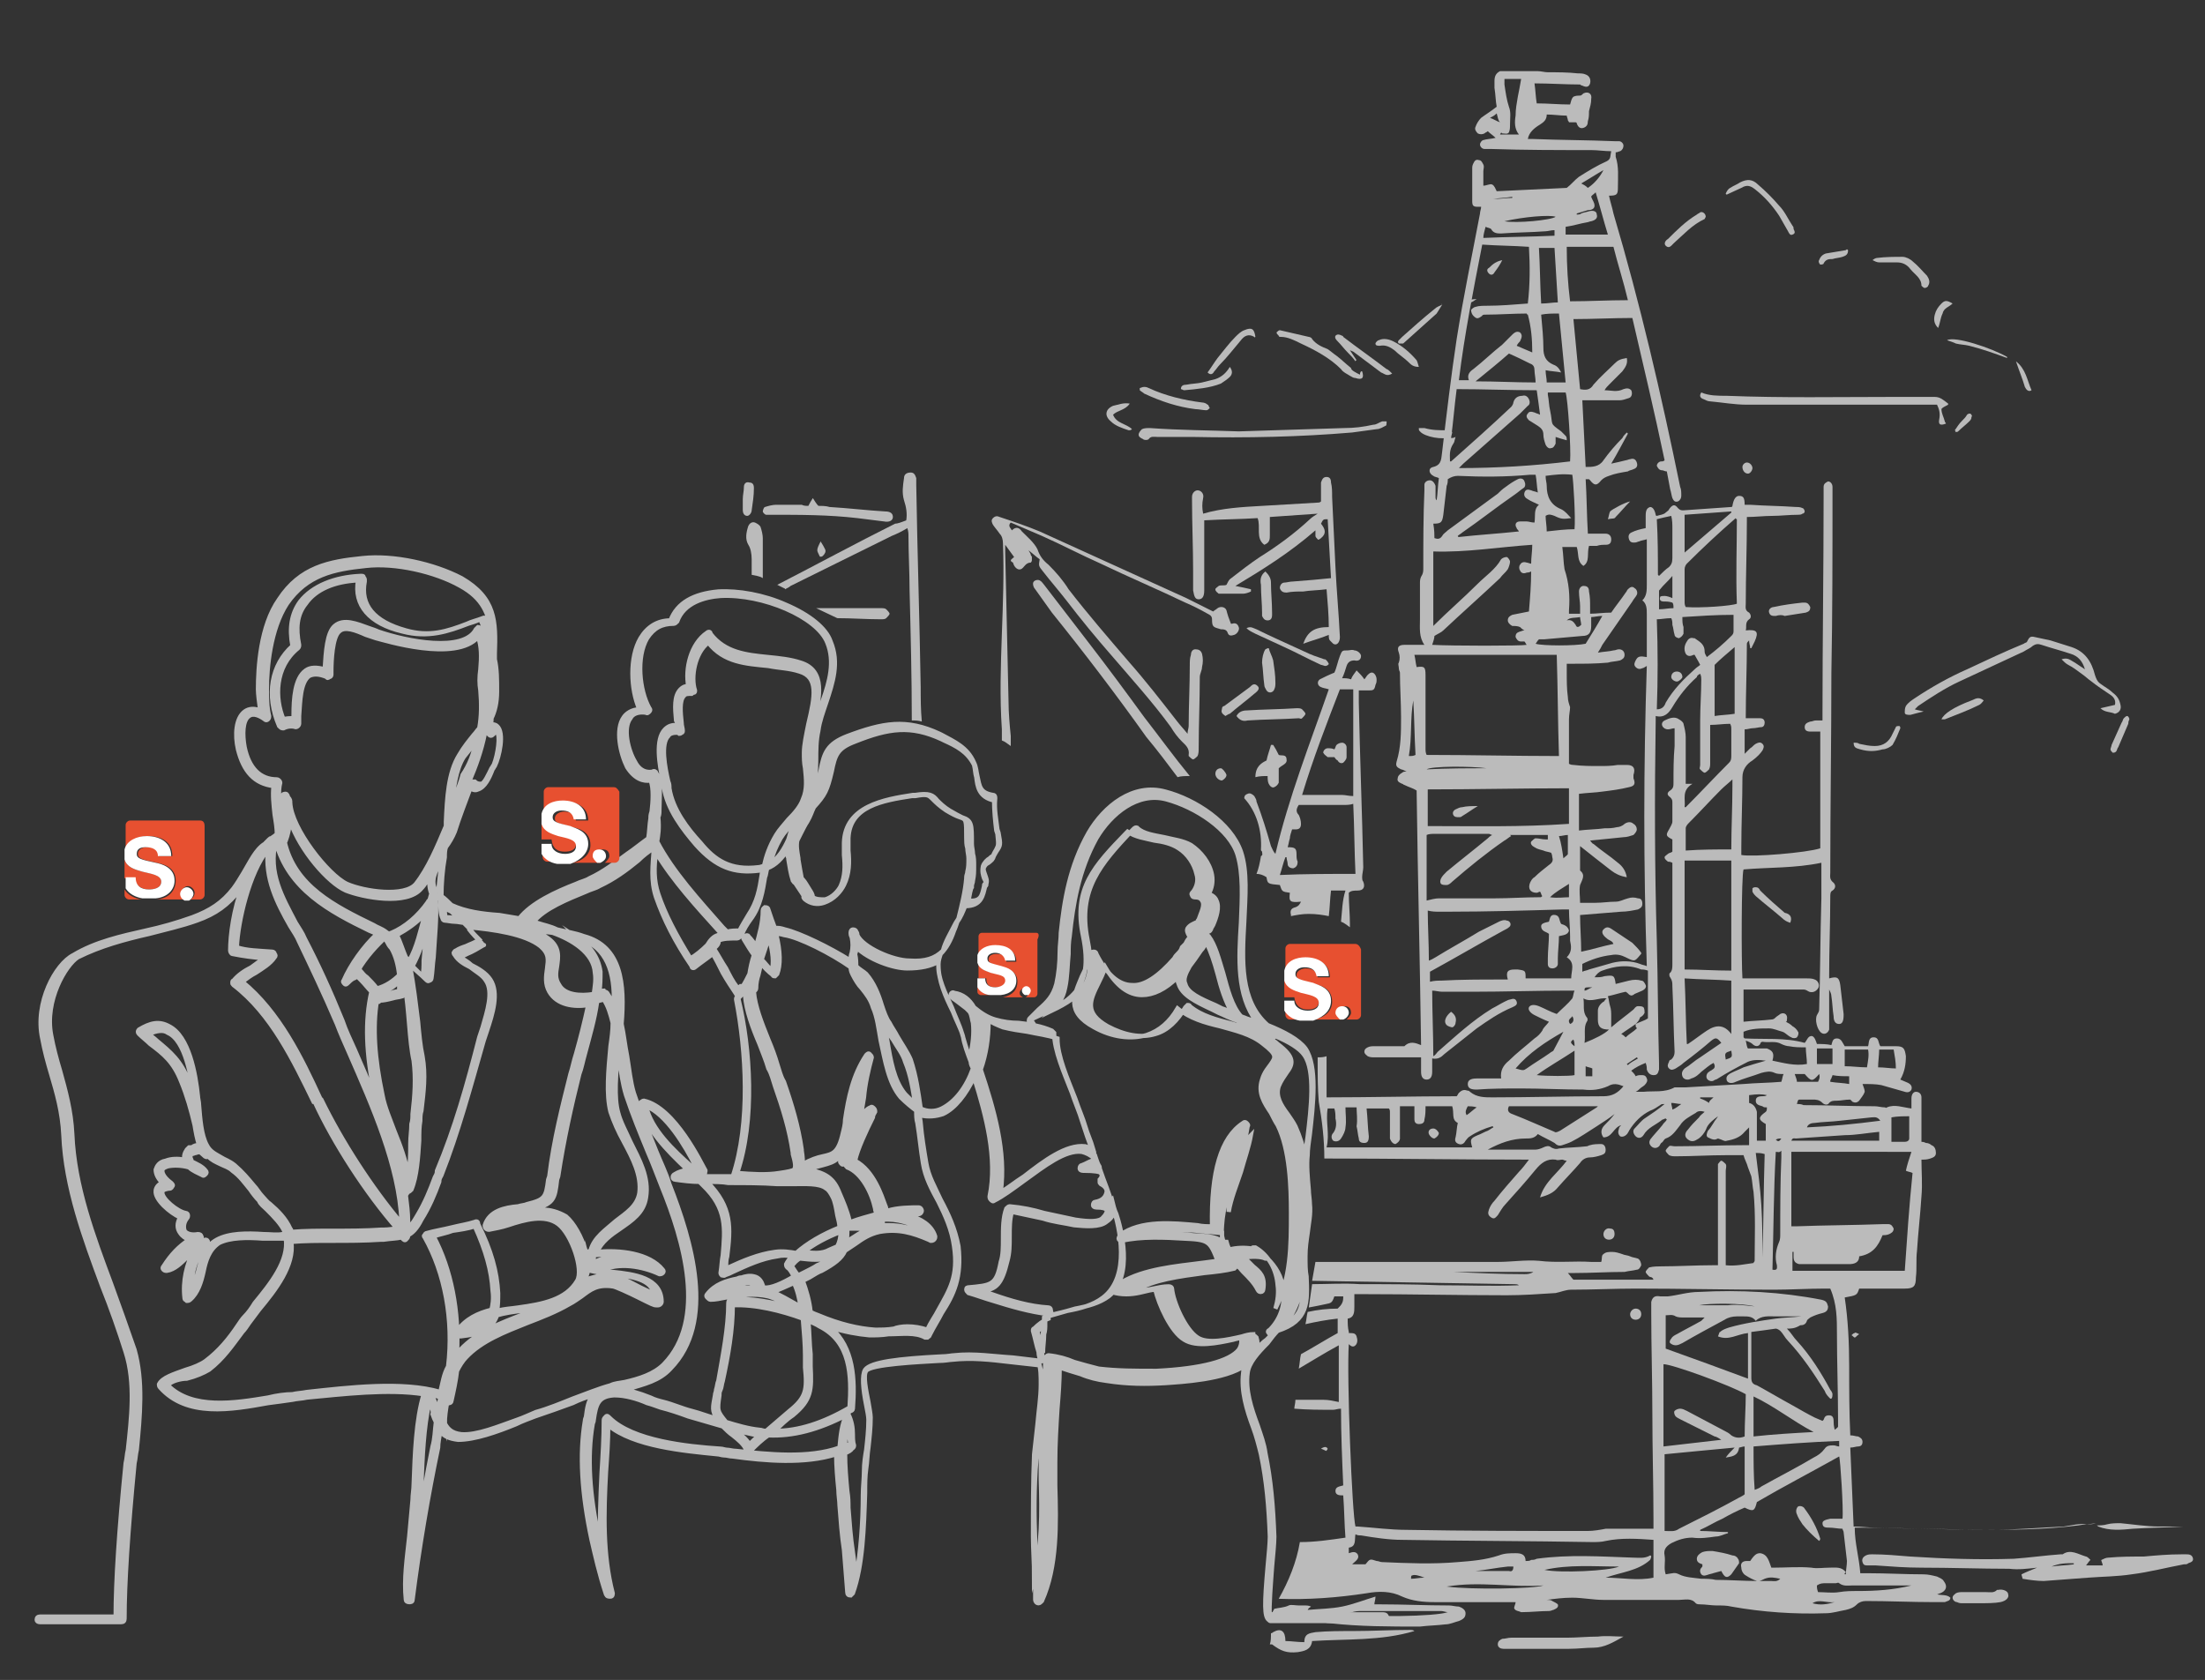 <?xml version="1.0" encoding="utf-8"?>
<!-- Generator: Adobe Illustrator 22.1.0, SVG Export Plug-In . SVG Version: 6.00 Build 0)  -->
<svg version="1.1" id="Layer_1" xmlns="http://www.w3.org/2000/svg" xmlns:xlink="http://www.w3.org/1999/xlink" x="0px" y="0px"
	 viewBox="0 0 198.3 151.1" style="enable-background:new 0 0 198.3 151.1;" xml:space="preserve">
<rect x="0" y="0" width="198.3" height="151.1" fill="#333333" stroke="none"/>
<style type="text/css">
	.st0{fill:#BBBBBB;}
	.st1{fill:#BBBBBB;stroke:#BBBBBB;stroke-width:0.384;stroke-miterlimit:10;}
	.st2{fill:#E75030;}
	.st3{fill:none;}
	.st4{fill:#FFFFFF;}
</style>
<g>
	<path class="st0" d="M194.2,137.3c-1.2,0-2.4-0.2-3.5-0.3c-0.4,0-0.8,0-1.2,0.1c-0.3,0.1-0.7,0.1-1,0.1c0.1,0,0.1,0,0.2,0.1
		c1,0.4,2.1,0.3,3.1,0.2c1.5-0.1,3.1-0.1,4.6-0.2H194.2z"/>
	<path class="st0" d="M131.2,144.5c-0.3,0-0.6-0.1-0.9-0.1c-2.1,0-4.1-0.1-6.2-0.1h-0.5c0-0.2,0.1-0.4,0.1-0.7c-1,0.3-2,0.7-3,0.9
		c-1,0.2-2,0.2-3.1,0.3c0.1-0.2,0.2-0.2,0.3-0.3c-0.2-0.1-0.4-0.1-0.6-0.1h-0.5c-0.3,0-0.7-0.1-0.9,0c-0.4,0.2-0.9,0.2-1.3,0.3
		c-0.1,0.2-0.2,0.4-0.4,0.6c0,0.1,0,0.3,0.1,0.4c1.5-0.1,3-0.1,4.5,0.2c0.3,0,0.5,0.1,0.8,0.1c2.7,0.3,5.4,0.3,8.1,0.3
		c0.8-0.1,1.5-0.1,2.3-0.2c0.4,0,0.8-0.2,1.2-0.3c0.5-0.2,0.6-0.4,0.6-0.7S131.5,144.6,131.2,144.5z M121.3,145.1
		c0.3-0.1,0.6-0.2,1-0.2h7.3c0.2,0,0.4,0.1,0.6,0.1C129.2,145.4,122.8,145.5,121.3,145.1z"/>
	<path class="st0" d="M123.6,60.6c-0.2-0.2-0.4-0.1-0.6,0.1c-0.1,0.1-0.2,0.3-0.3,0.4c-0.2-0.3-0.4-0.5-0.7-0.8
		c-0.2,0.3-0.4,0.5-0.5,0.8c-0.3-0.1-0.5-0.1-0.8-0.1c0.2-0.4,0.3-0.8,0.4-1.1c0.1-0.3,0.3-0.5,0.7-0.5c0.4,0.1,0.6-0.1,0.6-0.4
		c0-0.2-0.3-0.5-0.6-0.5c-0.2-0.1-0.4,0-0.6,0c-0.5,0-0.5,0-0.7,0.5s-0.3,1.1-0.5,1.5c-0.5,0.2-0.9,0.4-1.3,0.6
		c-0.3,0.2-0.2,0.6,0.1,0.7c0.2,0.1,0.4,0.1,0.7,0.2c-1.7,4.9-3.6,9.7-4.8,14.8c-0.2-0.2-0.3-0.5-0.4-0.7c-0.4-1.4-0.8-2.7-1.3-4
		c0-0.2-0.1-0.3-0.2-0.5c-0.2-0.2-0.4-0.3-0.6-0.2c-0.3,0.1-0.3,0.3-0.3,0.4c1.1,1.2,1.6,2.9,1.5,4.6c0,0.1,0,0.1,0.1,0.2
		c0,0.2,0.1,0.3-0.1,0.4c-0.1,0.6-0.2,1.1-0.4,1.6c0.3,0,0.6,0.1,0.9,0.3c0.1,0.6,0.1,0.6,1.2,0.7c0.2,0.6,0.2,0.6,0.9,0.7
		c-0.1,0.8,0,0.9,1,0.8c-0.1,0.2-0.2,0.4-0.5,0.5c-0.4,0.1-0.5,0.3-0.4,0.7c0,0,0,0,0,0.1c0.5-0.1,1-0.2,1.6-0.2
		c0.7,0,1.3,0.1,1.8,0.2c0.1-0.8,0.1-1.5,0.2-2.3h1.3c-0.3,0.9-0.3,1.9-0.4,2.8c0.3,0.1,0.5,0.3,0.8,0.5v-0.3c0-0.9-0.1-1.8-0.1-2.8
		c0.2-0.2,0.5-0.2,0.8-0.2c0.5,0,0.7-0.3,0.5-0.8c-0.1-0.1-0.1-0.3-0.1-0.4c0-0.3,0.1-0.6,0.1-0.9c-0.1-4.9-0.3-9.9-0.4-14.8v-1.1
		h0.8c0.5,0,0.6,0,0.7-0.5c0.1-0.2,0.1-0.3,0.1-0.5S123.7,60.7,123.6,60.6z M120.5,62h1.2v9.6c-0.4,0-0.7-0.1-1-0.1h-3.6
		C118.1,68.2,119.3,65.1,120.5,62z M115.1,78.7c0.2-0.6,0.3-1.1,0.5-1.6h0.1c0,0.2,0.1,0.4,0.1,0.6c0,0.3,0.3,0.4,0.5,0.4
		c0.3-0.1,0.4-0.3,0.4-0.6c-0.1-0.2-0.1-0.4-0.1-0.6c0-0.6-0.1-0.7-0.8-0.7c0.1-0.3,0.1-0.5,0.2-0.8c0-0.2,0.1-0.5,0.2-0.8h0.3
		c0.3,0,0.5-0.1,0.5-0.5c0-0.3-0.1-0.6-0.2-0.8c-0.3-0.3-0.2-0.6,0-0.9h4c0.3,0,0.6,0,0.9-0.1c0.1,2.1,0.1,4.2,0.2,6.3
		C119.6,78.6,117.3,78.6,115.1,78.7z"/>
	<path class="st0" d="M105.9,69.9c0.3-0.1,0.7-0.1,1.1-0.1c-1.4-1.7-2.7-3.5-4.1-5.3c-1.6-2.2-3.3-4.5-5-6.7c-1.3-1.7-2.7-3.5-4-5.2
		c-0.1-0.1-0.2-0.3-0.4-0.4c-0.2-0.1-0.6,0-0.6,0.3c0,0.2,0.1,0.4,0.2,0.5c0.5,0.7,1,1.4,1.5,2.1c2.9,3.6,5.8,7.4,8.5,11.2
		C104.1,67.5,105,68.7,105.9,69.9z"/>
	<path class="st0" d="M186.9,137.2c-3.1,0.4-6.2,0.4-9.4,0.4c-3-0.1-5.9-0.1-8.9-0.2c-0.6,0-1.2-0.1-1.9-0.1
		c-0.1-2.4-0.2-4.8-0.3-7.1c0.3,0,0.5-0.1,0.7-0.1c0.3,0,0.4-0.2,0.4-0.4c0-0.3-0.2-0.4-0.4-0.5c-0.2,0-0.4-0.1-0.7-0.1
		c-0.1-2.1-0.1-4.1-0.1-6.2s-0.1-4.2-0.4-6.2c1.1-0.2,1.1-0.2,1.3-0.8h4.1c0.8,0,1-0.2,1-1c0.1-0.8,0-1.6,0.1-2.4
		c0.1-1.6,0.3-3.3,0.4-4.9c0.1-1.1,0-2.2,0-3.3c0.3,0,0.5,0,0.8-0.1s0.5-0.2,0.5-0.5s-0.1-0.6-0.4-0.7c-0.1-0.1-0.3-0.2-0.5-0.2
		c-0.2-0.1-0.3-0.1-0.4-0.1v-4c0-0.3-0.2-0.5-0.5-0.5c-0.2,0-0.4,0.2-0.4,0.6v0.9c-0.8-0.1-1.5-0.4-2.2-0.1c-0.1,0.1-0.1,0-0.2,0
		c-0.3,0-0.6-0.1-0.9-0.1c-2.1,0-4.3-0.1-6.4-0.1c-0.2-0.1-0.4-0.1-0.6-0.1c0.1-0.4,0.1-0.4,0.3-0.4h1.1c0.3,0,0.6,0,0.9,0.3
		c0.2,0.2,0.5,0.2,0.6,0c0.2-0.2,0.4-0.2,0.7-0.2c0.4,0,0.7-0.1,1.2-0.1c0,0,0.1,0.1,0.2,0.2c0.2,0.1,0.4,0.1,0.6-0.1
		c0.2-0.3,0.4-0.5,0.5-0.8c0-0.2-0.1-0.4-0.2-0.7c0.6,0,1.2,0,1.7,0.1c0.7,0.2,1.4,0.4,2.1,0.6c0.3,0.1,0.5,0,0.6-0.2
		c0.1-0.3-0.1-0.5-0.3-0.6c-0.2-0.1-0.5-0.2-0.7-0.3c0.4-0.7,0.5-1.4,0.5-2.1c-0.1-0.7-0.2-0.9-0.9-0.9h-1.4
		c-0.2-0.3-0.1-0.8-0.6-0.8s-0.4,0.5-0.5,0.8h-2.1c-0.2-0.3-0.3-0.7-0.7-0.7c-0.4,0-0.4,0.3-0.5,0.6c-0.4-0.1-0.9-0.1-1.3-0.1
		c-0.1-0.3-0.2-0.6-0.4-0.7c-0.4-0.1-0.5,0.4-0.7,0.6c-1.8-0.5-3.6-0.3-5.4-0.4l-0.1-0.1v-0.5c0.7-0.3,1.5-0.3,2.3-0.3
		c0.4,0,0.8,0.2,1.2,0.3c0.3,0.1,0.5,0.4,0.8,0.5c0.1,0.1,0.4,0.1,0.5,0c0.1-0.1,0.2-0.4,0.1-0.5c-0.1-0.2-0.3-0.4-0.5-0.5
		c-0.2-0.2-0.4-0.3-0.6-0.4c0.1,0,0.1-0.1,0.1-0.2c0.1-0.4-0.2-0.7-0.6-0.5c-0.1,0.1-0.3,0.2-0.4,0.3c-0.1,0.1-0.2,0.2-0.4,0.2
		c-0.8,0.1-1.6,0.1-2.5,0.2V89h5.4c0.2,0,0.3,0.1,0.5,0.2c0.3,0.1,0.6,0,0.8-0.3s0-0.7-0.3-0.8c-0.2-0.1-0.5-0.1-0.7-0.1h-5.8
		c-0.1-1.4-0.1-9.3,0.1-9.8c2.3-0.2,4.6-0.1,7-0.6v3.2c-0.1,3.4-0.1,6.7-0.2,10c0,0.2-0.1,0.3-0.2,0.5c-0.2,0.4,0,1.3,0.4,1.6
		c0.3,0.2,0.6,0,0.7-0.3V89c0.1,0.2,0.2,0.4,0.2,0.6c0.1,0.6,0.1,1.2,0.2,1.8c0,0.5,0.2,0.7,0.5,0.7s0.4-0.3,0.4-0.8
		c0-0.1,0-0.1,0-0.1c-0.1-0.8-0.2-1.7-0.3-2.6c-0.1-0.7-0.3-0.8-1-0.6v-0.3c0-2.3,0.1-4.7,0.1-7c0-0.3,0-0.5,0.2-0.6
		c0.3-0.2,0.3-0.5,0.1-0.7c-0.4-0.3-0.3-0.6-0.3-0.9c0-6,0.1-12,0.1-18c0.1-5.3,0.1-10.6,0.1-15.9v-0.8c0-0.3-0.2-0.5-0.4-0.5
		c-0.2,0.1-0.4,0.2-0.4,0.5v1c0,6.5-0.1,12.9-0.1,19.4v0.6h-0.6c-0.2,0-0.3,0.1-0.5,0.1c-0.3,0.1-0.5,0.2-0.5,0.5s0.2,0.4,0.5,0.4
		h0.9v10.5c-1.2,0.4-6.1,0.8-7.1,0.6v-0.7c0-2.1,0.1-4.2,0.1-6.3c0-0.7,0.4-1.2,0.9-1.5c0.4-0.3,0.7-0.6,0.9-0.9
		c0.1-0.2,0.2-0.4,0-0.6s-0.4-0.1-0.6,0s-0.3,0.3-0.5,0.4c-0.2,0.2-0.3,0.3-0.5,0.5v-2.2c0.3,0,0.5-0.1,0.7-0.1
		c0.3,0,0.6-0.1,0.8-0.1c0.2,0,0.3-0.2,0.3-0.4c0-0.3-0.2-0.4-0.4-0.4H157c0-2.3,0.1-4.5,0.1-6.7c0-0.1,0.1-0.2,0.2-0.3
		c0,0.3,0.1,0.5,0.1,0.7h0.1c0.1-0.2,0.2-0.4,0.3-0.6c0.4-0.9,0.2-1.1-0.8-1c0.1-0.3-0.1-0.7,0.3-1c0.2-0.1,0.2-0.4,0-0.6
		c-0.4-0.2-0.3-0.5-0.3-0.8c0-2.5,0.1-5,0.1-7.5v-0.3c0.8,0,1.5-0.1,2.3-0.1c0.7,0,1.5-0.1,2.3-0.1c0.1,0,0.3,0,0.4-0.1
		c0.1,0,0.2-0.1,0.2-0.2c0-0.1-0.1-0.3-0.2-0.3c-0.2-0.1-0.4-0.1-0.6-0.1c-1.4-0.1-2.7-0.1-4.1-0.2h-0.5c0-0.6-0.1-0.8-0.5-0.8
		c-0.3,0-0.5,0.3-0.6,0.9c0,0.1-0.1,0.1-0.1,0.1c-1.4,0.1-2.9,0.2-4.3,0.3c-0.2,0-0.3,0-0.5-0.2c-0.3-0.4-0.5-0.3-0.8,0.1
		c0,0.1-0.2,0.2-0.3,0.3c-0.2,0.2-0.5,0.2-0.8,0.3c-0.1,0-0.1-0.1-0.1-0.1c-0.1-0.5-0.3-0.7-0.5-0.7c-0.3,0.1-0.4,0.3-0.4,0.8v1.1
		c-0.5,0.1-0.9,0.2-1.3,0.4c-0.2,0.1-0.3,0.3-0.2,0.6c0.1,0.3,0.3,0.3,0.5,0.3c0.2,0,0.3-0.1,0.4-0.1c0.2-0.1,0.4-0.1,0.7-0.2v4.1
		c0,0.5,0,1-0.4,1.4c0.4,0.3,0.4,0.8,0.4,1.2v3.9c-0.6-0.1-0.8-0.1-1,0.3c-0.1,0.2-0.2,0.4,0,0.6c0.2,0.2,0.4,0.2,0.6,0.1
		c0.1,0,0.2-0.1,0.4-0.2c-0.3,9.1-0.3,18,0,27c-0.2-0.1-0.4-0.1-0.6-0.2c-0.8-0.3-1.7-0.3-2.5-0.1c-0.7,0.2-1.4,0.4-2.1,0.6
		c-0.2,0.1-0.4,0.1-0.6,0.2v-0.7c0.8-0.4,1.7-0.7,2.6-0.8c0.5-0.1,0.9,0,1.3,0.2c0.8,0.4,0.8,0.4,1.3-0.2c0.1-0.1,0.1-0.1,0.1-0.2
		c-0.2-0.3-0.5-0.6-0.8-0.9c-0.6-0.4-1.2-0.8-1.8-1.2c-0.4-0.3-0.6-0.2-0.8,0s-0.1,0.5,0.3,0.8c0.2,0.2,0.5,0.2,0.6,0.5
		c-1,0.2-1.9,0.5-2.9,0.7c0-1.1-0.1-2.2-0.1-3.3c1.3-0.1,2.5-0.2,3.7-0.3c0.5,0,1-0.1,1.5-0.2c0.2-0.1,0.4-0.2,0.4-0.5
		c0-0.3-0.1-0.5-0.4-0.5c-0.3-0.1-0.6-0.1-0.9,0c-0.4,0.1-0.7,0.3-1.1,0.3c-0.6,0-1.2,0.1-1.8,0.1h-1.4c0-0.6-0.1-1.1,0-1.6
		c0.2-0.5,0.5-0.9,0-1.3v-2.2c1,0.8,1.9,1.5,2.8,2.2c0.4,0.3,0.8,0.5,1.4,0.6c-0.1-0.6-0.4-1-0.8-1.3c-0.7-0.6-1.5-1.1-2.2-1.7
		c-0.1,0-0.2-0.2-0.3-0.3c1.1-0.1,2-0.2,3-0.3c0.3,0,0.6-0.1,0.9-0.2c0.1-0.1,0.3-0.3,0.3-0.5s-0.1-0.4-0.3-0.5
		c-0.2-0.2-0.5-0.2-0.8,0c-0.2,0.2-0.5,0.3-0.7,0.3c-0.4,0.1-0.7,0.1-1.1,0.1c-0.7,0.1-1.5,0.1-2.3,0.2v-3.3
		c0.8-0.1,1.4-0.1,2.1-0.2c0.8-0.1,1.6-0.2,2.4-0.4c0.5-0.1,0.6-0.3,0.4-0.8v-0.3c0.2-0.6,0-0.9-0.6-0.9h-0.8
		c-0.6,0.1-1.1,0.1-1.7,0.1c-0.7,0-1.5,0-2.3-0.1c-0.1,0-0.2,0-0.4-0.1v-4c0-0.4,0.1-0.8,0.1-1.1c-0.1-0.3-0.2-0.6-0.2-0.9
		c-0.1-0.7-0.1-1.5-0.1-2.3v-0.7h0.5c1.1,0,2.1,0,3.2-0.1c0.3-0.1,0.7-0.1,1.1-0.2c0.2-0.1,0.4-0.2,0.4-0.5s-0.2-0.5-0.5-0.5
		c-0.2,0-0.3,0.1-0.5,0.1c-0.4,0.1-0.8,0.1-1.4,0.2c0.2-0.3,0.3-0.5,0.4-0.7c0.9-1.3,1.8-2.6,2.7-3.9c0.1-0.2,0.3-0.4,0.4-0.6
		s0-0.5-0.2-0.6c-0.2-0.2-0.4-0.1-0.6,0.1c-0.1,0.1-0.1,0.2-0.2,0.3c-0.4,0.6-0.9,1.2-1.3,1.8c-0.7,0-1.3,0.1-1.9,0.1v-0.6
		c0-0.5,0-0.9-0.1-1.4c0-0.4-0.2-0.5-0.5-0.5c-0.2,0-0.4,0.2-0.4,0.5c0,0.5,0.1,0.9,0.1,1.3v0.7h-1v-0.3c0.1-1.3,0-2.5-0.4-3.7
		c-0.1-0.6-0.1-1.3-0.2-2h1.3c0.2,0.6,0,1.3,0.6,1.7c0.6-0.4,0.3-1.1,0.5-1.8h0.7c0.3-0.1,0.5-0.1,0.8-0.1c0.4,0,0.5-0.2,0.5-0.5
		s-0.2-0.5-0.5-0.5h-1.6c-0.1-1.6-0.1-3.3-0.2-4.9c0.2,0,0.2,0,0.3,0l0.1,0.1c0.4,0.5,0.6,0.5,1,0c0.2-0.2,0.4-0.3,0.7-0.4
		c0.5-0.2,1.1-0.3,1.7-0.4c0.1-0.1,0.3-0.1,0.5-0.2c0.3-0.1,0.4-0.3,0.3-0.6c-0.1-0.3-0.3-0.4-0.6-0.3c-0.1,0-0.3,0.1-0.4,0.1
		c-0.4,0.1-0.8,0.2-1.3,0.3c0.6-1,1-1.8,1.5-2.7l-0.1-0.1c-0.2,0.2-0.3,0.3-0.4,0.5c-0.6,0.6-1.2,1.3-1.7,2c-0.4,0.6-1,0.6-1.6,0.6
		c-0.1-2-0.2-4-0.3-6h3.4c0.2,0,0.5-0.1,0.8-0.2c0.3-0.1,0.3-0.5,0.2-0.7c-0.2-0.2-0.4-0.2-0.7-0.1c-0.6,0.3-1.1,0.1-1.7,0.1
		c0.1-0.2,0.3-0.4,0.4-0.5c0.4-0.4,0.8-0.8,1.2-1.2c0.3-0.4,0.5-0.7,0.4-1.2c-0.6,0.1-0.8,0.2-1.1,0.5c-0.6,0.6-1.3,1.2-1.9,1.9
		c-0.3,0.5-0.7,0.5-1.2,0.4c-0.2-2.1-0.4-4.2-0.6-6.3c1.8,0,3.5-0.1,5.3-0.1c1,4.3,2,8.5,2.9,12.8c-0.1,0.1-0.2,0.1-0.3,0.1
		c-0.2,0-0.4,0.2-0.4,0.4c0.1,0.2,0.2,0.4,0.5,0.4c0.1,0,0.2,0.1,0.4,0.1c0.1,0.5,0.2,1.1,0.3,1.6c0.1,0.3,0.1,0.5,0.2,0.8
		c0.1,0.2,0.2,0.4,0.5,0.3c0.2-0.1,0.3-0.3,0.3-0.5c0-0.3,0-0.6-0.1-0.8c-1.7-8.3-3.6-16.5-6-24.6c-0.1-0.5-0.3-1.1-0.4-1.6
		c0.7,0,0.8-0.1,0.8-0.7c0-1,0.1-1.9-0.2-2.8v-0.4c0.2,0,0.3-0.1,0.4-0.1c0.2-0.1,0.3-0.3,0.3-0.5c0-0.2-0.2-0.4-0.4-0.4h-0.4
		c-2.4-0.1-4.9-0.1-7.4-0.2h-0.4c0.1-0.6,0.6-1,1.1-1.3c0.3-0.2,0.6-0.4,0.6-0.9c0.6,0,1.2,0.1,1.8,0.1c0,0.1,0.1,0.3,0.1,0.4
		c0,0.1,0.1,0.1,0.1,0.2h0.6c0.1,0,0.1,0.1,0.1,0.1c0.1,0.3,0.3,0.5,0.6,0.4s0.4-0.3,0.4-0.6c0.1-0.3,0.1-0.6,0.1-0.9
		c0.1-0.4,0.2-0.7,0.2-1.1c0.1-0.5-0.3-0.7-0.7-0.5c-0.1,0.1-0.2,0.2-0.3,0.2c-0.2,0-0.4,0-0.6,0.1c-0.2,0.2-0.2,0.4-0.3,0.7
		c-1,0-2-0.1-3-0.1c-0.1-0.6-0.1-1.1-0.2-1.8c1.4,0,2.8,0.1,4.1,0.1c0,0,0.1,0.1,0.2,0.1c0.4,0.2,0.6,0.1,0.7-0.2
		c0.1-0.4-0.1-0.7-0.4-0.8c-0.2-0.1-0.5-0.1-0.7-0.1c-0.9-0.1-1.8-0.1-2.7-0.1c-0.3,0-0.6-0.1-0.9-0.1h-3.4
		c-0.4,0.2-0.5,0.5-0.5,0.9v0.6c0.1,0.6,0.1,1.2,0.2,1.7c-0.5,0.4-1,0.7-1.4,1c-0.2,0.2-0.4,0.5-0.5,0.8c-0.1,0.2,0,0.4,0.2,0.6
		c0.2,0.1,0.4,0.1,0.6,0c0.1-0.1,0.2-0.1,0.3-0.2c0.2,0.2,0.5,0.4,0.7,0.6c-0.4,0.1-0.8,0.1-1.1,0.2c-0.1,0-0.3,0.2-0.3,0.4
		s0.2,0.4,0.4,0.4h0.6c3,0.1,6,0.1,9,0.1c0.6,0,1.2,0.1,1.8,0.1c-0.1,0.4,0,0.7-0.4,0.9c-0.9,0.4-1.7,0.9-2.5,1.4
		c-0.4,0.3-0.7,0.7-1.1,1c-2.1,0.1-4.2,0.2-6.3,0.3c-0.1-0.2-0.2-0.5-0.4-0.6c-0.2-0.1-0.5,0.1-0.8,0.1v-1.3c0-0.2,0.1-0.4,0-0.6
		c-0.1-0.2-0.2-0.4-0.4-0.4c-0.3-0.1-0.4,0.1-0.5,0.3c-0.1,0.2-0.1,0.3-0.1,0.5v2.9c0,0.4,0.1,0.5,0.5,0.5h0.3
		c0,0.2-0.1,0.4-0.1,0.6c-0.7,3.7-1.5,7.5-2.1,11.3c-0.5,3.3-0.9,6.7-1.3,10.1c-0.1,0.6,0,1.2-0.8,1.4c-0.5,0.1-0.4,0.6,0,0.8
		c0.1,0.1,0.3,0.1,0.5,0.2c-0.1,0.7-0.1,1.4-0.2,2c-0.1-0.1-0.1-0.2-0.1-0.3v-1c-0.1-0.3-0.3-0.5-0.5-0.5c-0.3,0-0.5,0.2-0.5,0.4
		v0.5c-0.1,2.3-0.1,4.7-0.1,7c0,0.2,0,0.4-0.1,0.6c-0.2,0.3-0.2,0.5-0.2,0.8v3.2c0,0.8-0.1,1.6,0.4,2.3h-1.8c-0.5,0-0.7,0.2-0.5,0.7
		c0.1,0.3,0.1,0.6,0,0.9c-0.1,0.1,0,0.3,0,0.5c0,0.2,0.1,0.3,0.1,0.4c0,1.3,0.1,2.7,0.1,4c0,1.4,0,2.7-0.4,4c-0.1,0.4,0,0.5,0.4,0.7
		c0.1,0,0.3,0.1,0.5,0.2c-0.2,0-0.3,0-0.4,0.1c-0.2,0.1-0.4,0.3-0.4,0.5c-0.1,0.3,0.2,0.4,0.4,0.5c0.1,0,0.1,0.1,0.2,0.1
		c0.4,0.2,0.8,0.3,1.1,0.5c0.1,7.7,0.3,15.3,0.4,22.9c-0.5-0.2-1-0.4-1.5,0.1c0,0-0.3,0-0.4,0h-2.3c-0.2,0-0.4,0-0.6,0.1
		c-0.2,0.1-0.3,0.2-0.3,0.4c0,0.2,0.2,0.3,0.3,0.4c0.2,0.1,0.4,0.1,0.6,0.1h4.2v1.3c0,0.5,0.2,0.7,0.5,0.7c0.3,0,0.5-0.2,0.5-0.7
		v-1.2c0.5,0.1,0.8-0.1,1.1-0.4c1-0.8,1.9-1.5,2.9-2.3c1-0.7,2-1.4,3.2-1.9c0.2-0.1,0.5-0.2,0.4-0.5c-0.1-0.3-0.3-0.3-0.6-0.2
		c-0.1,0-0.3,0.1-0.5,0.2c-0.4,0.2-0.7,0.4-1.1,0.6c-1.8,1.1-3.3,2.5-4.9,3.9c-0.1,0.1-0.2,0.3-0.4,0.4c0-2-0.1-4-0.1-5.9
		c0.3,0,0.6,0.1,0.9,0.1h2.7c2.9,0,5.7-0.1,8.6-0.1h0.6c-0.1,0.2-0.1,0.5-0.2,0.7c-0.4,0.5-0.9,0.9-1.4,1.4
		c-0.6-0.2-1.1-0.5-1.6-0.7s-0.8-0.1-0.9,0.1c-0.1,0.2,0.1,0.5,0.5,0.7c0.4,0.2,0.8,0.4,1.3,0.6c-0.2,0.3-0.5,0.5-0.6,0.8
		c-0.2,0.3-0.4,0.5-0.7,0.7c-0.8,0.7-1.6,1.3-2.3,2c-0.5,0.4-0.8,0.9-0.7,1.6h-2.2c-0.6,0-0.8,0.2-0.8,0.5c0,0.4,0.3,0.5,0.8,0.5
		c1.3-0.1,2.7-0.1,4-0.1c1.8,0,3.7,0.1,5.6,0.1c0.8,0.1,1.5,0,2.2-0.3c0.5-0.3,0.9-0.2,1.4,0c-0.5,0.6-1,0.9-1.8,0.9
		c-3.3,0-6.7,0.1-10,0.1c-0.7,0-1.4,0-2-0.5c-0.1-0.1-0.1-0.1-0.2-0.1c-0.3-0.1-0.5-0.1-0.8,0.2c-0.1,0.1-0.1,0.2-0.2,0.3
		c-3.9,0-7.8,0.1-11.7,0.1V95c-0.3,0.1-0.5,0.1-0.8,0.1v0.4c0,1.2,0,2.4,0.1,3.6c0.3,1.7,0.5,3.4,0.5,5.1c6.1,0,12.2,0.1,18.4,0.1
		c-0.3,0.4-0.6,0.8-0.9,1.1c-0.7,0.8-1.5,1.7-2.2,2.6c-0.2,0.2-0.4,0.5-0.5,0.8c-0.1,0.3-0.1,0.5,0.2,0.7c0.3,0.2,0.4,0,0.6-0.2
		c0.2-0.3,0.4-0.7,0.7-1c0.9-1,1.8-2,2.7-3.1c0.5-0.6,1-1,1.8-0.9c0.2,0.1,0.4,0,0.6,0c0.1,0,0.2,0.1,0.4,0.1
		c-0.8,1.1-2,1.9-2.4,3.3c0.7-0.2,1.2-0.4,1.6-0.9c0.7-0.8,1.4-1.5,2-2.2c0.2-0.3,0.5-0.5,0.9-0.5c0.3,0,0.7-0.1,1-0.2
		s0.4-0.2,0.4-0.5c0-0.2-0.1-0.5-0.4-0.5s-0.7,0-1,0.1c-0.1,0-0.2,0.1-0.3,0.1c-0.8,0.1-1.7,0.1-2.5,0.2c-0.3,0.1-0.5,0-0.7-0.1
		c-0.2-0.2-0.5-0.1-0.7,0s-0.5,0.2-0.7,0.2h-4.3c1.1-0.6,2.2-1,3.4-1c0.4,0,0.8,0,1.1-0.4c0.5,0.3,1,0.5,1.5,0.8
		c0.2,0.2,0.4,0.3,0.7,0.2c0.3-0.1,0.6-0.2,0.8-0.3c0.8-0.4,1.5-0.9,2.3-1.4c0.6-0.4,1.1-0.7,1.6-1.1c-0.3,0.4-0.6,0.7-0.9,1
		s-0.4,0.7-0.1,1.1c0.8,0,0.9-0.9,1.6-1.1c-0.1,0.1-0.2,0.2-0.2,0.3c-0.1,0.3-0.1,0.5,0.1,0.7c0.2,0.1,0.5,0,0.7-0.3
		c0-0.1,0.1-0.1,0.1-0.2c0.5-0.8,1.1-1.4,1.9-1.8c0.3-0.1,0.6-0.3,0.9-0.5c0.1-0.1,0.2-0.1,0.4-0.1c-0.6,0.5-1.2,0.9-1.8,1.3
		c-0.3,0.2-0.6,0.6-0.9,0.9c-0.2,0.2-0.1,0.5,0.1,0.7s0.5,0.2,0.7-0.1c0.4-0.7,1.1-0.9,1.7-1.4c0.1,0,0.2-0.1,0.3-0.1l0.1,0.1
		c-0.1,0.2-0.3,0.3-0.4,0.5c-0.4,0.5-0.8,0.9-1.1,1.3c-0.1,0.2-0.1,0.4,0.1,0.6c0.2,0.2,0.5,0.2,0.7,0c0.1-0.1,0.1-0.2,0.2-0.3
		c0.2-0.1,0.2-0.3,0.4-0.4c0.6-0.2,0.9-0.7,1.3-1.2c0.3-0.5,0.9-0.8,1.4-1.1c0.2-0.2,0.5-0.2,0.8-0.1c-0.2,0.2-0.4,0.3-0.5,0.5
		c-0.4,0.4-0.7,0.7-1,1.1c-0.3,0.3-0.3,0.6-0.1,0.8c0.3,0.3,0.6,0.3,0.9,0.1c0.2-0.1,0.3-0.2,0.4-0.3c0.2-0.2,0.4-0.5,0.5-0.8
		c0.2-0.4,0.6-0.7,1-1c-0.1,0.2-0.3,0.4-0.4,0.6c-0.2,0.3-0.3,0.5-0.5,0.7c-0.1,0.2-0.2,0.5,0,0.6c0.2,0.1,0.4,0.2,0.6,0.2
		c0.1,0,0.3-0.1,0.3-0.1c0.4,0.1,0.6,0.3,0.8,0.2c0.6-0.1,1.2-0.3,1.6-0.8c0.1-0.1,0.2-0.2,0.4-0.4v1.6h-0.4c-2.1,0-4.2,0.1-6.3,0.1
		c-0.2,0-0.4-0.1-0.5,0c-0.1,0.1-0.3,0.3-0.3,0.4c0,0.1,0.2,0.3,0.3,0.4c0.2,0.1,0.4,0.1,0.6,0.1c1.5,0,3-0.1,4.5-0.1h1.6
		c0.1,0.4,0.3,0.7,0.4,1.1c0.1,0.3,0.2,0.5,0.3,0.8c0.1,0.5,0.1,0.9,0.2,1.4c0.2,2.1,0.1,4.1,0.1,6.2c0,0.1-0.1,0.1-0.1,0.2
		c-0.8,0.1-1.6,0.3-2.5,0.2v-8.5c0-0.2,0.1-0.4,0-0.6c-0.1-0.1-0.3-0.3-0.4-0.3s-0.2,0.2-0.3,0.3v9.1H154c-1.5,0-3.1,0.1-4.6,0.1
		c-0.3,0-0.7,0-1.1,0.1c-0.1,0.1-0.3,0.3-0.3,0.4c0,0.1,0.2,0.3,0.3,0.4c0.1,0.1,0.3,0,0.4,0.3h-7.2c-0.2-0.2-0.3-0.4-0.5-0.6h0.5
		c1.6,0,3.1-0.1,4.6-0.1c0.4-0.1,0.7-0.1,1.1-0.2c0.2,0,0.3-0.2,0.4-0.4c0-0.2-0.1-0.5-0.3-0.6c-0.3-0.1-0.5-0.1-0.7-0.2
		s-0.5-0.1-0.7-0.2c-0.3-0.1-0.6-0.2-0.9-0.2s-0.6,0-0.8,0.2c-0.2,0.1-0.1,0.4-0.2,0.7h-0.9c-1.5-0.1-3.1,0.1-4.7-0.1
		c-1.2-0.1-2.5,0.1-3.7,0.1h-11.2c-1.7,0-3.5,0-5.2,0c-0.1,0.6-0.2,1.1-0.3,1.7c6.1,0.1,12.1,0.2,18.2,0.3c0.1,0,0.3,0,0.4,0.1
		c-2.3,0.1-4.7,0-7.1,0c-2.4-0.1-4.8-0.1-7.2-0.1c-1.5-0.1-2.9,0-4.3,0c-0.1,0.7-0.2,1.4-0.3,2.1c0.5-0.1,1.1-0.2,1.5-0.3
		c0.5-0.1,0.6-0.1,0.8-0.7h0.8c0,0.2,0,0.4-0.1,0.6c-0.1,0.2-0.2,0.3-0.4,0.5c-0.9,0-1.8,0.1-2.7,0.3c-0.1,0.4-0.1,0.7-0.2,1.1
		c0.9-0.2,1.9-0.4,2.9-0.5v1.3c-1.1,0.6-2.2,1.3-3.3,1.9c-0.1,0.4-0.1,0.8-0.2,1.3c1.2-0.7,2.3-1.4,3.6-2.1c0,1.8,0,3.5,0,5.1
		c-0.5-0.1-0.9-0.2-1.4-0.2h-2.5c0,0.3-0.1,0.6-0.1,0.8c1.2,0.1,2.3,0.1,3.5,0.1c0.2,0,0.4-0.1,0.7-0.1c0,2.3,0.1,4.6,0.2,6.9
		c-0.3,0.1-0.7,0.1-0.7,0.5c0,0.4,0.4,0.4,0.7,0.4c0.1,1.3,0.1,2.6,0.2,3.8c-1.4,0.2-2.7,0.4-4.1,0.4c-0.3,1.8-1,3.5-1.9,5.1
		c2.6,0.1,5.3-0.1,7.9-0.5c1.1-0.2,2.2-0.2,3.2,0.3c0.9,0.4,1.9,0.5,2.9,0.5h7.3c0,0.2-0.2,0.5-0.1,0.6c0.1,0.2,0.4,0.2,0.6,0.3h0.1
		c0.8,0,1.6-0.1,2.4-0.1c0.2,0,0.3-0.1,0.4-0.1c0.2-0.1,0.5-0.2,0.4-0.5c-0.1-0.1-0.3-0.2-0.5-0.3c-0.1-0.1-0.3-0.1-0.5-0.1
		c0.7-0.1,1.5-0.2,2.3-0.2c0.9,0,1.9,0.2,2.8,0.2h6.8c0.5,0,1.1-0.2,1.5,0.3c0.1,0.1,0.3,0.1,0.4,0.1c0.5,0,1,0.1,1.5,0.1
		s0.9,0,1.3,0.1c2.8,0.5,5.7,0.7,8.5,0.6c0.6,0,1.2-0.2,1.8-0.3c0.4-0.1,0.7-0.2,1-0.5c0.2-0.2,0.5-0.3,0.8-0.3
		c2.1,0,4.1,0.1,6.2,0.1h0.9c0.2-0.1,0.5-0.1,0.5-0.4c-0.3-0.3-0.8-0.2-1.2-0.3c0.1,0,0.2-0.1,0.3-0.1c0.5-0.2,0.7-0.6,0.3-1.1
		c-0.1-0.2-0.4-0.3-0.6-0.4c-0.4-0.1-0.8-0.2-1.2-0.2c-1.7,0-3.3-0.1-5-0.1h-0.7c-0.1-1.4-0.5-2.7-0.5-4.1c0.1,0,0.2,0,0.2,0
		c4,0,8,0.2,12,0.2c2.2,0,4.4-0.2,6.6-0.3c0.7-0.1,1.4-0.3,2.1-0.2c0.3,0,0.5,0,0.8-0.1C187.9,137.1,187.4,137.1,186.9,137.2z
		 M169,94.4h1.3c0.1,0.6,0.2,1.1,0.2,1.7c-0.5,0-1-0.1-1.6-0.1C168.9,95.5,169,94.9,169,94.4z M134,10.6c0.2-0.1,0.4-0.2,0.6-0.4
		c0.1,0.3,0.1,0.6,0.3,0.8C134.6,10.9,134.3,10.7,134,10.6z M136.6,12.1h-1.7c0.1-0.2,0.1-0.2,0.2-0.1c0.2,0,0.5,0.1,0.6-0.1
		c0.1-0.2,0.1-0.5,0.1-0.7c0-0.6,0.1-1.1-0.1-1.6c-0.2-0.6-0.3-1.3-0.4-2V7.1h1.5c-0.1,0.6-0.2,1.1-0.3,1.6
		c-0.1,0.6-0.2,1.1-0.2,1.7C136.2,11,136.2,11.6,136.6,12.1z M141.1,70.9v3.2c-4.3,0.3-8.4,0.2-12.7,0.2V71
		C132.7,71,136.9,70.9,141.1,70.9z M141.1,79.5v1.2c-0.5,0-1,0.1-1.7,0C139.9,80.2,140.5,79.9,141.1,79.5z M140.2,75.2
		c0.3,0,0.5-0.1,0.8-0.1v1.7c0,0.1-0.2,0.2-0.4,0.4C140.5,76.5,140.4,75.8,140.2,75.2z M128.3,69.2c0.4-0.3,4-0.3,5.4-0.1
		C131.9,69.1,130.2,69.1,128.3,69.2z M142.1,55.5c0,0.2,0.1,0.5,0.1,0.7c-0.2,0.2-0.4,0.3-0.5,0c-0.2-0.3-0.4-0.5-0.8-0.4
		C141.2,55.5,141.6,55.6,142.1,55.5z M142.3,57.2c0.6,0,0.8-0.3,0.8-0.9v-0.8c0.3,0,0.6-0.1,1-0.1c-0.5,0.9-1,1.7-1.5,2.5
		c-0.9,0.2-3.9,0.2-4.5,0c0.1-0.1,0.1-0.2,0.3-0.4h0.5C140,57.4,141.2,57.3,142.3,57.2z M141.6,47.6c-0.8,0-1.6,0.1-2.5,0.2
		c0-0.5-0.1-1-0.1-1.4c0.3-0.2,0.5-0.1,0.8,0c0.6,0.3,0.8,0.3,1.5,0.2c-0.3-0.3-0.5-0.6-0.9-0.8c-1-0.4-1.3-1.2-1.3-2.1
		c0-0.3-0.1-0.5-0.1-0.9c0.8-0.1,1.5-0.2,2.4-0.1C141.5,43.2,141.7,46.6,141.6,47.6z M145.1,22.2c0.4,1.6,0.9,3.1,1.3,4.8
		c-1.8,0-3.5,0.1-5.2,0.1c-0.2-1.6-0.3-3.2-0.3-4.9H145.1z M144.2,15.3c-0.3,0.6-0.8,1.2-1.4,1.6c-0.2-0.2-0.4-0.3-0.6-0.4
		C142.9,16.1,143.5,15.7,144.2,15.3z M140.8,20.4c0.7-0.1,1.3-0.3,1.9-0.4c0.1,0,0.3-0.1,0.4-0.1c0.4-0.1,0.6-0.3,0.5-0.6
		c0-0.3-0.3-0.4-0.7-0.3c-0.3,0.1-0.5,0.1-0.7,0.2c-0.1,0.1-0.3,0.1-0.4,0.1v-0.1c0.3-0.1,0.7-0.2,1-0.3c0.3,0,0.6-0.1,0.6-0.4
		c0-0.3-0.2-0.5-0.3-0.8c0-0.1,0.2-0.2,0.4-0.4c0.4,1.3,0.7,2.5,1.1,3.8h-3.8V20.4z M140.8,34.4h-1.7c0-0.4-0.1-0.7-0.1-1.1
		c0.5,0.1,0.9,0.1,1.4,0.2c-0.2-0.4-0.4-0.6-0.7-0.7c-0.7-0.3-0.9-0.8-0.9-1.5c0-0.9-0.1-1.9-0.2-3c0.5-0.1,1-0.1,1.6-0.1
		C140.4,30.3,140.6,32.3,140.8,34.4z M138.6,27.3c-0.1-1.7-0.1-3.3-0.2-5h1.4c0.1,1.6,0.2,3.2,0.3,4.9
		C139.6,27.2,139.2,27.3,138.6,27.3z M139.9,19.5c-0.4,0.3-3.5,0.6-4.6,0.4C137,19.5,139.4,19.3,139.9,19.5z M134.3,17.9
		c0.6-0.1,1.1-0.1,1.7-0.2v0.1C135.4,17.8,134.9,17.9,134.3,17.9L134.3,17.9z M133.6,20.4c0.2,0.1,0.4,0.1,0.5,0.2
		c0.2,0.4,0.6,0.4,0.9,0.4c1.3-0.1,2.7-0.1,4-0.2c0.2,0,0.5-0.1,0.8-0.1v0.5c-2.1,0.1-4.2,0.1-6.4,0.2
		C133.4,21.1,133.5,20.8,133.6,20.4z M138.1,34.4c-1.8,0-3.5-0.1-5.4-0.1c1.1-0.9,2.1-1.7,3-2.5c0.7,0.3,1.3,0.6,1.9,0.9
		c0.3,0.1,0.4,0.3,0.4,0.6S138.1,34,138.1,34.4z M133.3,22c1.4,0.1,2.8,0.1,4.2,0.2c0.1,1.7,0.1,3.4-0.1,5.1
		c-1.3,0.1-2.5,0.2-3.6,0.2c-0.4,0-0.8,0-1.1,0.1c-0.1,0-0.4,0.2-0.4,0.3c0,0.2,0.1,0.4,0.2,0.5c0.3,0.3,0.4,0.3,0.8,0
		c0-0.1,0.2-0.1,0.3-0.1c1.2,0,2.5-0.1,3.7-0.1c0,0,0,0.1,0.1,0.1c0.3,1.1,0.4,2.2,0.4,3.4c-0.5-0.2-0.9-0.4-1.4-0.6
		c0.1-0.2,0.2-0.3,0.3-0.4c0.2-0.4,0.2-0.6,0-0.8c-0.2-0.1-0.4-0.1-0.7,0.2l-0.9,0.9c-0.9,0.7-1.7,1.5-2.6,2.2
		c-0.3,0.2-0.6,0.5-0.4,1h-0.9C131.7,30.1,132.5,26.1,133.3,22z M130.5,39.4c0.2-1.5,0.3-2.9,0.5-4.4c2.4,0,4.8,0.1,7.2,0.1
		c0.1,0.7,0.2,1.4,0.3,2.2c-0.2-0.1-0.3-0.1-0.5-0.2c-0.3-0.1-0.5-0.1-0.6,0.1c-0.2,0.2-0.1,0.4,0.1,0.6c0.3,0.2,0.5,0.3,0.8,0.5
		s0.5,0.4,0.5,0.8c0,0.3,0.1,0.6,0.2,0.9c0.1,0.2,0.3,0.4,0.5,0.3c0.2,0,0.3-0.2,0.4-0.4v-0.6c0.3,0.1,0.6,0.2,1,0.3
		c0-0.2,0-0.3-0.1-0.4c-0.1-0.1-0.3-0.3-0.4-0.4c-1.1-0.8-0.7-0.5-1-1.9c-0.1-0.4-0.1-0.9-0.2-1.4c0,0,0-0.1,0-0.2h1.6
		c0.2,0.6,0.5,5.1,0.4,6.2c-3.3,0.4-6.6,0.6-10,0.6l0.4-0.4c1.7-1.5,3.4-3,5.1-4.5l0.7-0.7c0.2-0.1,0.2-0.4,0.1-0.6
		c-0.1-0.2-0.3-0.4-0.6-0.3c-0.4,0-0.7,0.2-0.8,0.6c0,0.1-0.1,0.3-0.2,0.4c-1.8,1.7-3.6,3.3-5.4,4.9c0,0,0,0-0.1,0
		c0-0.5-0.1-1,0.3-1.6c0.1-0.1,0.1-0.3,0.2-0.6C130.7,39.4,130.6,39.4,130.5,39.4z M129.8,46.3c0.1-0.8,0.2-1.7,0.3-2.6
		c0.1-0.2,0.1-0.4,0.1-0.6c0.3-0.2,0.6-0.3,0.9-0.3c2.2,0.1,4.3,0.1,6.5-0.1h0.5c0.1,0.5,0.1,1,0.2,1.6c-0.2-0.1-0.4-0.1-0.6-0.2
		c-0.3-0.1-0.5-0.1-0.6,0.2c-0.1,0.3,0.1,0.5,0.3,0.6c0.3,0.2,0.6,0.3,1,0.5c-0.5,0.4-0.3,1-0.4,1.6c-0.3,0-0.5-0.1-0.7-0.1h-0.6
		c-0.4,0-0.5,0.3-0.3,0.6c0,0.1,0.1,0.1,0.2,0.3c-1.9,0.2-3.6,0.3-5.4,0.5c-0.1,0-0.1-0.1-0.1-0.1c0.1-0.1,0.3-0.2,0.4-0.3
		c1.6-1.1,3.1-2.3,4.7-3.4c0.3-0.2,0.5-0.4,0.8-0.6c0.2-0.1,0.2-0.4,0.1-0.6c-0.1-0.3-0.4-0.3-0.6-0.2c-0.4,0.2-0.7,0.4-1.1,0.7
		c-0.3,0.2-0.5,0.4-0.7,0.6c-1.5,1.1-3,2.2-4.5,3.3c-0.2,0.2-0.4,0.3-0.5,0.5c-0.2,0.3-0.4,0.3-0.7,0.2c0-0.3,0-0.7-0.1-1.3
		C129.6,47.1,129.7,47,129.8,46.3z M129,57.2c0.3-0.2,0.6-0.3,0.8-0.5c1.7-1.6,3.4-3.1,5.1-4.7c0.2-0.3,0.5-0.5,0.7-0.8
		c0.1-0.2,0.2-0.5,0.2-0.7c0-0.1-0.2-0.4-0.3-0.4c-0.2,0-0.4,0.1-0.5,0.2c-0.5,0.9-1.4,1.5-2.1,2.2c-1.3,1.3-2.7,2.5-4,3.8v-6.7
		c3,0.1,5.9-0.4,8.9-0.6c0,0.6-0.1,1.1-0.1,1.7c-0.1,0-0.3-0.1-0.4-0.1c-0.3-0.1-0.5,0-0.6,0.2c-0.1,0.1-0.1,0.4,0,0.5
		c0.1,0.3,0.4,0.3,0.6,0.2c0.1,0,0.2,0,0.4-0.1c0,1.2-0.1,2.4-0.2,3.6c-0.5,0.1-1,0.2-1.5,0.3c-0.2,0.1-0.4,0.2-0.4,0.5
		c0,0.2,0.2,0.4,0.4,0.5c0.2,0,0.5,0,0.7,0.1c0.1,0.1,0.2,0.2,0.4,0.3c-0.2,0-0.3,0.1-0.4,0.1c-0.3,0.1-0.4,0.2-0.4,0.5
		c0.1,0.2,0.2,0.4,0.5,0.4h0.3c0.1,0.1,0.1,0.2,0.2,0.3c-0.5,0.1-6.7,0.1-8.5,0C128.9,57.7,129,57.4,129,57.2z M126.7,68
		c0.3-1.7,0.1-3.4,0.4-5c0.1,1.6,0.1,3.2,0.2,4.9C127.1,68,127,68,126.7,68z M128.2,67.3v-6.4c0-0.1,0-0.1,0-0.2
		c0-0.7-0.1-0.8-0.8-0.7c-0.1-0.4-0.1-0.7-0.2-1.1H140c0.1,3.1,0.1,6.1,0.2,9.1c-4,0-7.9-0.1-11.9-0.1
		C128.2,67.7,128.2,67.5,128.2,67.3z M128.3,75.1c0.2-0.1,0.5-0.1,0.7-0.1h4.9c0.1,0,0.2,0.1,0.3,0.1c-0.2,0.1-0.3,0.2-0.4,0.3
		c-1.2,1-2.5,2-3.7,3c-0.2,0.2-0.4,0.4-0.5,0.6c-0.1,0.2-0.1,0.4,0,0.5c0.1,0.1,0.3,0.1,0.5,0.1s0.4-0.2,0.5-0.3
		c1.5-1.3,3.1-2.6,4.7-3.7c0.2-0.1,0.4-0.3,0.6-0.4l-0.1-0.1h3.4v0.4c-0.1,0-0.1,0-0.2,0c-0.3,0-0.6-0.1-0.9-0.1
		c-0.1,0-0.3,0.2-0.4,0.3c-0.1,0.2,0.1,0.4,0.3,0.5c0.3,0.2,0.5,0.2,0.8,0.3c0.2,0.1,0.4,0.1,0.7,0.2c0.1,0.2,0.1,0.4,0.1,0.4
		c0.1,0.3,0,0.5-0.3,0.7c-0.5,0.4-0.9,0.7-1.3,1.1c-0.2,0.1-0.3,0.3-0.4,0.5c-0.2,0.5,0,0.9,0.6,0.9c0.1,0,0.2-0.1,0.3-0.1
		c0.1,0.1,0.1,0.3,0.2,0.4c-0.1,0.1-0.1,0.1-0.2,0.1c-1.4,0-2.7,0.1-4.1,0.1h-5c-0.3,0-0.7,0.1-1.1,0.2V75.1z M141.3,88h-4.1
		c0-0.7,0-0.7-0.7-0.8h-0.3c-0.6,0-0.8,0.2-0.6,0.9h-0.7c-1.7,0-3.5,0-5.3,0.1c-0.3,0-0.6,0-1,0.1v-0.9c2.2-1.2,4.4-2.5,6.6-3.7
		c0.2-0.1,0.4-0.2,0.5-0.3c0.3-0.2,0.1-0.6-0.2-0.6c-0.2-0.1-0.5,0-0.7,0.1c-0.6,0.3-1.2,0.6-1.8,0.9c-1.3,0.8-2.6,1.5-3.9,2.3
		c-0.2,0.1-0.3,0.2-0.6,0.3c0-1.6-0.1-3.1-0.1-4.5c0.4,0.1,0.7,0.1,1,0.1h0.9c3.4,0,6.8-0.1,10.2-0.2h0.6c0,0.8,0.1,1.6,0.1,2.4v0.4
		c0.1,0.5,0.2,1-0.3,1.5C141.7,86.6,141.3,87.3,141.3,88z M141.4,91.4c0.2,0.3,0.1,0.6-0.2,0.7C140.9,91.7,141.3,91.6,141.4,91.4z
		 M136.3,96.1c1.2-1.4,2.7-2.4,4.3-3.3c-0.3,0.6-0.6,1.1-0.9,1.7c-0.1,0.1-0.2,0.1-0.3,0.2c-0.7,0.5-1.4,0.9-2.1,1.4
		C137,96.3,137,96.3,136.3,96.1z M141.6,96.7c-0.4,0.1-2.5,0.1-3.4,0c1.1-0.8,2.2-1.4,3.4-2.2V96.7z M141.5,93.5
		c0.1,0.2,0.1,0.4,0.1,0.6C141.2,93.8,141.2,93.7,141.5,93.5z M132,99.5c0.2,0,0.5,0,0.8,0.1c-0.3,0.2-0.6,0.5-0.9,0.7
		C131.7,100,131.9,99.7,132,99.5z M133.8,101.7c-0.3,0.1-0.6,0.3-0.9,0.4c-0.7,0.3-0.7,0.4-0.5,1.1h-13.1c0.3-1.2-0.1-2.3,0.1-3.5
		h0.6c0.1,0.3,0.1,0.6,0.1,0.9c0.1,0.4,0.1,0.9-0.2,1.3c-0.2,0.2-0.2,0.5,0,0.7c0.2,0.1,0.5,0.1,0.7-0.2c0.2-0.3,0.4-0.7,0.4-1
		c0.1-0.6,0-1.2,0-1.8h1c0,0.5,0.1,1.1,0,1.7c0.1,0.4,0.1,0.7,0.2,1.1c0,0.3,0.2,0.4,0.5,0.4s0.4-0.2,0.4-0.6
		c-0.1-0.8-0.1-1.6-0.2-2.5h2c0.1,0.1,0.1,0.2,0.1,0.4v2.3c0.1,0.3,0.3,0.5,0.5,0.5c0.2-0.1,0.4-0.3,0.4-0.5v-2.9h1.3v1.2
		c0,0.2,0.1,0.4,0.4,0.4s0.5-0.1,0.5-0.4c0.1-0.4,0.1-0.8,0.1-1.2h2.4c0.2,0.6-0.1,1.2,0.5,1.5c-0.1,0.4-0.1,0.9-0.2,1.3
		c-0.1,0.3,0,0.5,0.3,0.6s0.5-0.1,0.6-0.3c0.1-0.1,0.2-0.3,0.4-0.4c0.6-0.4,1.3-0.7,2-0.9c0.1,0,0.1,0.1,0.1,0.1
		C134.1,101.5,134,101.6,133.8,101.7z M143.6,99.6c-1.1,0.7-2.2,1.4-3.3,2.1c-0.2,0.1-0.4,0.2-0.5,0.1c-1.2-0.5-2.5-1.1-3.8-1.6
		c-0.3-0.1-0.5-0.3-0.3-0.7h8C143.7,99.5,143.6,99.6,143.6,99.6z M170.1,100.5c0.5-0.1,1.1-0.1,1.6-0.1v2c0,0.2-0.2,0.3-0.4,0.3
		h-1.2V100.5z M171.9,103.6c-0.2,0.6-0.4,1.2-0.5,1.7c0.2,0.1,0.4,0.1,0.6,0.2c-0.3,2.9-0.5,5.9-0.7,8.8h-10.1v-1.7h0.1v0.4
		c0,0.4,0.1,0.6,0.5,0.7h4.5c0.4,0,0.9-0.1,0.9-0.7c1.2-0.2,1.7-0.9,2.1-1.9c0.1,0,0.4,0,0.6-0.1c0.2-0.1,0.4-0.2,0.4-0.5
		c-0.1-0.2-0.2-0.4-0.5-0.4h-0.4c-2.7,0.1-5.3,0.1-7.9,0.2h-0.4v-6.7H171.9z M165.4,129.6v0.5c-0.2,0-0.3-0.1-0.5-0.1
		c-0.3,0-0.6,0-0.8,0.3c-0.3,0.4-0.6,0.6-1,0.8c-1.5,0.9-3.1,1.7-4.7,2.6c-0.1,0.1-0.3,0.2-0.6,0.3c-0.1-1.3-0.1-2.6-0.1-3.9
		C160.2,129.9,162.8,129.7,165.4,129.6z M157.7,129.2v-3.6c1.9,0.9,3.5,2.2,5.4,3.2C161.3,128.9,159.5,129,157.7,129.2z M163.2,101
		c0.7-0.1,1.5-0.1,2.3-0.2c0.9-0.1,1.9-0.2,2.8-0.3c0.3,0,0.5-0.1,0.8,0.3c-2.3,0.3-4.4,0.5-6.6,0.6
		C162.6,101.1,162.9,101,163.2,101z M165.9,102.1c1,0,2-0.2,3.1-0.3v0.8h-7.9c0.1-0.3,0.3-0.2,0.4-0.2
		C163,102.3,164.4,102.2,165.9,102.1z M165.9,94.4h2.1c0.1,0.5,0,1-0.1,1.6c-0.7,0-1.3-0.1-2-0.1V94.4z M166.3,96.8v0.7
		c-0.5-0.1-1.1-0.1-1.7-0.2c0-0.1,0-0.2,0.1-0.3c0-0.1,0.1-0.2,0.1-0.3C165.3,96.8,165.8,96.8,166.3,96.8z M163.4,94.3h1.4v1.4h-1.4
		V94.3z M163.6,96.6c0.1,0.3,0,0.5-0.1,0.7h-1.9c0-0.2-0.1-0.4-0.2-0.7h0.9C162.9,97.3,163,97.3,163.6,96.6z M157.6,93.9
		c0.2,0.2,0.5,0.3,0.7,0c0-0.1,0.1-0.2,0.2-0.2c0.6,0.1,1.2-0.1,1.7,0.2c0.2,0.1,0.5,0.2,0.7,0.2c0.5,0.1,0.9,0.1,1.5,0.1
		c0,0.5,0.1,1,0.1,1.5c-1.1,0.2-2.1-0.1-3.1-0.3c0.2-0.7,0-0.9-0.5-1.1h-1.7c-0.1-0.1-0.1-0.3-0.2-0.7
		C157.3,93.7,157.5,93.8,157.6,93.9z M151.5,46.3c1.4-0.1,2.8-0.2,4.2-0.3v0.1c-1.4,1.2-2.8,2.4-4.2,3.6V46.3z M151.5,51.2
		c0-0.2,0.1-0.4,0.2-0.5c1.4-1.4,2.9-2.8,4.4-4.1c0,0.1,0.1,0.1,0.1,0.1c0,2.5-0.1,5,0,7.6c-0.5,0.2-3.2,0.4-4.6,0.3
		c-0.1-0.2-0.1-0.3-0.1-0.5V51.2z M155.7,88.2V93c-0.6-0.8-1.3-0.9-2.2-0.3c-0.6,0.4-1.1,0.8-1.7,1.2c0,0,0,0-0.1,0
		c-0.1-1.9-0.1-3.9-0.2-5.9C152.9,88.1,154.3,88.1,155.7,88.2z M151.5,87.2v-9.8h4.2v9.9C154.2,87.3,152.9,87.2,151.5,87.2z
		 M155.7,94.5c0.1,0.6,0.1,0.6-0.5,0.8C155.1,94.7,155.1,94.7,155.7,94.5z M155.7,76.4c-1.4,0-2.7,0-4.1,0.1v-2
		c0-0.2,0.2-0.4,0.3-0.5c1-1,1.9-2,2.9-3c0.3-0.3,0.7-0.6,1-0.9v0.6C155.8,72.6,155.7,74.5,155.7,76.4z M150.5,54.7
		c-0.5,0-0.8,0.1-1.3,0.1v-1.6c0-0.1,0-0.1,0.1-0.2c0.3-0.4,0.7-0.7,1.1-1.2v2c-0.2-0.1-0.5-0.2-0.7-0.2c-0.1,0-0.4,0-0.4,0.1
		c-0.1,0.3,0.1,0.4,0.3,0.4c0.3,0,0.5,0,0.8,0.1C150.5,54.3,150.5,54.5,150.5,54.7z M150.3,46.4c0.1,0.4,0.1,0.8,0.1,1.1v2.7
		c0,0.4-0.1,0.6-0.3,0.8c-0.3,0.2-0.6,0.5-0.9,0.8l-0.1-0.1c0-1.6,0-3.3-0.1-5C149.4,46.6,149.8,46.5,150.3,46.4z M149,55.7
		c0.4,0,0.8-0.1,1.3-0.1c0.1,0.2,0.1,0.4,0.1,0.6c0.1,0.3,0.1,0.6,0.2,0.9c0,0.2,0.3,0.3,0.4,0.3c0.2-0.1,0.3-0.2,0.4-0.4v-0.6
		c-0.1-0.3-0.1-0.5-0.1-0.9c1.6-0.1,3-0.2,4.6-0.2v1.5c0,0.2-0.1,0.3-0.2,0.4c-0.7,0.7-1.4,1.3-2.2,1.9c-0.1-0.2-0.2-0.3-0.2-0.5
		c0-0.7-0.5-0.9-0.9-1.2h-0.1c-0.3-0.1-0.5,0.1-0.6,0.3c-0.2,0.3-0.3,0.7-0.1,1.1c0.2,0.3,0.5,0.2,0.7,0.1h0.1
		c0.1,0.2,0.3,0.5,0.5,0.9c-0.1,0.1-0.3,0.2-0.5,0.4c-1,0.9-1.9,1.8-2.6,3c-0.1,0.3-0.3,0.6-0.8,0.6C149.1,61.1,149.1,58.4,149,55.7
		z M156,58.2v6c-0.6,0.1-1.2,0.1-1.8,0.2v-4.6C154.7,59.3,155.3,58.8,156,58.2z M143.2,88.8c-0.3,0.1-0.5,0.3-0.7,0.3
		C142.5,88.8,142.5,88.8,143.2,88.8z M143.2,96.8h-0.6v-0.9c0.2,0.1,0.4,0.1,0.6,0.2V96.8z M142.5,93.8c0.1-0.7-0.1-1.4,0.2-1.9
		c0.1-0.1,0.1-0.3,0-0.4c-0.4-0.5-0.2-1.1-0.3-1.7c0.7,0.4,1.4-0.1,2.1,0c-0.2,0.1-0.2,0.3-0.3,0.3c-0.3,0.2-0.5,0.5-0.5,0.8v0.8
		c0,0.7,0.3,0.9,1,0.9C144.3,93,143.5,93.4,142.5,93.8z M146.2,93.3c-0.1-0.1-0.2-0.2-0.4-0.3c0.4-0.3,0.9-0.6,1.3-0.9
		c0.2-0.2,0.3-0.3,0.4-0.6c0.2-0.1,0.3-0.2,0.4-0.4c0-0.1,0-0.4-0.1-0.5c-0.1-0.1-0.3-0.1-0.5-0.1s-0.3,0.2-0.4,0.3
		c-0.6,0.5-1.3,1-2,1.6v-1c0-0.3,0-0.6-0.1-0.9c-0.1-0.3-0.1-0.6-0.2-0.9c0.5-0.1,1.1-0.3,1.6-0.4c0.2,0.1,0.3,0.3,0.4,0.3
		c0.1,0.1,0.3,0,0.4-0.1c0.2-0.1,0.5-0.2,0.7-0.3c0.2-0.1,0.4-0.3,0.3-0.5c-0.1-0.2-0.2-0.4-0.4-0.4c-0.3-0.1-0.7-0.1-1.1,0
		c-0.4,0.1-0.8,0.2-1.2,0.3c-0.1-0.8-0.2-0.8-1-0.7c-0.3,0.1-0.5,0.1-0.9,0.1c0.2-0.3,0.4-0.5,0.7-0.6c1.1-0.4,2.3-0.6,3.5-0.1
		c0.2,0,0.3,0,0.6,0.1v4.3c-0.3,0.2-0.7,0.3-1.1,0.5c0,0.1,0,0.1,0,0.2c0,0.1,0.1,0.1,0.1,0.2C146.9,92.8,146.5,93,146.2,93.3z
		 M146.4,95.8l-0.1-0.1c0.3-0.2,0.6-0.4,0.9-0.6l0.1,0.1C147,95.4,146.7,95.5,146.4,95.8z M150.4,99.8c0-0.2-0.1-0.4-0.1-0.6
		c0.3,0,0.6,0.1,0.9,0.1C150.9,99.5,150.7,99.7,150.4,99.8z M153.7,99.2c-0.3-0.2-0.5-0.3-0.8-0.4c0-0.1,0-0.1,0-0.1h1.2
		C153.9,98.9,153.7,99,153.7,99.2z M156.8,97.5c-1.7,0.1-3.5,0.2-5.2,0.3h-1c-0.9,0.5-1.9,0.3-2.8,0.4h-0.7c0.2-0.1,0.3-0.2,0.4-0.3
		c0.1-0.1,0.3-0.2,0.4-0.3c0.2-0.2,0.3-0.4,0.2-0.6c-0.1-0.3-0.3-0.3-0.5-0.3s-0.3,0-0.5,0.1c-0.1-0.2-0.2-0.3-0.4-0.5
		c0.4-0.3,0.8-0.5,1.3-0.7c0.1,0.3,0.1,0.4,0.1,0.6c0.1,0.3,0.3,0.5,0.6,0.5s0.4-0.1,0.5-0.5v-0.6c-0.1-3.6-0.1-7.3-0.2-11
		c-0.2-6.6-0.2-13.2-0.1-19.8v-0.4c0.8,0.2,1.2-0.3,1.5-0.8c0.6-1,1.3-1.9,2.2-2.7c0-0.1,0.1-0.2,0.3-0.3c0.1,0.2,0.1,0.4,0.1,0.5
		c0,1.2-0.1,2.5-0.1,3.7v4c0,0.2-0.1,0.3,0,0.4c0.1,0.1,0.3,0.3,0.4,0.3c0.1,0,0.3-0.2,0.4-0.3c0.1-0.2,0.1-0.4,0.1-0.6v-3.4
		c0.6,0,1.2-0.1,1.8-0.1c0.1,0.2,0.1,0.3,0.1,0.5v2.3c0,0.3,0,0.5-0.2,0.7c-1.3,1.3-2.6,2.7-3.9,4c0,0,0,0-0.1,0
		c0.1-0.7-0.3-1.5,0.7-2.1h-0.6v-4.2c0-0.4-0.1-0.8-0.2-1.2c0-0.1-0.2-0.3-0.4-0.4c-0.4-0.3-0.9-0.1-1.3,0.1
		c-0.2,0.1-0.3,0.3-0.2,0.5c0.1,0.2,0.3,0.3,0.5,0.3s0.4-0.1,0.6-0.1c0,0.4,0,0.8,0,1.2v0.4c-0.1,1.1-0.1,2.2-0.1,3.3
		c0,0.3,0,0.5-0.3,0.7c-0.3,0.2-0.3,0.4,0,0.6c0.2,0.2,0.2,0.3,0.2,0.5v1.7c0,0.2-0.2,0.5-0.3,0.7c-0.3,0.5-0.3,0.6,0.3,0.9v1.1
		c-0.1,0.1-0.3,0.1-0.4,0.2s-0.3,0.2-0.3,0.3c0,0.2,0.2,0.3,0.3,0.4c0.1,0,0.2,0,0.4,0.1v9.1c0,0.3,0,0.6-0.2,0.8
		c-0.1,0-0.1,0.3,0,0.4c0.2,0.3,0.2,0.5,0.2,0.8c0.1,2,0.1,3.9,0.2,5.9c0,0.3-0.1,0.5-0.3,0.7c-0.1,0-0.2,0.1-0.2,0.2
		c-0.1,0.2-0.2,0.4,0,0.6s0.4,0.1,0.6,0c0.3-0.2,0.5-0.3,0.7-0.5c0.8-0.6,1.7-1.3,2.5-2c0.4-0.3,0.5-0.3,0.9,0.2
		c-0.6,0.4-1.3,0.9-1.9,1.3c-0.5,0.3-0.9,0.7-1.4,1c-0.2,0.2-0.3,0.4-0.2,0.7s0.5,0.4,0.8,0.2c0.4-0.1,0.7-0.4,0.9-0.6
		c0.4-0.3,0.7-0.6,1.1-0.8c0.2,0.3,0.1,0.5-0.1,0.6c-0.1,0.1-0.2,0.1-0.3,0.2c-0.2,0.1-0.3,0.4-0.2,0.6c0.1,0.2,0.4,0.3,0.6,0.2
		c0.1-0.1,0.3-0.1,0.4-0.2c0.8-0.5,1.7-1,2.5-1.4c0.5-0.3,1.1-0.3,1.8-0.2c-0.7,0.2-1.4,0.4-2,0.6c-0.4,0.2-0.7,0.3-1.1,0.5
		c-0.4,0.2-0.5,0.4-0.4,0.7c0.1,0.2,0.4,0.3,0.8,0.1c0.7-0.3,1.5-0.5,2.3-0.8c0.4-0.1,0.8-0.2,1.2,0c0.2,0.1,0.5,0.1,0.8,0.1
		c-0.1,0.2-0.1,0.4-0.2,0.7C159.1,97.4,157.9,97.4,156.8,97.5z M159.8,113.8c0,0.2,0.1,0.5-0.4,0.4c0.1-3.5,0.1-7,0.3-10.6
		c0.2,0,0.3,0.1,0.5-0.1v0.6c-0.1,2.3-0.1,4.6-0.1,6.9c0,0.2,0,0.5-0.1,0.7C159.7,112.4,159.6,113.1,159.8,113.8z M159.7,102.5
		c0.2-0.1,0.3-0.1,0.5-0.1C160,102.7,159.9,102.7,159.7,102.5z M157.3,99.2v-0.7c0.8-0.1,1.1-0.1,1.6,0c-0.1,0.1-0.3,0.1-0.4,0.1
		c-0.4,0-0.6,0.1-0.6,0.4c0,0.3,0.2,0.4,0.6,0.5c0.1,0.1,0.2,0.1,0.4,0.1c0,0.2,0,0.3-0.1,0.4c-0.7,0.5-0.7,0.7,0,1.1v1.5H158V100
		C157.9,99.6,157.7,99.3,157.3,99.2z M158.7,103.8c-0.1,3.1-0.1,6.2-0.2,9.3c0-1.6,0-3.1-0.1-4.7c-0.1-1.6-0.3-3.1-0.5-4.7
		C158.1,103.7,158.4,103.7,158.7,103.8z M130.7,114.4h7.2c-0.3,0.2-0.6,0.2-0.8,0.2C134.9,114.6,132.8,114.5,130.7,114.4z
		 M126.9,142L126.9,142c0-0.2,0-0.3,0.1-0.3c0.2-0.1,0.6,0,1.1,0.2C127.6,141.9,127.3,142,126.9,142z M130.1,142.7
		c3-0.5,5.8,0.1,8.7-0.1C138,142.9,132.4,143,130.1,142.7z M132.7,141.3c1-0.1,1.9-0.3,2.9-0.4h0.5c0,0.3-0.1,0.5-0.4,0.4H132.7z
		 M138.9,141.2c2.2-0.5,4.4-0.3,6.7-0.3C144.7,141.3,140.3,141.5,138.9,141.2z M148.7,141.9c-1.4,0.3-2.9,0-4.3,0
		c1.4-0.5,2.9-0.6,4-1.6c0,0,0.1-0.2,0.1-0.3c0-0.1-0.1-0.1-0.1-0.1c-0.5,0.3-1,0.2-1.5,0.2c-2.9-0.1-5.8-0.3-8.7,0.1
		c-0.2,0.1-0.3,0.1-0.5,0.1c-0.1,0.1-0.3,0.1-0.5,0.1c0-0.6-0.4-0.7-0.9-0.7s-1,0-1.5,0.2c-1.2,0.4-2.4,0.5-3.7,0.6
		c-2.3,0.2-4.5,0.1-6.8,0c-0.2,0-0.3-0.1-0.5-0.1c-0.6-0.2-0.6-0.2-1,0.3h-1.2c0.3-0.3,0.7-0.5,0.5-0.9c-0.2-0.3-0.5-0.2-0.8-0.1
		v-0.5c0.7-0.1,0.5-0.7,0.6-1.2c0.2,0.1,0.3,0.1,0.5,0.1c1.2,0.2,2.5,0.4,3.7,0.4c5.7,0.1,11.4,0.1,17.1,0.2c0.4,0,0.8,0,1.2-0.1
		c1.4-0.3,2.9-0.2,4.3-0.1V141.9z M148.5,117.1v1c0,3,0.1,6.1,0.1,9.1c0,3.2,0.1,6.3,0.1,9.5v0.8h-4.3c-0.5,0.1-1.1,0.2-1.6,0.2
		c-5.4,0-10.9,0-16.3-0.1c-1.5,0-2.9-0.2-4.4-0.3c0,0-0.1,0-0.2,0c-0.3-1-0.8-13.5-0.6-16.4c0.2,0.2,0.4,0.3,0.6,0.1
		c0.2-0.2,0.2-0.5,0.1-0.8c-0.1-0.3-0.3-0.3-0.7-0.3v-0.1c-0.1-0.4-0.1-0.8-0.1-1.2c0.6-0.1,0.6-0.6,0.6-1.1v-1.1h0.8
		c4.3,0,8.6,0.1,12.9,0.1c1.4,0,2.9-0.1,4.4-0.2c0.5-0.1,0.9-0.3,1.4-0.3c1.9,0,3.9-0.1,5.8-0.1c4.1,0,8.3,0.1,12.4,0.1
		c1.5,0,3.1-0.1,4.6-0.1h0.5c0.6,1.4,0.6,2.7,0.6,4.1c0,2.5,0.1,5.1,0.1,7.7v0.6c0,0.1-0.2,0.2-0.3,0.3c-0.1-0.4-0.1-0.6-0.1-0.8
		c0-0.3-0.1-0.5-0.4-0.5s-0.4,0.1-0.5,0.4c0,0,0,0-0.1,0.1c-0.2-0.1-0.5-0.2-0.7-0.3c-0.6-0.3-1.3-0.7-2-1.1
		c-1.1-0.6-2.1-1.2-3.2-1.8c-0.4-0.1-0.5-0.3-0.5-0.7v-4.1c0.8-0.1,1.5-0.2,2.2-0.3c0.1,0,0.3,0.1,0.4,0.2c0.3,0.3,0.4,0.6,0.7,0.9
		c1.3,1.4,2.3,2.9,3.3,4.5c0.1,0.3,0.3,0.5,0.5,0.7h0.1c0.1-0.1,0.1-0.3,0.1-0.4s-0.1-0.3-0.2-0.4c-0.8-1.5-1.8-3.1-3-4.4
		c-0.3-0.3-0.5-0.7-0.9-1.1c0.4,0,0.7,0,1.2-0.3c0.3,0,0.5-0.1,0.6-0.4c0-0.1,0.2-0.2,0.3-0.3c0.4-0.2,0.7-0.3,1.1-0.4
		c0.4-0.1,0.5-0.3,0.5-0.6c-0.1-0.4-0.2-0.5-0.6-0.6c-3.6-0.7-7.3-0.9-11-0.7c-1,0-1.9,0.3-2.8,0.4h-0.7
		C148.8,116.5,148.6,116.7,148.5,117.1z M157.2,119.9v4.1c-2.4-0.9-4.9-1.8-7.4-2.7v-3c0.3,0,0.6-0.1,0.9,0.1
		c0.2,0.1,0.5,0.1,0.8,0.1h1.8c-0.1,0.1-0.2,0.2-0.3,0.3c-0.7,0.4-1.5,0.8-2.2,1.2c-0.2,0.1-0.4,0.2-0.5,0.4
		c-0.1,0.1-0.2,0.3-0.1,0.4c0.1,0.1,0.3,0.2,0.5,0.2s0.4-0.1,0.6-0.2c1.2-0.7,2.5-1.4,3.8-2.1c0.3-0.2,0.7-0.3,1.1-0.3h0.6
		c0.4,0,0.8,0,1.1,0.4c0.5-0.5,1.2-0.4,1.8-0.4h2.3c-0.9,0.1-1.6,0.1-2.3,0.2c-1.4,0.2-2.8,0.4-4.2,0.8c-0.3,0.1-0.6,0.2-0.8,0.4
		c-0.1,0-0.1,0.2-0.2,0.4C155.5,120.6,156.2,120,157.2,119.9z M152.8,117.4c0.9-0.2,3.9-0.2,5,0.1c-0.9-0.1-1.7-0.2-2.4-0.1H152.8z
		 M149.6,122.7c0.8,0,6,1.9,7.4,2.7c0,1.2-0.1,2.5-0.1,3.8c-0.5,0.2-0.9,0.1-1.2-0.1c-0.2-0.2-0.4-0.3-0.6-0.4
		c-1.1-0.6-2.3-1.2-3.4-1.8c-0.2-0.1-0.4-0.2-0.6-0.2s-0.4,0.1-0.5,0.2c-0.1,0.1,0,0.4,0.1,0.5c0.1,0.1,0.3,0.2,0.5,0.3l3,1.5
		c0.1,0,0.3,0.1,0.6,0.3c-1.8,0.2-3.5,0.4-5.2,0.6V122.7z M156.4,130.2c0.1,0,0.3-0.1,0.5-0.1v4.3c-0.1,0.1-0.3,0.2-0.5,0.3
		c-1.8,1-3.6,1.9-5.4,2.8c-0.4,0.3-0.8,0.2-1.3,0.2v-6.9c2.1-0.2,4.1-0.4,6.3-0.6c-0.3,0.3-0.6,0.6-0.8,0.9
		C155.7,131,156.3,131,156.4,130.2z M159.3,142.2c-0.4,0-0.7,0-1.1,0c0.1,0,0.3-0.1,0.5-0.2c0.5-0.2,0.9-0.1,1.4,0
		C159.8,142.3,159.5,142.2,159.3,142.2z M159.5,141c-0.1,0-0.1,0-0.2,0c-0.2-0.5-0.3-1.2-1-1.3c-0.3,0-0.5,0.1-0.9,0.7h-0.3
		c-0.4,0-0.6,0.2-0.5,0.6c0,0.3,0.2,0.6,0.4,0.7c0.3,0.2,0.7,0.4,1,0.5c-1.2,0-2.5-0.1-3.7-0.1c-0.4-0.1-0.9-0.1-1.3-0.1
		c-0.7-0.1-1.4-0.1-2-0.4c-0.4-0.2-0.5-0.1-1.2,0c-0.2-0.6,0-1.1-0.1-1.7c-0.1-0.5,0.1-0.8,0.6-1.1c0.6-0.3,1.2-0.5,1.9-0.5
		c0.7,0.1,1.4,0,2.1-0.1c0.4,0,0.7-0.2,1.1-0.3v-0.1c-0.8,0-1.7-0.1-2.5-0.1v-0.1c0.7-0.3,1.3-0.7,2-1c0.7-0.4,1.3-0.7,2-1
		c0.8,0.4,0.9,0.3,1.1-0.5c2.4-1.4,4.9-2.7,7.4-4.1c0.1,0.2,0.4,4.8,0.3,5.6h-1.1c-0.5,0.1-0.7,0.2-0.7,0.4c0,0.4,0.3,0.4,0.6,0.4
		c0.4,0,0.8,0.1,1.2,0.1c0,0.1,0.1,0.2,0.1,0.3c0.1,0.8,0.2,1.7,0.3,2.6c0,0.4-0.1,0.8-0.1,1.2c-0.1,0-0.2,0,0-0.2
		c-0.4-0.5-0.9-0.4-1.5-0.4c-0.5,0-1.1,0.1-1.6,0C161.8,140.9,160.6,141,159.5,141z M163,144.2c0.6-0.4,1.3,0,2-0.1
		C164.3,144.3,163.7,144.4,163,144.2z M171.9,142.6c-1.6,0.4-3.2,0.5-4.8,0.5c-0.6,0-1.1,0-1.7,0.1c-0.6,0.1-1.3,0-1.9,0
		c-0.1-0.3-0.1-0.4-0.1-0.6c0.3-0.2,0.5-0.2,0.8-0.2h0.9c0.1,0,0.2-0.1,0.3,0c0.4,0.3,0.8,0.2,1.2,0.2H171.9z"/>
	<path class="st0" d="M156.1,98.6h0.4C156.3,98.8,156.3,98.8,156.1,98.6z"/>
	<path class="st0" d="M136.6,69.9L136.6,69.9c1,0,2.1,0,3.1,0l0,0C138.7,69.9,137.7,69.9,136.6,69.9z"/>
	<path class="st0" d="M139.9,56.7l0.1-0.1c-0.1-0.1-0.2-0.2-0.3-0.4l-0.1,0.1C139.7,56.4,139.8,56.5,139.9,56.7z"/>
	<path class="st0" d="M141.3,69.8L141.3,69.8c0.2,0,0.3,0,0.4,0l0,0C141.6,69.8,141.4,69.8,141.3,69.8z"/>
	<path class="st0" d="M160,98.8c0.1-0.1,0.2-0.2,0.2-0.2c0-0.1-0.1-0.1-0.1-0.2c-0.1,0-0.1,0.1-0.2,0.1
		C159.9,98.6,160,98.7,160,98.8z"/>
	<path class="st0" d="M135.2,18.9L135.2,18.9c-0.1,0-0.2,0-0.3,0l0,0C135,18.9,135.1,18.9,135.2,18.9z"/>
	<path class="st0" d="M111.4,56.4c-0.1-0.3-0.3-0.4-0.6-0.3h-0.1c-0.2-0.5-0.3-0.8-0.4-1.2c-0.1-0.3-0.5-0.4-0.8-0.2
		c-0.1,0.1-0.3,0.2-0.4,0.3c-0.8-0.4-1.6-0.8-2.4-1.2c-4.4-2-8.8-4-13.2-6c-1.2-0.5-2.4-0.9-3.6-1.3c-0.2-0.1-0.4-0.1-0.6,0.1
		s-0.1,0.4,0,0.6c0.2,0.3,0.4,0.5,0.6,0.8c0.2,0.2,0.3,0.5,0.3,0.9c0.1,2.7,0,5.4-0.1,8.1c-0.1,2.9-0.2,5.7,0,8.6c0,0.3,0,0.6,0,1
		c0.3,0.1,0.5,0.3,0.8,0.5c0-0.3,0-0.6,0-0.9c-0.1-1-0.2-2.1-0.2-3.1c-0.1-4.5-0.2-9-0.3-13.5V49c0.3,0.4,0.5,0.7,0.8,1.1
		c-0.2,0.2-0.5,0.3-0.1,0.5c0.1,0.4,0.4,0.7,0.7,0.6c0.3-0.1,0.4-0.6,0.9-0.6c0,0,0.1-0.1,0.1-0.2v-0.3c0-0.1-0.1-0.1-0.1-0.2
		c0-0.1-0.1-0.2-0.2-0.4c0.4,0.3,0.7,0.6,1,0.8c-0.1,0.6-0.1,0.6,0.3,1.1c0.7,0.9,1.4,1.7,2.1,2.6c1.3,1.7,2.7,3.4,4.1,5
		c1.8,2.1,3.7,4.2,5.3,6.4c0.3,0.5,0.6,0.9,1,1.3c0.3,0.3,0.7,0.6,0.6,1.2V68c0.1,0.1,0.3,0.3,0.4,0.3c0.1,0,0.3-0.2,0.4-0.3
		c0.1-0.2,0.1-0.5,0.1-0.7c0-2.1,0.1-4.3,0.1-6.4c0-0.3,0.2-0.6,0.2-0.9c0.1-0.4,0.1-0.8,0-1.2c-0.1-0.3-0.3-0.4-0.6-0.4
		s-0.4,0.3-0.4,0.5c-0.1,0.3-0.1,0.6-0.1,0.9c0,1.9-0.1,3.7-0.1,5.5c0,0.2-0.1,0.4-0.1,0.7c-0.4-0.5-0.7-0.8-1-1.2
		c-1.4-1.8-2.8-3.6-4.3-5.3c-1.8-2.1-3.7-4.3-5.4-6.5c-0.5-0.8-1.1-1.5-1.8-2.2c-0.5-0.4-0.8-0.8-1-1.4c-0.3-0.6-0.9-1.1-1.4-1.6
		c-0.2-0.3-0.5-0.5-0.9-0.1c-0.1-0.2-0.4-0.4-0.1-0.7c0.9,0.4,1.9,0.8,2.8,1.2c1.8,0.8,3.5,1.7,5.3,2.5c2.5,1.2,5.1,2.3,7.6,3.5
		c0.7,0.3,1.3,0.6,2,1c0.2,0.1,0.4,0.2,0.4,0.5c0,0.7,0.1,0.7,0.8,0.9c0.2,0,0.5,0,0.6,0.3c0.1,0.3,0.3,0.3,0.6,0.2
		S111.5,56.6,111.4,56.4z"/>
	<path class="st0" d="M119.7,52c-0.1-1.9-0.2-3.6-0.3-5.3c-0.4,0-0.4,0-0.6,0.4c0.4,0.5,0.5,0.9,0,1.3c-0.1,0.1-0.3,0.2-0.3,0.1
		c-0.1-0.1-0.2-0.2-0.2-0.3s0-0.2,0-0.2c0-0.1,0-0.1,0-0.3c-2.3,2-4.7,3.5-7.2,5c0.5,0.1,1,0.2,1.4,0.3c0,0.1,0,0.1,0,0.2
		c-0.2,0.1-0.5,0.2-0.7,0.2c-0.7,0-1.3,0-2,0c-0.1,0-0.2,0-0.2,0c-0.1-0.1-0.3-0.2-0.3-0.4c0-0.1,0.2-0.2,0.3-0.3
		c0.2-0.1,0.5,0,0.7-0.1c0.1-0.2,0.2-0.4,0.3-0.5c0.9-0.7,1.8-1.4,2.7-2c1.6-1,3.1-2.1,4.5-3.4c0.2-0.2,0.4-0.3,0.7-0.5
		c-1.5,0.1-2.9,0.2-4.3,0.3c0,0.6,0,1.1,0,1.6c0,0.4,0,0.7-0.5,0.9c-0.8-0.6-0.3-1.6-0.6-2.4c-1.5,0.1-3.1,0.1-4.8,0.2
		c0,0.1,0,0.3,0,0.5c0,1.9,0,3.9,0,5.8c0,0.6-0.2,0.8-0.5,0.8s-0.4-0.2-0.5-0.8c0-0.6,0-1.1,0-1.7c0-2.2-0.1-4.3-0.1-6.5
		c0-0.1,0-0.1,0-0.2c0-0.4,0.3-0.6,0.5-0.6c0.3,0,0.6,0.3,0.5,0.7c-0.1,0.5-0.1,0.9,0,1.4c1.7-0.5,3.5-0.6,5.3-0.7
		c1.7-0.1,3.4-0.2,5.1-0.3c0,0,0.1,0,0.2-0.1c0-0.3,0-0.7,0-1.1c0-0.2,0-0.4,0-0.6c0.1-0.3,0.2-0.5,0.5-0.5s0.4,0.2,0.4,0.5
		c0.1,0.4,0.1,0.8,0.1,1.3c0.1,2.1,0.2,4.2,0.3,6.3c0.1,2.1,0.3,4.2,0.4,6.3c0,0.5-0.3,0.8-0.6,0.6c-0.1-0.1-0.2-0.2-0.3-0.3
		c-0.1-0.1-0.1-0.3-0.1-0.5c-0.7,0.3-1.5,0.5-2.3,0.8c0.4-1.1,1-1.5,2.3-1.5c0-1.1-0.1-2.2-0.2-3.4c-0.8,0.1-1.5,0.1-2.1,0.2
		c-0.5,0-1,0-1.5,0.1c-0.3,0-0.5-0.1-0.6-0.4c0-0.3,0.2-0.5,0.4-0.5c0.2,0,0.5-0.1,0.8-0.1C117.7,52.2,118.7,52.1,119.7,52z"/>
	<path class="st0" d="M82.8,61.8c-0.1-6.1-0.3-12.1-0.4-18.2V43c-0.1-0.3-0.2-0.5-0.5-0.5c-0.4,0-0.6,0.2-0.6,0.5
		c-0.1,0.7-0.2,1.3,0,2c0.2,0.6,0.3,1.2,0.2,1.8c-0.5,0.2-0.8,0.3-1,0.3c-3.6,1.8-7.1,3.7-10.6,5.5c0,0,0,0,0,0
		c0.2,0.1,0.4,0.2,0.6,0.3c0,0,0.1,0,0.1,0.1c0,0,0,0,0,0c0.2-0.1,0.4-0.2,0.5-0.3c3-1.5,6.1-3,9.1-4.5c0.5-0.2,0.9-0.4,1.4-0.7
		c0.1,0.3,0.1,0.5,0.1,0.7c0,1.6,0.1,3.3,0.1,4.9c0.1,3.9,0.2,7.8,0.2,11.7c0.3,0,0.6,0,0.9,0.1C82.8,63.8,82.8,62.8,82.8,61.8z"/>
	<path class="st0" d="M67.6,50.3c0,0.5,0,0.9,0,1.4c0.4,0.1,0.7,0.1,1,0.3v-3.6c0-0.3-0.1-0.7-0.2-1c-0.1-0.2-0.3-0.3-0.5-0.4
		c-0.3-0.1-0.5,0.1-0.6,0.3c-0.2,0.6-0.3,1.2,0,1.7C67.5,49.3,67.6,49.8,67.6,50.3z"/>
	<path class="st0" d="M79.7,54.8c-0.1-0.1-0.3-0.1-0.5-0.1h-5.8c0.6,0.3,1.3,0.6,1.9,0.9c1.3,0,2.6,0.1,3.9,0.1c0.2,0,0.4,0,0.5-0.1
		c0.1-0.1,0.3-0.3,0.3-0.4C80,55.1,79.8,54.9,79.7,54.8z"/>
	<path class="st0" d="M181.8,141.6c0.4-0.2,0.9-0.4,1.4-0.6c-0.9,0.1-1.7,0.2-2.5,0.1c-2.6,0-5.2-0.1-7.9-0.1
		c-1.4,0-2.7-0.1-4.1-0.2c-0.2,0-0.4,0-0.6,0c-0.4,0-0.5,0-0.6-0.3s0.1-0.5,0.3-0.6c0.2-0.1,0.4-0.1,0.6-0.1c1.1,0,2.2,0.1,3.4,0.2
		c3.1,0.2,6.2,0.3,9.3,0.2c1.4-0.1,2.8-0.3,4.2-0.4c0.1,0,0.1,0,0.2,0c0.7-0.5,1.4,0,2.1,0.2c0.1,0,0.3,0.2,0.4,0.3
		c-0.2,0.2-0.3,0.4-0.4,0.5c0.5,0,1,0,1.5,0c0-0.2-0.2-0.5-0.1-0.5c0.2-0.1,0.4-0.2,0.6-0.2c1.1-0.1,2.1-0.1,3.2-0.1
		c1.1-0.1,2.2-0.2,3.4-0.2c0.1,0,0.3,0,0.4,0c0.2,0,0.5,0,0.6,0.3s-0.1,0.4-0.4,0.5c-0.1,0.1-0.2,0.1-0.4,0.1
		c-1.6,0.3-3.1,0.7-4.7,0.9c-1.3,0.2-2.6,0.2-3.9,0.3s-2.7,0.2-4,0.3c-0.6,0-1.3-0.1-1.9-0.2C181.8,141.7,181.8,141.6,181.8,141.6z
		 M184.5,140.9c0.7-0.1,1.3-0.1,2-0.2v-0.1C185.8,140.6,185.2,140.6,184.5,140.9c-0.3,0-0.5,0-0.8,0l0,0
		C184,140.9,184.3,140.9,184.5,140.9z"/>
	<path class="st0" d="M126.8,146.6c-1.7,0-3.4,0.1-5.1,0.1c-1.1,0-2.3,0-3.4,0.1c-0.5,0.1-1,0.1-1,0.9c-0.6,0-1.2-0.1-1.7-0.1
		c0-0.9-0.4-1.2-1.1-0.8c0,0-0.1,0.1-0.2,0.1c0,0.4,0,0.7-0.1,1c0.1,0,0.1,0,0.2,0c0.8,0.6,1.3,0.8,2.3,0.7c0.6-0.1,1.2-0.2,1.3-1
		c3.1-0.2,6.2,0,9.2-0.9C127.1,146.6,126.9,146.6,126.8,146.6z"/>
	<path class="st0" d="M72.7,45.5c0.1-0.2,0.2-0.4,0.4-0.7c0.2,0.3,0.3,0.5,0.5,0.7c0.3,0,0.7,0,1,0.1c1.7,0.1,3.3,0.3,5,0.4
		c0.5,0,0.7,0.2,0.7,0.5S80,47,79.5,46.9c-0.8-0.1-1.6-0.2-2.4-0.3c-2.6-0.3-5.1-0.3-7.7-0.3c-0.2,0-0.4,0-0.5,0s-0.3-0.2-0.3-0.3
		s0.1-0.4,0.2-0.4c0.3-0.1,0.7-0.2,1-0.2c0.8,0,1.5,0,2.3,0C72.3,45.5,72.5,45.5,72.7,45.5z"/>
	<path class="st0" d="M146,147.2c-0.9,0.5-1.7,1-2.7,1c-0.7,0-1.4,0.1-2.2,0.1c-1.9,0-3.7,0-5.6,0c-0.1,0-0.2,0-0.3,0
		c-0.2,0-0.5-0.1-0.5-0.4c0-0.3,0.2-0.4,0.4-0.5c0.3,0,0.5-0.1,0.8-0.1c1.7,0,3.3,0,5,0c0.9,0,1.9-0.1,2.8-0.1
		C144.5,147.1,145.2,147.2,146,147.2z"/>
	<path class="st0" d="M111.2,64.4c0.2-0.4,0.6-0.5,0.9-0.5c1.5-0.1,3-0.1,4.5-0.2c0.2,0,0.4,0,0.5,0.1s0.3,0.3,0.3,0.4
		s-0.2,0.3-0.3,0.4c-0.1,0.1-0.2,0-0.3,0c-1.5,0.1-3.1,0.1-4.6,0.2C111.8,64.9,111.5,64.8,111.2,64.4z"/>
	<path class="st0" d="M177.9,144.2c-0.5,0-0.9,0-1.4,0c-0.2,0-0.3,0-0.5-0.1c-0.2,0-0.4-0.2-0.4-0.4s0.2-0.3,0.3-0.4
		c0.2-0.1,0.4-0.1,0.6-0.1c0.7,0,1.4,0,2.1,0c0.4,0,0.7,0.1,1-0.2h0.1c0.4-0.1,0.9,0.1,0.9,0.4c0.1,0.3-0.2,0.6-0.7,0.7
		C179.4,144.2,178.6,144.2,177.9,144.2C177.9,144.3,177.9,144.2,177.9,144.2z"/>
	<path class="st0" d="M113.9,68.4c0.1-0.5,0.3-1,0.4-1.4c0.1,0,0.1,0,0.2,0c0.2,0.3,0.3,0.5,0.5,0.9c0.2,0.1,0.7-0.1,0.7,0.4
		c0.1,0.4-0.4,0.5-0.7,0.8c0,0.2,0,0.5,0,0.8c0,0.2,0,0.4,0,0.5c-0.1,0.2-0.2,0.3-0.4,0.4c-0.2,0.1-0.4-0.1-0.5-0.3
		c-0.1-0.2-0.1-0.5-0.1-0.7c-0.4,0-0.7,0-1.1,0.1C112.9,68.9,113.5,68.6,113.9,68.4z"/>
	<path class="st0" d="M112.1,56.5c0.4-0.2,0.6,0,0.9,0.1c1.4,0.7,2.8,1.3,4.3,2c0.6,0.3,1.2,0.5,1.8,0.7c0.1,0,0.1,0,0.2,0.1
		s0.2,0.3,0.2,0.3c0,0.1-0.2,0.2-0.3,0.2c-0.1,0-0.3-0.1-0.4-0.1c-1.1-0.5-2.2-1.1-3.3-1.6c-0.9-0.4-1.7-0.8-2.6-1.2
		C112.5,56.8,112.3,56.7,112.1,56.5z"/>
	<path class="st0" d="M113.8,51.4c0.3,0.3,0.5,0.6,0.5,1c0,0.9,0.1,1.8,0.1,2.7c0,0.1,0,0.1,0,0.2c0,0.3-0.1,0.5-0.4,0.5
		s-0.4-0.2-0.5-0.4c0-0.1,0-0.2,0-0.3c0-0.8-0.1-1.6-0.1-2.5C113.3,52.1,113.4,51.7,113.8,51.4z"/>
	<path class="st0" d="M159.7,55.4c-0.3,0-0.5,0-0.6-0.3s0.2-0.5,0.4-0.5c0.9-0.2,1.7-0.3,2.6-0.4c0.1,0,0.1,0,0.2,0
		c0.3,0,0.4,0.2,0.5,0.4c0,0.3-0.1,0.4-0.4,0.5c-0.6,0.1-1.3,0.2-1.9,0.3C160.3,55.3,160,55.3,159.7,55.4z"/>
	<path class="st0" d="M114.1,58.3c0.1,0.4,0.3,0.7,0.4,1.1c0.1,0.7,0.2,1.3,0.2,2c0,0.2,0,0.4-0.1,0.6c-0.1,0.3-0.5,0.4-0.7,0.1
		c-0.1-0.2-0.2-0.3-0.2-0.5c-0.1-0.7-0.1-1.3-0.2-2c0-0.4,0.1-0.9,0.3-1.2C114,58.3,114,58.3,114.1,58.3z"/>
	<path class="st0" d="M161,83c-0.3-0.1-0.5-0.2-0.7-0.4c-0.8-0.7-1.6-1.3-2.4-2c-0.1-0.1-0.2-0.2-0.3-0.4c0-0.1,0-0.3,0-0.3
		c0.1-0.1,0.2-0.1,0.3-0.1c0.2,0,0.3,0.1,0.4,0.3c0.7,0.7,1.5,1.4,2.2,2C161,82.2,161.2,82.5,161,83z"/>
	<path class="st0" d="M110.2,64.4c-0.1-0.1-0.3-0.2-0.3-0.3c-0.1-0.1,0-0.3,0-0.4c0-0.1,0.1-0.2,0.2-0.2c0.8-0.6,1.5-1.1,2.3-1.7
		c0.2-0.2,0.4-0.4,0.7-0.1c0.2,0.2,0.1,0.4-0.3,0.7c-0.7,0.6-1.5,1.2-2.2,1.8C110.5,64.2,110.4,64.3,110.2,64.4z"/>
	<path class="st0" d="M66.8,44.9c0-0.4,0.1-0.7,0.1-1.1c0-0.3,0.2-0.5,0.5-0.4c0.3,0,0.4,0.2,0.4,0.5c0,0.7-0.1,1.3-0.2,2
		c0,0.2-0.2,0.5-0.4,0.5c-0.3,0-0.4-0.3-0.4-0.5C66.8,45.5,66.8,45.2,66.8,44.9z"/>
	<path class="st0" d="M144.6,46.7c0.1-0.3,0.1-0.5,0.2-0.7c0.2-0.2,1.3-0.8,1.8-0.9c-0.5,0.5-0.9,1-1.3,1.4
		C145.2,46.7,145,46.6,144.6,46.7z"/>
	<path class="st0" d="M130.5,91c0.4,0.3,0.5,0.6,0.4,1c0,0.2-0.2,0.4-0.3,0.4c-0.1,0-0.4-0.1-0.5-0.2C129.8,91.9,130,91.4,130.5,91z
		"/>
	<path class="st0" d="M110.3,69.7c0,0.2-0.2,0.4-0.4,0.5c-0.3,0-0.6-0.3-0.6-0.6c0-0.3,0.2-0.5,0.5-0.5
		C109.9,69.1,110.2,69.4,110.3,69.7z"/>
	<path class="st0" d="M145.2,111c0,0.3-0.2,0.5-0.5,0.5s-0.5-0.2-0.5-0.5s0.3-0.6,0.6-0.5C145.1,110.5,145.2,110.7,145.2,111z"/>
	<path class="st0" d="M157.1,41.6c0.3,0,0.5,0.3,0.5,0.5s-0.2,0.5-0.4,0.5c-0.3,0-0.5-0.3-0.5-0.6C156.7,41.8,156.9,41.6,157.1,41.6
		z"/>
	<path class="st0" d="M73.8,48.7c0.2,0.3,0.3,0.5,0.4,0.7c0.1,0.2,0,0.4-0.2,0.6c-0.1,0.1-0.3,0.1-0.3,0c-0.1-0.2-0.2-0.4-0.2-0.5
		C73.5,49.3,73.6,49.1,73.8,48.7z"/>
	<path class="st0" d="M167.2,120c-0.2,0.1-0.3,0.3-0.4,0.3s-0.2-0.2-0.3-0.2c0.1-0.1,0.2-0.2,0.3-0.2
		C166.8,119.8,167,119.9,167.2,120z"/>
	<path class="st0" d="M147.1,117.7c0.3,0,0.5,0.2,0.5,0.5s-0.2,0.5-0.5,0.5s-0.5-0.2-0.5-0.5C146.6,118,146.8,117.7,147.1,117.7z"/>
	<path class="st0" d="M153.1,140.7c-0.3-0.1-0.5-0.2-0.5-0.5s0.3-0.5,0.5-0.6c0.3-0.1,0.6-0.1,0.9-0.1c0.6,0.1,1.2,0.2,1.8,0.4
		c0.2,0,0.4,0.1,0.5,0.3c0.1,0.1,0.1,0.3,0.1,0.4c-0.2,0.3-0.5,0.7-0.7,1c-0.4,0.4-0.6,0.3-0.9-0.3c-0.4,0.1-0.7,0.2-1.1,0.3
		c-0.3,0.1-0.5,0.2-0.7,0c-0.2-0.3-0.1-0.5,0.1-0.7C153.1,140.7,153.1,140.7,153.1,140.7z"/>
	<path class="st0" d="M163.6,138.6c-0.6-0.5-1.1-1-1.5-1.5c-0.2-0.3-0.4-0.6-0.5-0.9c-0.1-0.2-0.1-0.5,0.1-0.7
		c0.2-0.1,0.5,0,0.6,0.2c0.6,0.8,1.1,1.7,1.4,2.7C163.7,138.4,163.7,138.5,163.6,138.6z"/>
	<path class="st0" d="M118.8,130.3c0.3-0.2,0.5-0.2,0.6,0c0,0.1-0.1,0.1-0.1,0.2C119.2,130.5,119.1,130.4,118.8,130.3z"/>
	<path class="st0" d="M141.1,83.7c-0.1,0.4-0.5,0.4-0.9,0.5c0,0.7-0.1,1.4-0.1,2c0,0.2,0,0.3,0,0.5s-0.2,0.4-0.5,0.4
		c-0.2,0-0.4-0.1-0.4-0.4c0-0.2,0-0.3,0-0.5c0-0.7,0.1-1.4,0.1-2.2c-0.2-0.2-0.7-0.2-0.7-0.7c0-0.2,0.2-0.3,0.7-0.4
		c0.1-0.3,0.1-0.7,0.6-0.6c0.4,0.1,0.3,0.5,0.5,0.8C140.7,83.2,141,83.3,141.1,83.7z"/>
	<path class="st0" d="M135.1,23.4c-0.2,0.4-0.4,0.7-0.7,1.1c-0.1,0.2-0.3,0.3-0.5,0.1c-0.2-0.2-0.2-0.4,0-0.5
		C134.3,23.7,134.6,23.5,135.1,23.4z"/>
	<path class="st0" d="M132.9,72.5c-0.5,0.3-0.9,0.6-1.4,0.9c-0.1,0.1-0.2,0.1-0.3,0.1c-0.2,0-0.4,0-0.5-0.2s0-0.4,0.2-0.5
		s0.4-0.2,0.6-0.2C131.9,72.5,132.4,72.5,132.9,72.5C132.9,72.4,132.9,72.4,132.9,72.5z"/>
	<path class="st0" d="M128.9,101.5c0.2,0,0.4,0.2,0.5,0.4c0,0.2-0.2,0.4-0.4,0.5c-0.2,0-0.4-0.2-0.5-0.4
		C128.4,101.7,128.6,101.5,128.9,101.5z"/>
	<path class="st0" d="M150.8,61.3c-0.2,0-0.5-0.2-0.5-0.4c0-0.3,0.2-0.5,0.5-0.5s0.5,0.2,0.5,0.5C151.3,61,151,61.3,150.8,61.3z"/>
	<path class="st0" d="M120,68.1c-0.2,0-0.4,0-0.6,0c-0.1-0.1-0.3-0.2-0.4-0.4c0-0.2,0.2-0.4,0.4-0.4c0.2,0,0.4,0,0.6,0.1
		c0.1-0.1,0.1-0.3,0.2-0.4s0.3-0.2,0.5-0.2s0.4,0.2,0.4,0.4c0,0.3,0,0.6,0,0.9c0,0.2-0.2,0.4-0.3,0.5c-0.2,0.1-0.4,0-0.5-0.2
		C120.1,68.3,120.1,68.2,120,68.1z"/>
	<g>
		<path class="st0" d="M188.9,63.7c0.4-0.1,0.9-0.2,1.3-0.3c0.1-0.4-0.1-0.7-0.4-0.9c-0.6-0.4-1.2-0.8-1.7-1.2
			c-0.3-0.2-0.6-0.5-0.9-0.7c-0.4-0.3-0.8-0.6-1.2-0.8c-0.2-0.1-0.4-0.3-0.6-0.5c0.6-0.2,0.8,0.1,1.2,0.3c0.3,0.2,0.6,0.4,0.9,0.6
			c-0.2-0.7-0.6-1.2-1.3-1.4c-0.9-0.3-1.7-0.5-2.6-0.8c-0.3-0.1-0.5-0.1-0.8,0.1c-0.2,0.2-0.5,0.3-0.8,0.5c-1.9,0.9-3.9,1.8-5.8,2.7
			c-1.3,0.6-2.5,1.4-3.7,2.2c-0.1,0.1-0.2,0.2-0.3,0.3c0.3,0.1,0.5,0.1,0.8,0.2c-0.5,0.1-0.8,0.2-1.2,0.3c-0.2,0-0.5,0-0.5-0.2
			c0-0.2,0-0.4,0.1-0.6c0.2-0.3,0.5-0.5,0.8-0.7c1.5-1,3.1-1.9,4.7-2.6c1.7-0.8,3.4-1.6,5.1-2.3c0.1-0.1,0.3-0.1,0.3-0.2
			c0.2-0.4,0.3-0.5,0.7-0.4c0.5,0.1,0.9,0.2,1.4,0.3c0.6,0.2,1.3,0.4,1.9,0.6c1.2,0.4,1.8,1.3,2.1,2.5c0.1,0.3,0.2,0.6,0.5,0.8
			c0.4,0.3,0.8,0.5,1.1,0.8c0.4,0.3,0.6,0.6,0.7,1.1c0.1,0.4-0.1,0.7-0.5,0.8C189.8,64,189.3,64.1,188.9,63.7z"/>
		<path class="st0" d="M153,35.3c0.7,0.3,1.5,0.3,2.3,0.3c5,0.2,9.9,0.1,14.9,0.1c1.3,0,2.5,0,3.8,0c0.5,0,0.8,0.3,1.2,0.6
			c0,0.1,0,0.1,0,0.1c-0.2,0.1-0.6,0.3-0.6,0.4c0,0.4,0.2,0.7,0.3,1.1c0,0.1,0.1,0.1,0.1,0.2c-0.5,0.2-0.7,0.1-0.6-0.4
			s0-0.9-0.2-1.3c-0.2,0-0.4,0-0.7,0c-5.5,0-11,0-16.4,0c-1.1,0-2.2-0.2-3.3-0.3c-0.2,0-0.4-0.1-0.6-0.2
			C152.9,35.8,152.8,35.6,153,35.3z"/>
		<path class="st0" d="M111.4,38.8c3.2-0.1,6.3-0.2,9.5-0.3c0.9,0,1.7-0.1,2.6-0.3c0.3,0,0.5-0.2,0.8-0.3c0.1,0,0.3,0,0.4,0
			c0,0.2,0,0.4-0.1,0.4c-0.2,0.1-0.5,0.3-0.8,0.3c-0.7,0.1-1.5,0.2-2.2,0.3c-4.7,0.4-9.5,0.5-14.3,0.4c-1.1,0-2.1,0-3.2,0
			c-0.3,0-0.6-0.1-0.8,0.2c-0.1,0.1-0.4,0.1-0.5,0c-0.2-0.1-0.4-0.2-0.4-0.4s0.2-0.4,0.3-0.5c0.2-0.1,0.5-0.1,0.7-0.1
			C106.2,38.7,108.8,38.7,111.4,38.8C111.4,38.7,111.4,38.8,111.4,38.8z"/>
		<path class="st0" d="M122.3,33.7c0-0.2,0.1-0.3,0.1-0.3h0.1c0.2,0.6,0,0.8-0.6,0.6c-0.2,0-0.3-0.1-0.5-0.2
			c-0.3-0.2-0.6-0.3-0.8-0.6c-1-1-2.3-1.7-3.6-2.3c-0.6-0.3-1.2-0.6-1.8-0.6c-0.1,0-0.2,0-0.2-0.1c-0.1-0.1-0.2-0.2-0.2-0.3
			c0.1-0.1,0.2-0.2,0.3-0.2c0.9,0.2,1.7,0.4,2.6,0.6c0.1,0,0.3,0.1,0.3,0.2c0.4,0.5,0.9,0.7,1.4,0.9c0.3,0.2,0.5,0.4,0.8,0.6
			c0.4,0.3,0.8,0.7,1.3,1.1C121.5,33.3,121.9,33.5,122.3,33.7z"/>
		<path class="st0" d="M155.2,17.4c0.1-0.2,0.2-0.4,0.4-0.5c0.3-0.2,0.6-0.3,0.9-0.5c0.6-0.3,1.1-0.3,1.6,0.2
			c0.7,0.6,1.3,1.2,1.9,1.9c0.5,0.5,0.8,1.2,1.2,1.8c0.1,0.1,0.1,0.2,0.1,0.3c0.1,0.2,0.2,0.4-0.1,0.5c-0.2,0.1-0.3-0.1-0.4-0.3
			c-0.3-0.5-0.5-0.9-0.8-1.4c-0.6-0.9-1.3-1.7-2.2-2.4c-0.4-0.3-0.7-0.4-1.2-0.1c-0.4,0.2-0.9,0.4-1.3,0.6
			C155.3,17.5,155.2,17.5,155.2,17.4z"/>
		<path class="st0" d="M125.2,33.6c-0.5,0.3-0.7,0-1-0.1c-0.8-0.6-1.6-1.2-2.4-1.8c-0.1-0.1-0.2-0.1-0.4-0.2
			c0.2,0.3,0.4,0.6,0.6,0.9c0,0-0.1,0-0.1,0.1c-0.2-0.3-0.5-0.6-0.7-0.8c-0.3-0.3-0.6-0.7-0.9-1c-0.1-0.1-0.3-0.3-0.2-0.5
			c0.2-0.2,0.4-0.1,0.6,0c0,0,0.1,0,0.1,0.1c1.3,1,2.6,1.9,3.9,2.9C124.8,33.2,125,33.4,125.2,33.6z"/>
		<path class="st0" d="M168.4,23.4c0.1-0.1,0.3-0.2,0.4-0.2c0.8-0.1,1.6-0.1,2.3-0.1c0.3,0,0.7,0.2,0.9,0.4c0.5,0.4,0.9,0.9,1.3,1.3
			c0.2,0.3,0.3,0.6,0.1,0.9c0,0.1-0.2,0.2-0.3,0.2c-0.1,0-0.2-0.1-0.3-0.2c0-0.7-0.6-1-1-1.5c-0.3-0.4-0.7-0.6-1.2-0.6s-1.1,0-1.6,0
			C168.8,23.6,168.6,23.5,168.4,23.4C168.4,23.6,168.4,23.5,168.4,23.4z"/>
		<path class="st0" d="M108.6,33.5c0.3-0.4,0.6-0.9,0.9-1.3c0.5-0.6,1-1.3,1.6-1.9c0.2-0.2,0.5-0.5,0.8-0.6c0.7-0.3,0.9-0.1,1,0.6
			c0,0-0.1,0.1-0.1,0c-0.5-0.3-0.9-0.1-1.2,0.3c-0.6,0.7-1.2,1.5-1.9,2.2c-0.2,0.2-0.3,0.4-0.5,0.6
			C109.1,33.6,108.9,33.8,108.6,33.5z"/>
		<path class="st0" d="M102.5,34.9c0.1,0,0.2-0.1,0.4-0.1c0.1,0,0.2,0,0.4,0.1c1.5,0.7,3.2,1.1,4.8,1.3c0.2,0,0.4,0.1,0.5,0.2
			c0.1,0,0.1,0.2,0.2,0.3c-0.1,0.1-0.2,0.2-0.3,0.2c-0.3,0-0.7-0.1-1-0.1c-1.6-0.2-3.1-0.7-4.6-1.4c-0.1-0.1-0.3-0.2-0.4-0.3
			C102.5,35,102.5,34.9,102.5,34.9z"/>
		<path class="st0" d="M129.7,27.4c-0.2,0.3-0.3,0.5-0.5,0.8c-1,0.9-1.9,1.7-2.9,2.6c-0.1,0.1-0.1,0.1-0.2,0.1s-0.2,0-0.3,0
			c-0.1-0.1-0.1-0.2,0-0.3c0.1-0.1,0.2-0.2,0.3-0.3c0.9-0.8,1.9-1.7,2.9-2.5C129.2,27.6,129.5,27.5,129.7,27.4
			C129.6,27.3,129.7,27.3,129.7,27.4z"/>
		<path class="st0" d="M153.4,19.5l-0.1,0.2c-1.1,0.5-1.9,1.4-2.8,2.2c-0.2,0.2-0.4,0.5-0.7,0.2c-0.2-0.2,0-0.5,0.2-0.6
			c0.8-0.8,1.6-1.6,2.6-2.2c0.1-0.1,0.2-0.1,0.3-0.2C153.1,19,153.4,19.2,153.4,19.5z"/>
		<path class="st0" d="M110.6,33c0.3,0.4,0.2,0.7,0,0.9s-0.5,0.4-0.8,0.6c-1,0.4-2.2,0.5-3.3,0.6c-0.1,0-0.2-0.1-0.3-0.1
			c0-0.3,0.2-0.4,0.5-0.4c0.5-0.1,1-0.1,1.4-0.2c0.4-0.1,0.8-0.2,1.2-0.3C109.9,33.9,110.3,33.5,110.6,33z"/>
		<path class="st0" d="M127.6,33c-0.5,0-0.7-0.2-0.9-0.4c-0.4-0.4-0.9-0.7-1.3-1.1c-0.4-0.3-0.8-0.5-1.3-0.4c-0.2,0-0.4,0-0.4-0.2
			c0-0.1,0.2-0.3,0.3-0.3c0.4-0.2,0.9-0.1,1.3,0.1c0.8,0.4,1.5,1,2.1,1.7C127.5,32.6,127.5,32.7,127.6,33z"/>
		<path class="st0" d="M166.7,66.8c0.2,0,0.4,0,0.5,0.1c0.5,0.1,0.9,0.2,1.4,0.2c0.8,0,1.3-0.4,1.6-1.1c0.1-0.2,0.2-0.4,0.3-0.6
			c0-0.1,0.2-0.1,0.3-0.1c0.1,0,0.1,0.2,0.1,0.2c-0.2,0.5-0.4,1-0.7,1.5c-0.2,0.2-0.6,0.4-0.9,0.4c-0.7,0.2-1.3,0.2-2,0
			C167,67.3,166.7,67.3,166.7,66.8z"/>
		<path class="st0" d="M174.6,64.7c0.2-0.5,1.1-1.1,2.7-1.7c0.3-0.1,0.6-0.4,1.1,0c-0.1,0.1-0.2,0.3-0.4,0.4c-1,0.5-2.1,0.9-3.1,1.3
			C174.8,64.7,174.7,64.7,174.6,64.7z"/>
		<path class="st0" d="M101.6,36.3c-0.4,0.6-1.1,0.6-1.5,1c0.3,0.8,1.2,0.8,1.7,1.3c-0.1,0.1-0.2,0.1-0.3,0.1
			c-0.6-0.2-1.2-0.4-1.6-0.8c-0.6-0.5-0.5-1.1,0.2-1.4C100.6,36.4,101,36.2,101.6,36.3z"/>
		<path class="st0" d="M191.5,64.7c-0.1,0.2-0.1,0.3-0.1,0.4c-0.3,0.7-0.6,1.4-0.9,2.1c-0.1,0.1-0.1,0.3-0.2,0.4s-0.2,0.1-0.3,0.1
			c-0.1-0.1-0.2-0.2-0.2-0.3c0-0.1,0.1-0.3,0.1-0.4c0.3-0.7,0.6-1.3,0.9-2c0.1-0.1,0.1-0.3,0.2-0.4s0.2-0.2,0.3-0.2
			C191.4,64.4,191.5,64.6,191.5,64.7z"/>
		<path class="st0" d="M180.5,32.2c-1.1-0.4-2.2-0.8-3.4-1.1c-0.4-0.1-0.8-0.1-1.2-0.2c-0.2-0.1-0.5-0.2-0.8-0.3
			c0.7-0.4,4,0.7,5.4,1.5C180.5,32.1,180.5,32.1,180.5,32.2z"/>
		<path class="st0" d="M127.6,38.5c0.2,0,0.4,0,0.5,0c0.7,0.2,1.3,0.2,2,0.2c0.1,0,0.1,0,0.2,0c0.1,0.1,0.3,0.1,0.3,0.2
			c0,0.1-0.1,0.3-0.2,0.4c-0.6,0.3-2.3,0-2.7-0.5C127.6,38.7,127.6,38.7,127.6,38.5z"/>
		<path class="st0" d="M166.2,22.5c0,0.4-0.2,0.5-0.5,0.6s-0.6,0.1-0.9,0.2c-0.3,0-0.6,0-0.8,0.4c0,0.1-0.3,0.1-0.3,0.1
			c-0.1-0.1-0.2-0.3-0.1-0.4c0.1-0.3,0.3-0.5,0.6-0.6c0.6-0.1,1.2-0.2,1.8-0.3C166.1,22.4,166.1,22.4,166.2,22.5z"/>
		<path class="st0" d="M174.3,29.5c-0.4-0.4-0.4-0.8-0.3-1.2c0.1-0.4,0.3-0.7,0.6-1c0.3-0.3,0.5-0.3,1,0c-0.3,0.3-0.8,0.4-0.9,0.9
			C174.5,28.6,174.5,29,174.3,29.5z"/>
		<path class="st0" d="M181.3,32.5c0.9,0.7,1,1.7,1.4,2.6c-0.3,0.2-0.5-0.1-0.6-0.3C181.9,34.1,181.6,33.4,181.3,32.5z"/>
		<path class="st0" d="M175.8,38.7c0.2-0.3,0.4-0.6,0.6-0.8s0.4-0.4,0.5-0.6c0.1-0.1,0.2-0.1,0.3-0.1c0.1,0.1,0.2,0.2,0.1,0.3
			c0,0.2-0.1,0.3-0.2,0.4c-0.3,0.3-0.7,0.6-1,0.9c-0.1,0.1-0.2,0-0.3,0.1C175.9,38.8,175.9,38.8,175.8,38.7z"/>
		<path class="st0" d="M131.8,27c0.3,0,0.6-0.1,1-0.1C132.2,27.3,132.2,27.3,131.8,27z"/>
	</g>
</g>
<g>
	<g>
		<path class="st1" d="M124.6,145.8h-10.3c-0.1,0-0.1,0-0.2-0.1c-0.4-0.3-0.4-1.4-0.1-4.8c0.1-1.1,0.2-2.1,0.2-2.7
			c-0.1-2.7-0.3-5-0.8-7.4c-0.2-0.8-0.4-1.6-0.7-2.4c-0.6-1.6-1.1-3.3-0.9-4.9c0-0.2,0.1-0.5,0.2-0.7c-1.8,1.3-5.8,1.5-7.2,1.6
			c-1.7,0.1-3.4,0.1-5.3-0.2c-0.8-0.1-1.6-0.3-2.3-0.6c-0.7-0.2-1.3-0.4-1.9-0.6c0,1.2-0.1,2.5-0.2,3.7c-0.1,1.6-0.2,3.2-0.2,4.8
			c0,0.7,0,1.4,0,2.1c0.1,3.4,0.2,7.3-1.2,10.4c-0.1,0.1-0.2,0.2-0.3,0.2c-0.2,0-0.3-0.2-0.3-0.3c0-1.7,0-3.5,0-5.2
			c-0.1-2.4-0.1-5,0.1-7.4c0.1-0.9,0.2-1.8,0.3-2.8c0.2-1.2,0.3-2.4,0.3-3.6c0-0.7-0.1-1.4-0.3-2.1c-0.9-0.1-1.8-0.2-2.7-0.3
			c-1.7-0.2-3.4-0.4-5.2-0.2c-0.2,0-0.6,0.1-1.2,0.1c-1.7,0.1-6.1,0.3-6.5,0.9c-0.3,0.4,0,1.8,0.2,2.8c0.1,0.6,0.2,1.1,0.2,1.4
			c0,0.9-0.1,1.8-0.2,2.7c-0.1,0.6-0.1,1.3-0.2,1.9c-0.1,0.7-0.1,1.4-0.1,2.2c-0.1,3.1-0.2,6.5-1.1,9c-0.1,0.1-0.2,0.2-0.2,0.2
			c-0.2,0-0.3-0.1-0.3-0.3c-0.1-1.3-0.2-2.5-0.3-3.8c-0.2-1.3-0.3-2.7-0.4-4c0-0.4-0.1-0.9-0.1-1.4c-0.1-1-0.2-2.1-0.2-3.2
			c-2.8,0.9-6.4,0.6-9.3,0.2c-0.3,0-0.5-0.1-0.8-0.1c-0.2,0-0.4-0.1-0.6-0.1c-3-0.3-7.5-0.7-9.8-2.6c0,1.4-0.1,2.8-0.2,4.2
			c-0.2,3.7-0.3,7.4,0.6,10.9c0,0.1,0,0.3-0.2,0.3s-0.3,0-0.4-0.2c-0.6-1.8-1-3.6-1.3-4.9c-0.9-4.2-1.1-7.7-0.6-10.7
			c0-0.2,0.1-0.3,0.1-0.4c0.1-0.8,0.2-1.4,0.6-1.9c-0.6,0.2-1.2,0.4-1.8,0.7c-1.1,0.4-2.2,0.8-3.4,1.2c-0.5,0.2-1.1,0.4-1.7,0.7
			c-1.7,0.7-3.7,1.4-5.2,1.4c-0.8-0.1-1.3-0.3-1.6-0.8c-0.1,0.6-0.2,1.1-0.2,1.5c-0.9,4.3-1.7,9-2.3,13.7c0,0.2-0.2,0.2-0.3,0.2l0,0
			c-0.2,0-0.3-0.1-0.3-0.2c-0.2-1.9,0.1-3.8,0.3-5.7c0.1-1.1,0.2-2.2,0.3-3.3c0-0.5,0.1-0.9,0.1-1.4c0.1-2.7,0.2-5.8,0.9-8.1l0,0
			c-3.2-0.5-7.3,0-10.5,0.3c-0.4,0.1-0.9,0.1-1.3,0.2c-0.7,0.1-1.4,0.2-2.2,0.3c-3.3,0.6-7.3,1.3-9.7-1.4c-0.1-0.1-0.1-0.2-0.1-0.3
			c0.3-0.6,1.3-0.9,2.4-1.3c0.7-0.2,1.4-0.5,1.8-0.8c1.2-0.9,2.1-2,2.9-3.2c0.2-0.3,0.4-0.6,0.6-0.8c0.3-0.3,0.6-0.7,0.9-1.2
			c1.4-1.7,3.1-3.8,2.8-5.8c-0.2,0-0.3,0-0.4,0c-0.6,0-1.1,0-1.7,0c-1.4-0.1-2.9-0.1-3.9,0.4c-0.9,0.6-1.2,1.6-1.4,2.6
			c-0.2,0.9-0.5,1.9-1.2,2.5c-0.1,0.1-0.2,0.1-0.3,0.1c-0.1-0.1-0.2-0.1-0.2-0.2c-0.2-1.6,0.2-3.1,0.8-4.3c-0.2,0.2-0.4,0.3-0.6,0.6
			c-0.5,0.5-1.1,1.1-1.8,1.2c-0.1,0-0.2,0-0.3-0.1c-0.1-0.1-0.1-0.2,0-0.3c0.7-1.1,1.4-1.8,2.3-2.4c-0.3-0.1-0.6-0.3-0.8-0.6
			c-0.3-0.4-0.3-0.9,0-1.4c-0.9-0.4-2.3-1.6-2.2-2.4c0-0.2,0.2-0.6,0.6-0.7c-0.4-0.4-0.6-0.8-0.6-1.2c0.1-0.3,0.3-0.7,0.9-0.8
			c0.5-0.2,1.1-0.2,1.7-0.1c-0.1-0.3,0-0.6,0.2-0.9c0.1-0.1,0.2-0.2,0.2-0.2c0.2,0,0.3,0,0.4-0.1c0.2-0.1,0.3-0.1,0.5-0.1
			c-0.2-0.6-0.3-1.2-0.4-1.8c-0.3-1.3-0.7-2.7-1.2-3.9c-0.7-1.8-1.6-2.5-2.8-3.4c-0.3-0.3-0.7-0.6-1-0.9c-0.1-0.1-0.1-0.2-0.1-0.2
			c0-0.1,0.1-0.2,0.1-0.2c1-0.6,1.8-0.8,2.7-0.3c1.8,0.9,2.4,4.3,2.6,6.3c0,0.2,0.1,0.5,0.1,0.8c0.1,1.2,0.2,2.7,0.7,3.6
			c0.3,0.6,0.8,0.8,1.3,1.1c0.3,0.2,0.7,0.3,1.2,0.7c0.7,0.6,1.2,1.2,1.7,1.8c0.3,0.3,0.5,0.7,0.8,1c0.2,0.2,0.4,0.5,0.7,0.7
			c0.7,0.6,1.4,1.3,1.8,2.2c0.1,0.1,0.1,0.2,0.1,0.3c1.2-0.1,2.5-0.1,3.7-0.1c1.4,0,3,0,4.4-0.1h0.2c0.5,0,0.9-0.1,1.2-0.1
			c-2.8-3.2-5.7-7.7-7.4-11.4l-0.1,0c-1.8-3.7-3.8-7.9-7.2-10.5c-0.1-0.1-0.1-0.1-0.1-0.2c0-0.1,0-0.2,0.1-0.2
			c0.4-0.5,1-0.9,1.6-1.2c0.4-0.3,0.8-0.6,1.2-0.8c-1.1-0.1-1.9-0.2-2.9-0.4c-0.1,0-0.2-0.2-0.2-0.3c0-1.4,0.3-3.7,1.1-5.8
			c-0.1,0.1-0.2,0.2-0.2,0.3c-1.1,1.4-2.2,2.2-3.9,2.8c-1.4,0.5-2.8,0.8-4.3,1.2c-2.2,0.5-4.4,1.1-6.4,2.1C5.9,86.8,4,90,4.6,93.1
			c0.2,1.1,0.5,2.2,0.8,3.2c0.5,1.8,1,3.6,1.1,5.7c0.2,4.7,1.9,9.2,3.5,13.5c0.7,1.9,1.4,3.9,2.1,5.9c0.8,2.8,0.5,6,0.2,9
			c-0.1,0.4-0.1,0.8-0.2,1.2c-0.6,6.2-0.9,10.8-0.9,14c0,0.2-0.1,0.3-0.3,0.3H3.6c-0.2,0-0.3-0.1-0.3-0.2c0-0.2,0.1-0.3,0.3-0.3h6.8
			c0-3.2,0.3-7.8,0.9-13.8c0.1-0.4,0.1-0.8,0.2-1.2c0.3-2.8,0.7-6-0.2-8.8c-0.6-1.9-1.3-3.9-2.1-5.9c-1.6-4.3-3.3-8.9-3.5-13.6
			c-0.1-2.1-0.6-3.8-1.1-5.5c-0.3-1-0.6-2.1-0.8-3.2c-0.7-3.2,1.2-6.7,2.8-7.5c2-1.2,4.3-1.7,6.5-2.2c1.4-0.3,2.8-0.7,4.2-1.2
			c1.6-0.6,2.7-1.3,3.7-2.6c0.3-0.4,0.6-0.9,0.9-1.4c0.6-1,1.1-2.1,1.9-2.6c0.1,0,0.1-0.1,0.1-0.1c0,0,0.1-0.1,0.1-0.1
			c0.1-0.1,0,0,0,0s0.1-0.1,0.1-0.1l0.1-0.1c0.1-0.1,0.1-0.1,0.2-0.1c0.1-0.1,0.3-0.2,0.4-0.3c0,0,0,0,0.1,0c0-0.6-0.1-1.2-0.2-1.8
			c-0.1-0.9-0.2-1.8-0.1-2.6c-1.7-0.2-2.7-1.3-3.2-3.3c-0.3-1.3-0.2-2.8,0.6-3.4c0.4-0.3,0.9-0.3,1.4-0.1c-0.1-0.7-0.2-1.5-0.2-1.9
			c0-1.9,0.2-5.7,1.9-8.1c1.9-2.9,4.5-3.4,7.5-3.7c2.8-0.3,6.4,0.5,8.9,1.8c3.1,1.8,3.1,3.9,3,6.8v0.3c0,0.1,0,0.1,0,0.2
			c0.2,0.9,0.2,1.8,0.2,2.9c0,1-0.2,1.8-0.5,2.4c0,0.2,0,0.4-0.1,0.6c0.3-0.1,0.5,0,0.6,0.1c0.7,0.6,0.2,2.8-0.2,3.6
			c-0.1,0.1-0.1,0.2-0.2,0.3c-0.3,0.8-0.7,1.6-1.3,1.8c-0.2,0.1-0.4,0.1-0.7-0.1c-0.3,0.8-1.1,2.9-1.4,3.9c-0.2,0.5-0.5,1-0.8,1.4
			c-0.1,0.3-0.1,0.6-0.1,0.9c-0.2,1.1-0.3,2.4-0.3,3.5c0.3,0.2,0.6,0.5,0.9,0.8c1.3,0.6,2.8,0.8,4.3,0.9c0.6,0.1,1.2,0.2,1.8,0.3
			c1.1-1.4,3.3-2.4,5.1-3.1c0.4-0.2,0.9-0.3,1.2-0.5c1.3-0.6,2.3-1.4,3.4-2.2c0.6-0.4,1.2-0.9,1.9-1.4c0.1-0.6,0.1-1.2,0.2-1.8
			c0-0.2,0-0.3,0.1-0.6c0.1-0.8,0.2-2.2-0.1-2.8c-0.6,0.1-1.4-0.1-2.1-1.2c-0.6-1.2-1.1-3.4-0.3-4.5c0.2-0.3,0.7-0.7,1.4-0.7
			c-0.8-1.8-0.9-4.7,0.1-6.4c0.6-1,1.5-1.6,2.7-1.6c0.6-1.6,2.1-2.4,4.3-2.6c1.8-0.1,4.1,0.3,6.1,1.2c2.1,0.9,3.6,2.1,4,3.3
			c0.8,1.9,0.2,3.7-0.4,5.5c-0.3,0.9-0.6,1.7-0.7,2.5c-0.2,0.9-0.2,1.8-0.2,2.7s-0.1,1.8-0.2,2.7c0.3-0.5,0.4-0.9,0.6-1.8
			c0.3-1.6,0.6-2.4,2.4-3.1c3.2-1.2,5.3-1.6,8.3-0.2l0.2,0.1c1.1,0.6,2.3,1.1,2.9,2.5c0.2,0.4,0.2,0.8,0.3,1.2
			c0.2,0.9,0.2,1.5,1.4,1.7c0.2,0,0.2,0.2,0.2,0.3c-0.1,1,0.1,1.9,0.2,2.8l0.1,0.3c0.2,1.1,0.2,1.1-0.2,1.7
			c-0.1,0.2-0.2,0.3-0.3,0.6c-0.1,0.2-0.3,0.3-0.4,0.4c-0.2,0.1-0.3,0.2-0.4,0.4c-0.1,0.2,0,0.4,0.1,0.7c0.1,0.3,0.2,0.5,0.1,0.8
			c0,0.1,0,0.2-0.1,0.2c-0.2,0.8-0.3,1.8-1.8,1.8c-0.2,0.5-0.4,1-0.7,1.4c-0.1,0.3-0.2,0.6-0.3,0.8c-0.3,0.9-0.7,1.6-1.2,2.1
			c-0.1,0.3-0.2,0.6-0.2,0.9c-0.1,1.2,0.6,2.6,1.2,3.9c0.3,0.8,0.7,1.6,0.9,2.3c0.2,0.7,0.4,1.4,0.7,2.2c0.3-1.1,0.4-2.2,0.3-3.1
			c-0.1-0.3-0.1-0.7-0.3-1c-0.1-0.1-0.2-0.2-0.3-0.3c-0.4-0.3-0.9-0.7-1.2-0.9c-0.1-0.1-0.2-0.2-0.2-0.3c0-0.2,0.2-0.3,0.3-0.2
			c0.8,0.1,1.4,0.6,1.8,1.3c0.6,0.5,1.2,0.9,1.9,1.1c0.7,0.2,1.4,0.3,2.1,0.3c1,0.1,2.1,0.3,3,0.7c0.1,0.1,0.2,0.2,0.2,0.2
			c0,1.6,0.9,3.6,1.6,5.4c0.3,0.9,0.7,1.8,0.9,2.5c0.3,0.9,0.6,1.9,1,2.8c0.1,0.1,0.1,0.1,0.1,0.2c0.1,0.1,0.1,0.2,0.1,0.2l0,0
			c0.1,0.3,0.2,0.6,0.3,0.8l0,0l0,0c0.1,0.1,0.1,0.2,0.1,0.3c0.4,1.2,0.9,2.3,1.2,3.5c0.6,1.8,1.6,6.2-0.9,8.1
			c-0.9,0.7-2.1,1-3.2,1.2c-0.7,0.2-1.4,0.3-2.1,0.6c0,0.4-0.1,0.9-0.1,1.3c-0.1,0.8-0.2,1.6,0,2.4c0,0.1,0,0.2-0.1,0.2
			c-0.1,0.1-0.2,0.1-0.3,0.1l0,0c0.2,0.6,0.2,1.3,0.2,2c0,1.2-0.2,2.4-0.3,3.6c-0.1,0.9-0.2,1.8-0.3,2.7c-0.1,2.4-0.1,5-0.1,7.4
			c0,1.2,0.1,2.3,0.1,3.6c0.7-2.7,0.7-5.8,0.6-8.7c0-0.7,0-1.4,0-2.1c0-1.6,0.1-3.2,0.2-4.8c0.1-1.3,0.2-2.7,0.2-4
			c0-0.1,0.1-0.2,0.1-0.2c0.1-0.1,0.2-0.1,0.2-0.1c0.9,0.1,1.6,0.3,2.3,0.6c0.7,0.2,1.4,0.4,2.2,0.6c1.7,0.2,3.2,0.2,5.2,0.2
			c4.1-0.2,6.6-0.9,7.4-1.9c0.2-0.3,0.3-0.7,0.2-1.1c-0.2,0.1-0.4,0.1-0.7,0.2c-1.4,0.3-3.3,0.7-4.4,0c-1.2-0.7-2.3-3.2-2.6-4.5
			c-0.3,0-0.7,0.1-1.1,0.2c-0.8,0.2-1.6,0.3-2.5,0.1c-0.1,0-0.2-0.1-0.2-0.2c0-0.1,0-0.2,0.1-0.3c1.7-1.4,4.5-1.8,7-2.1
			c0.8-0.1,1.6-0.2,2.3-0.3c-0.7-1.8-0.8-1.9-3.1-2c-1.6-0.1-3.8-0.2-5.5,0.2c-0.2,0-0.3-0.1-0.3-0.2c0-0.1,0.1-0.2,0.1-0.3
			c1.9-1.4,4.8-1.1,7-0.9c0.4,0.1,0.9,0.1,1.3,0.1c-0.1-4.9,0.8-8,2.8-9.3c0.1-0.1,0.2-0.1,0.3,0c0.1,0.1,0.2,0.2,0.1,0.3
			c-0.2,1.4-0.7,2.8-1.1,4.1c-0.6,1.6-1.1,3.2-1.2,4.8c-0.1,1.1,0.1,1.6,0.6,2.2c0.7-0.2,1.5-0.2,2.1-0.1c0-0.1,0.1-0.1,0.1-0.1
			c0.1,0,0.2,0,0.2,0c1.2,0.7,1.9,2,2,3.4c0.1,0.7,0,1.4-0.2,2.1c1.4-2.7,1.4-5.7,1.4-8.6c0-2.3-0.1-5.7-1.2-7.9
			c-0.2-0.3-0.4-0.7-0.6-1.1c-0.6-0.9-1.2-1.8-0.8-3c0.2-0.7,0.6-1.1,0.8-1.4c0.4-0.6,0.6-0.8-0.7-1.8c-1.1-0.9-2.5-1.2-3.9-1.6
			c-1.3-0.3-2.7-0.7-3.8-1.6c-0.7,1.2-1.6,2-2.8,2.4c-1.4,0.4-3.1,0.2-4.7-0.7c-2.6-1.4-1.8-2.9-1.1-4.6c0.3-0.6,0.6-1.3,0.8-2
			c0-0.2,0.2-0.2,0.3-0.2c0.1,0,0.2,0.1,0.2,0.2c0.9,1.8,2,2.8,3.2,2.8c1.1,0.1,2.4-0.8,3.8-2.4c0.1-0.2,0.2-0.3,0.3-0.4
			c0.2-0.2,0.3-0.3,0.4-0.6c0.1-0.1,0.2-0.2,0.3-0.3c0.1-0.2,0.2-0.4,0.4-0.6c0-0.1,0-0.1-0.1-0.2c-0.1-0.2-0.2-0.4-0.1-0.6
			c0.2-0.3,0.5-0.4,0.7-0.5h0.1c0.1-0.1,0.1-0.2,0.2-0.3c0.2-0.6,0.6-1.3,0.3-1.7c-0.1-0.2-0.3-0.3-0.7-0.3c-0.1,0-0.2-0.1-0.2-0.2
			c-0.1-0.1,0-0.2,0.1-0.3c0.3-0.4,0.5-1,0.3-1.6c-0.2-0.9-0.8-1.8-1.6-2.3c-0.6-0.4-1.4-0.6-2.2-0.7c-0.8-0.2-1.7-0.3-2.4-0.8
			l-0.1,0.1c-2.9,3-4.8,5-3.9,9.3c1,4.9-1.2,5.9-4.7,7.5L92.9,92c-0.1,0.1-0.2,0.1-0.3,0c-0.1-0.1-0.1-0.3,0-0.4
			c0.3-0.3,0.6-0.6,0.8-0.8c0.8-0.7,1.3-1.2,1.6-2.3c0.2-0.9,0.3-1.9,0.3-2.9c0-0.6,0.1-1.1,0.1-1.7c0.3-2.9,0.8-6,2.5-9
			c1.4-2.4,4-4.5,6.9-3.7c2.7,0.7,5.9,2.8,6.8,5.4c0.6,1.8,0.4,4,0.3,6.3c-0.2,3.5-0.4,7.1,2.1,9.3c1.5,0.6,2.8,1.3,3.4,2.1
			c1.1,1.6,0.7,5.1,0.4,7.7c-0.1,0.7-0.2,1.4-0.2,1.9c-0.1,0.9,0,2,0.1,3.1c0,0.4,0.1,0.9,0.1,1.3c0.1,0.9-0.1,1.7-0.2,2.6
			c-0.1,0.7-0.2,1.3-0.2,2.1c0,0.7,0,1.3,0.1,1.8c0.1,2.3,0.2,4-2.6,4.9c-0.3,0.3-0.6,0.7-0.9,1.1c-0.9,0.9-1.7,1.8-1.8,2.7
			c-0.2,1.5,0.3,3.1,0.9,4.7c0.3,0.9,0.6,1.7,0.7,2.5c0.5,2.4,0.7,4.8,0.8,7.5c0,0.6-0.1,1.6-0.2,2.7c-0.1,1.4-0.3,3.8-0.2,4.3h10.2
			c0.2,0,0.3,0.1,0.3,0.2C124.9,145.6,124.8,145.8,124.6,145.8z M76,130.7c0,1.2,0.1,2.3,0.2,3.4c0.1,0.6,0.1,1,0.1,1.5
			c0.1,1.3,0.2,2.7,0.4,4c0.1,0.7,0.2,1.5,0.3,2.2c0.4-2.2,0.6-4.9,0.6-7.3c0-0.8,0.1-1.5,0.1-2.2c0-0.7,0.1-1.3,0.2-1.9
			c0.1-0.9,0.2-1.8,0.2-2.7c0-0.3-0.1-0.8-0.2-1.3c-0.3-1.5-0.4-2.7-0.1-3.2c0.5-0.7,3-1,6.9-1.2c0.5,0,0.9-0.1,1.1-0.1
			c1.8-0.2,3.6,0.1,5.3,0.2c0.8,0.1,1.6,0.2,2.5,0.3c-0.1-0.2-0.2-0.5-0.2-0.8c-0.2-0.6-0.3-1.2-0.5-1.9c0-0.1,0-0.2,0.1-0.2
			c0.4-0.4,0.8-0.7,1.3-0.9c0-0.2,0-0.3,0-0.4c-1.7-0.2-3.4-0.7-5-1.2c-0.7-0.2-1.5-0.5-2.2-0.7c-0.1-0.1-0.2-0.2-0.2-0.3
			c0-0.2,0.1-0.2,0.2-0.2H87c2.2-0.2,2.6-0.2,3-2.3c0.2-0.6,0.2-1.3,0.2-2.1c0-0.9,0-1.9,0.3-2.7c0.1-0.1,0.2-0.2,0.3-0.2
			c1.1,0.1,2.1,0.3,3.1,0.6c0.9,0.2,1.9,0.4,2.8,0.6c1.3,0.2,2.2,0.2,2.5-0.2c0.3-0.3,0.4-0.6,0.3-0.7c-0.1-0.1-0.3-0.2-0.9-0.2
			c-0.2,0-0.3-0.1-0.3-0.2c0-0.2,0.1-0.3,0.2-0.3c0.6-0.1,0.9-0.4,1-0.8c0.1-0.3-0.1-0.6-0.5-0.8c-0.1-0.1-0.1-0.1-0.1-0.2
			c0-0.1,0-0.2,0-0.2c0.1-0.1,0.2-0.3,0.2-0.4c0-0.1-0.1-0.1-0.1-0.2c-0.1-0.1-0.5-0.2-1.6-0.2c-0.2,0-0.3-0.1-0.3-0.2
			c0-0.2,0.1-0.3,0.2-0.3c0.3-0.1,0.6-0.3,0.9-0.4c0.1-0.1,0.2-0.1,0.2-0.2c-0.3-0.3-0.7-0.5-1.1-0.6c-1.5-0.2-3.4,1.3-5.2,2.6
			c-1.1,0.8-1.9,1.4-2.7,1.8c-0.1,0.1-0.2,0-0.3-0.1c-0.1-0.1-0.1-0.2-0.1-0.3c0.7-3.4-0.3-7.2-1.4-10.7c-0.7,1.5-1.7,2.8-2.8,3.3
			c-0.6,0.2-1.3,0.3-2.1,0.1c0,0.2,0.1,0.5,0.1,0.7c0.1,1.2,0.3,2.4,0.5,3.6c0.2,1.2,0.8,2.2,1.3,3.3c0.7,1.3,1.3,2.6,1.6,4.2
			c0.3,2.8-0.4,4.3-1.5,6c-0.3,0.6-0.7,1.2-1.1,2c0,0.1-0.1,0.1-0.2,0.2c-0.1,0-0.2,0-0.2,0c-0.9-0.5-2.1-0.3-3.3-0.3
			c-0.6,0.1-1.2,0.1-1.7,0.1c-1.1-0.1-2.2-0.3-3.5-0.7c2.1,1.8,2.2,4.7,2,7.3c0,0.1-0.1,0.2-0.2,0.2c-0.1,0.1-0.2,0.1-0.3,0.2
			l0.1,0.1c0.3,0.6,0.4,1.2,0.4,1.8c0,0.3,0,0.7,0.1,1c0,0.1,0,0.2-0.2,0.3C76.6,130.4,76.3,130.6,76,130.7z M55.3,125.5
			c-0.1,0-0.1,0-0.1,0c-1.4,0.1-1.6,0.8-1.8,2.2c0,0.2-0.1,0.3-0.1,0.4c-0.5,2.9-0.3,6.3,0.6,10.4c0.1,0.2,0.1,0.4,0.1,0.6
			c-0.1-2.2,0-4.4,0.1-6.6c0.1-1.6,0.2-3.2,0.2-4.8c0-0.1,0.1-0.2,0.2-0.3s0.2,0,0.3,0.1c2.1,2.1,7,2.6,10,2.8
			c0.2,0,0.4,0.1,0.6,0.1c0.2,0,0.5,0.1,0.8,0.1c2.9,0.3,6.5,0.7,9.3-0.3c0.1-1.1,0.2-2.1,0.6-2.9c-2.5,1.3-4.8,1.9-7,1.8
			c-0.6,0.4-1.1,0.9-1.6,1.4c-0.1,0.1-0.2,0.1-0.2,0.1c-0.1,0-0.2-0.1-0.2-0.2c-0.2-0.5-0.7-0.9-1.2-1.3c-0.3-0.2-0.6-0.5-0.9-0.8
			c-1-0.3-2.1-0.6-3.1-0.9c-0.8-0.3-1.7-0.6-2.5-0.8c-0.3-0.1-0.8-0.3-1.2-0.4C57.3,125.8,56.2,125.5,55.3,125.5z M38.6,126.2
			c-0.5,2.2-0.6,4.9-0.7,7.3c0,0.5-0.1,1-0.1,1.5c-0.1,1.1-0.2,2.1-0.3,3.1c0.4-2.8,0.9-5.5,1.4-8c0.2-0.7,0.2-1.4,0.3-2.2
			c-0.1-0.2-0.2-0.4-0.3-0.7C39,126.9,38.8,126.5,38.6,126.2z M76.3,128c-0.2,0.6-0.3,1.3-0.3,2.1c0.2-0.1,0.3-0.2,0.5-0.2
			c-0.1-0.3-0.1-0.6-0.1-0.9C76.4,128.6,76.4,128.3,76.3,128z M66.2,128.7L66.2,128.7c0.5,0.4,0.9,0.7,1.2,1.2
			c0.3-0.3,0.6-0.6,0.9-0.8c0,0-0.1,0-0.1,0C67.5,129,66.9,128.8,66.2,128.7z M39.9,127.8c0.3,0.7,0.7,1.1,1.6,1.2
			c1.4,0.1,3.3-0.7,5-1.3c0.6-0.2,1.2-0.5,1.7-0.7c1.1-0.3,2.3-0.8,3.3-1.2c1.1-0.4,2.3-0.9,3.4-1.2c0.4-0.2,0.8-0.2,1.3-0.3
			c1.3-0.3,2.6-0.7,3.5-1.6c3.9-4,1.8-11.1-0.2-16c-0.4-1-0.8-2.1-1.2-3c-0.7-1.7-1.4-3.4-2-5.2c-0.3-1-0.5-2.2-0.6-3.4
			c-0.1-0.3-0.1-0.6-0.1-0.9c0,0.1,0,0.2,0,0.2c-0.2,2.2-0.4,4.3,0,5.7c0.2,0.8,0.7,1.7,1.1,2.6c0.8,1.6,1.7,3.2,1.4,5
			c-0.2,1.4-1.3,2.1-2.3,2.8c-0.9,0.6-1.7,1.2-2.1,2.1c2-0.2,4.7,0.1,5.9,1.6c0.1,0.1,0.1,0.2,0,0.3c-0.1,0.1-0.2,0.1-0.3,0.1
			c-1.5-0.7-3.7-1.1-5.2-0.3c0.3,0.1,0.7,0.1,1,0.1c1.9,0.2,4.4,0.5,4.4,2.7c0,0.1-0.1,0.2-0.1,0.2c-0.1,0.1-0.2,0.1-0.2,0.1H59
			c-0.2,0-0.4-0.1-1.6-0.7c-0.8-0.4-2.1-1-2.3-1c-1.4-0.2-2,0.3-2.8,0.9c-0.3,0.2-0.7,0.5-1.1,0.7c-1.2,0.7-2.5,1.2-3.8,1.7
			c-2,0.8-4.1,1.6-5.5,3.1c-0.3,0.3-0.6,0.8-0.8,1.2c-0.1,0.9-0.3,1.8-0.5,2.7c0,0.1-0.1,0.2-0.2,0.2c-0.1,0-0.1,0.1-0.2,0
			c-0.1,0.6-0.2,1.2-0.2,1.9C39.9,127.7,39.9,127.8,39.9,127.8z M72.7,118.8c0.1,1.1,0.1,2.1,0.2,3c0,0.3,0,0.7,0,1.1
			c0.1,2.1,0.1,3-1.6,4.4c-0.6,0.4-1.1,0.9-1.6,1.4c2.1,0,4.3-0.7,6.7-2.1c0.2-2.9,0.1-5.9-2.7-7.3C73.4,119.1,73.1,119,72.7,118.8z
			 M65.3,127.9c1,0.3,2,0.6,3,0.7c0.2,0,0.3,0.1,0.6,0.1c0.7-0.6,1.4-1.2,2.1-1.8c1.5-1.2,1.6-1.9,1.4-3.9c0-0.3,0-0.7,0-1.1
			c0-0.9-0.1-2.1-0.2-3.3c-1.9-0.7-4.3-1.3-6.3-1.2c0,2.2-0.4,4.5-0.9,6.8c-0.1,0.3-0.1,0.6-0.2,0.8c-0.1,0.2-0.1,0.3-0.1,0.5
			C64.5,126.9,64.5,126.9,65.3,127.9z M55.6,124.9c0.9,0.1,1.9,0.4,2.9,0.8c0.4,0.2,0.8,0.3,1.2,0.4c0.8,0.2,1.7,0.6,2.5,0.8
			c0.8,0.2,1.5,0.5,2.3,0.7c-0.5-0.7-0.4-1-0.2-2.1c0-0.2,0.1-0.3,0.1-0.5c0.1-0.3,0.1-0.6,0.2-0.8c0.4-2.3,0.9-4.8,0.9-7
			c0-0.2,0.1-0.3,0.2-0.3c1.8-0.2,3.7,0.2,5.5,0.7c-0.7-0.4-1.4-0.8-2.1-1c-1.3-0.3-2.5-0.1-3.8,0.1c-0.5,0.1-1,0.2-1.4,0.2
			c-0.1,0-0.2-0.1-0.3-0.2c-0.1-0.1-0.1-0.2,0-0.3c0.7-0.9,1.7-1.2,2.7-1.4c0.2-0.1,0.3-0.1,0.4-0.1c0.3-0.1,0.7-0.2,1.1-0.1
			c0.5,0.1,0.7,0.5,0.8,0.8c0,0.1,0.1,0.2,0.1,0.2c0.6,0.1,1.7-0.4,2.7-1c-0.2-0.3-0.3-0.6-0.6-0.8c-0.1-0.1-0.1-0.2-0.1-0.3
			c0.1-0.2,0.3-0.5,0.5-0.7c-0.4-0.1-0.9-0.1-1.3,0c-1.4,0.2-2.7,0.8-4,1.4c-0.2,0.1-0.4,0.2-0.7,0.3c-0.1,0.1-0.2,0-0.3,0
			c-0.1-0.1-0.1-0.2-0.1-0.2c0.1-0.6,0.1-1.1,0.2-1.6c0.2-2.4,0.4-4.2-1.8-6.3c-0.1-0.1-0.2-0.2-0.3-0.3c-0.7,0-1.5-0.1-2.2-0.2
			c-0.1,0-0.2-0.1-0.2-0.2s0-0.2,0.2-0.3c0.3-0.2,0.7-0.3,1.1-0.4c-1.8-1.7-3.8-3.7-4.2-5.9c0-0.1,0-0.2,0.1-0.2
			c0.1-0.1,0.2-0.1,0.2-0.1c2.8,0.6,5.2,5.7,5.5,6.2c0.1,0.1,0,0.2,0,0.3c-0.1,0.1-0.2,0.1-0.2,0.1l0,0c-0.1,0-0.1,0-0.2,0
			c0.1,0.1,0.2,0.1,0.2,0.2c0.9,0,1.8,0,2.6,0c0,0,0.1,0,0.1,0c1.6-4.8,1.2-11.3,0.3-15.9c0-0.1,0-0.2,0.1-0.2
			c0.1-0.1,0.1-0.1,0.2-0.2c-0.1,0-0.1,0-0.1,0c-0.1,0-0.2,0-0.2-0.1c-0.4-0.6-0.8-1.2-1.2-1.9c-0.3-0.6-0.6-1.2-0.9-1.7
			c-0.5,0.4-1.1,0.8-1.6,1.2c-0.1,0.1-0.3,0.1-0.3-0.1c-1.5-2.2-2.5-4.2-3.2-6.2c-0.5-1.5-0.3-2.9-0.2-4.4c-0.5,0.3-1,0.7-1.4,1.1
			c-1.1,0.9-2.2,1.7-3.5,2.3c-0.3,0.2-0.8,0.3-1.2,0.5c-1.7,0.7-3.7,1.5-4.7,2.7c0.1,0,0.2,0.1,0.3,0.1c0.6,0.2,1.2,0.3,1.8,0.6
			c0.8,0.2,1.6,0.3,2.4,0.6c3.4,0.9,3.7,4.3,3.4,7.9c0.2,0.9,0.3,1.9,0.5,2.9c0.2,1.2,0.3,2.3,0.6,3.3c0.6,1.8,1.3,3.4,2,5.2
			c0.4,1,0.9,2,1.2,3c2,5.1,4.2,12.4,0.1,16.6c-1,1.1-2.4,1.4-3.7,1.8C56.1,124.8,55.8,124.8,55.6,124.9z M38.8,125.5
			c0.3,0.4,0.4,0.9,0.6,1.3c0.1-0.3,0.1-0.7,0.2-1.1C39.4,125.6,39.1,125.5,38.8,125.5z M15.1,124.6c2.2,2.2,6,1.6,9,1.1
			c0.8-0.2,1.6-0.3,2.2-0.3c0.4-0.1,0.8-0.1,1.3-0.2c3.7-0.4,8.6-1,12,0c0.2-0.8,0.3-1.6,0.7-2.3c0.5-4.2-0.3-8.4-2.1-11.6
			c-0.1-0.1-0.1-0.2,0-0.2c0-0.1,0.1-0.2,0.2-0.2c0.7-0.2,1.4-0.3,2.2-0.5c0.8-0.2,1.5-0.3,2.1-0.5c0.2-0.1,0.3,0,0.3,0.2
			c1.2,2.4,1.7,4.3,1.8,6.2c0,0.6,0,1.1-0.1,1.6c0.7-0.2,1.3-0.2,1.9-0.3c2.2-0.3,4.3-0.7,5.3-2.4c0.6-1-0.5-4.2-1.7-5.1
			c-1.2-0.9-3-0.4-4.5,0.1c-0.6,0.2-1.2,0.3-1.7,0.4c-0.1,0-0.2,0-0.3-0.1c-0.1-0.1-0.1-0.2-0.1-0.3c0.4-1.3,1.8-1.6,3-1.7
			c0.3-0.1,0.6-0.1,0.8-0.2c1.6-0.4,1.7-0.6,1.9-2.2l0.1-0.3c0.4-3.3,1.2-6.4,1.9-9.2c0.2-0.6,0.3-1.2,0.5-1.8
			c0.4-1.4,0.8-3,1.1-4.4c-1.3,0.2-2.8,0-3.5-1.2c-0.4-0.7-0.3-1.4-0.2-2.1c0.1-0.8,0.2-1.3-0.6-2c-1.4-1.1-4.2-1.5-6.5-1.7
			c0.1,0.1,0.1,0.1,0.1,0.2c0.3,0.4,0.7,0.8,1.1,1.2c0.1,0.1,0.1,0.2,0.1,0.2S43.6,85,43.5,85c-0.5,0.3-1,0.6-1.5,0.8
			c-0.2,0.1-0.4,0.2-0.6,0.3c0.3,0.2,0.7,0.4,1,0.7c0.6,0.3,1.3,0.7,1.7,1.3c0.8,1.2,0.2,3.1-0.3,4.6c-0.1,0.3-0.2,0.6-0.3,0.9
			c-1.2,4.2-2.3,8.3-3.8,12.1c-0.1,0.2-0.2,0.3-0.2,0.6c-0.4,1.1-0.9,2.3-1.6,3.4c-0.4,0.8-0.8,1.2-1.2,1.4v0.1
			c0,0.1-0.1,0.2-0.2,0.3c-0.1,0.1-0.2,0-0.3-0.1c0,0,0-0.1-0.1-0.1c-0.4,0.1-0.9,0.1-1.6,0.2h-0.2c-1.5,0.1-3,0.1-4.5,0.1
			c-1.2,0-2.4,0-3.6,0.1c0.3,2.1-1.4,4.3-2.9,6.1c-0.3,0.4-0.6,0.8-0.9,1.2c-0.2,0.3-0.4,0.6-0.6,0.8c-0.9,1.2-1.7,2.4-3,3.4
			c-0.5,0.3-1.2,0.6-2,0.8C16.3,124,15.4,124.2,15.1,124.6z M93.3,119.7c0.1,0.6,0.3,1.2,0.4,1.7c0.1,0.1,0.1,0.2,0.1,0.3
			c0-0.6,0.1-1.1,0.1-1.7c0.1-0.3,0.1-0.6,0.1-0.9C93.8,119.4,93.5,119.6,93.3,119.7z M39,111.2c1.6,3,2.3,6.8,2.1,10.5
			c0.1-0.1,0.2-0.2,0.3-0.3c1.5-1.6,3.6-2.4,5.7-3.2c0.5-0.2,0.9-0.3,1.4-0.6c-0.6,0.1-1.1,0.2-1.6,0.3c-0.8,0.1-1.5,0.2-2.2,0.4
			c-0.4,1.2-1.4,1.7-3.3,1.9c-0.1,0-0.2-0.1-0.3-0.2c-0.1-0.1-0.1-0.2,0-0.3c0.8-1.1,1.9-1.6,3.1-1.9c0.1-0.4,0.2-1,0.1-1.7
			c-0.1-1.8-0.6-3.6-1.6-5.8c-0.6,0.2-1.3,0.3-2,0.4C40.2,110.9,39.6,111,39,111.2z M112.7,120.1c0.1,0,0.2,0.1,0.3,0.2
			c0.1,0.3,0.1,0.7,0.1,1c0.2-0.3,0.5-0.6,0.8-0.8c0.2-0.2,0.3-0.3,0.4-0.4c-0.1,0-0.1-0.1-0.2-0.2s-0.1-0.2,0.1-0.3
			c0.9-0.9,1.4-2.2,1.2-3.6c-0.1-1.2-0.7-2.1-1.4-2.8c-0.1,0-0.1,0-0.2,0c-0.4-0.2-1.2-0.2-1.9-0.1c0.1,0.1,0.1,0.2,0.2,0.2
			c0.2,0.2,0.4,0.4,0.6,0.6c0.6,0.5,1.1,0.9,0.9,2.1c0,0.1-0.1,0.2-0.2,0.2c-0.1,0-0.2,0-0.3-0.2c-0.3-0.6-0.8-1.1-1.3-1.6
			c-0.2-0.2-0.3-0.4-0.6-0.6c0,0.1,0,0.1,0,0.1c-0.1,0.1-0.1,0.1-0.2,0.2c-0.8,0.2-1.7,0.3-2.7,0.4c-2.2,0.3-4.6,0.6-6.2,1.6
			c0.6,0,1.1-0.1,1.6-0.2c0.5-0.1,0.9-0.2,1.4-0.2c0.2,0,0.3,0.1,0.3,0.2c0.1,1.2,1.2,3.7,2.3,4.4c0.9,0.6,2.7,0.2,4-0.1
			c0.3-0.1,0.7-0.2,1-0.2C112.7,120.1,112.7,120.1,112.7,120.1z M81.6,119.3c0.6,0,1.2,0.1,1.8,0.3c0.3-0.7,0.7-1.2,1-1.8
			c1-1.8,1.8-3,1.4-5.7c-0.2-1.5-0.8-2.8-1.4-4c-0.6-1.1-1.2-2.2-1.4-3.5c-0.2-1.2-0.3-2.4-0.5-3.6c-0.1-0.3-0.1-0.7-0.1-1.1
			c-0.4-0.3-0.9-0.7-1.4-1.2c-1.1-1.3-1.4-3.3-1.8-5.1c-0.2-1.1-0.3-2.1-0.7-3c-0.2-0.7-0.6-1.2-1-1.7c-0.3-0.3-0.6-0.8-0.8-1.2
			c-0.1-0.2-0.2-0.4-0.2-0.7c-1.7-1.2-4.6-2.7-6-2.9c-0.3-0.1-0.5-0.1-0.7-0.1c0.4,1.6,0.4,2.8,0.1,3.6c-0.1,0.1-0.1,0.1-0.2,0.2
			c-0.1,0-0.2,0-0.2-0.1c-0.4-0.3-0.8-0.7-1.1-1.1c0,0.3-0.1,0.7-0.2,1.1c-0.1,0.3-0.2,0.7-0.2,1.2c0,0.1-0.1,0.2-0.1,0.2h-0.1
			c0,0.1,0,0.1,0,0.1c0.1,1.3,0.7,2.8,1.3,4.3c0.3,0.7,0.6,1.5,0.8,2.2c0.2,0.6,0.3,1.1,0.6,1.6c0.7,2,1.3,4,1.6,6.1v0.1
			c0.1,0.6,0.1,0.9,0.1,1.2c0.7-0.4,1.3-0.6,1.8-0.7c0.9-0.2,1.4-0.3,1.8-2.1c0.1-0.4,0.2-0.8,0.2-1.2c0.3-2,0.7-4,1.9-5.8
			c0.1-0.1,0.2-0.2,0.3-0.1c0.1,0.1,0.2,0.2,0.2,0.3c-0.3,1.1-0.6,2.4-0.7,3.6c-0.1,0.6-0.2,1.2-0.3,1.8c0.3-0.5,0.6-0.8,0.9-0.9
			c0.1-0.1,0.2,0,0.3,0.1c0.1,0.1,0.1,0.2,0.1,0.3c-0.1,0.2-0.2,0.3-0.2,0.5c-0.6,1.2-1.4,2.9-1.6,3.9c1.7,0.9,2.4,3.2,2.7,4
			c0.1,0.2,0.1,0.3,0.1,0.5c0,0,0.1,0,0.1,0c0.9-0.3,2.2-0.3,2.8-0.3c0.2,0,0.3,0.2,0.3,0.3c0,0.1-0.1,0.3-0.3,0.3l0,0
			c-0.3,0-0.6,0-0.9,0.1c1.1,0.3,2.1,0.9,2.4,1.9c0,0.1,0,0.2-0.1,0.3c-0.1,0.1-0.2,0.1-0.3,0.1l-0.2-0.1c-1.4-0.6-2.7-1-4.4-0.7
			c-0.9,0.2-1.5,0.6-2.2,1.1c-0.3,0.2-0.6,0.4-0.9,0.6c-0.3,0.7-1,1.2-2.1,1.8c-0.3,0.1-0.6,0.3-1.1,0.6c-0.2,0.1-0.4,0.2-0.6,0.3
			c0.3,0.8,0.6,1.8,0.7,2.8c0.2,0.1,0.4,0.2,0.7,0.3c1.9,0.8,3.6,1.2,5.1,1.3c0.6,0,1.1,0,1.7-0.1C80.6,119.4,81.1,119.3,81.6,119.3
			z M44,118.5c-0.7,0.2-1.3,0.6-1.9,1.1C43.1,119.4,43.7,119.1,44,118.5z M117.1,115.6c-0.2,1.1-0.6,2.1-1.2,3.1
			c-0.1,0.1-0.2,0.3-0.2,0.4C117.1,118.2,117.2,117.2,117.1,115.6z M88.3,116.1c0.3,0.1,0.6,0.2,0.9,0.3c1.7,0.6,3.4,1.1,5.1,1.2
			c0.1,0,0.2,0.1,0.2,0.2c0,0.2,0.1,0.3,0.1,0.5c0.7-0.2,1.4-0.4,2.1-0.6c1.1-0.2,2.2-0.5,3-1.1c2.3-1.8,1.1-6.2,0.7-7.4
			c-0.2-0.4-0.3-0.9-0.4-1.3c-0.1,0.1-0.2,0.2-0.3,0.3c0.2,0.1,0.3,0.3,0.4,0.4c0.2,0.4,0,0.9-0.6,1.3c-0.6,0.5-1.9,0.4-2.9,0.3
			c-0.9-0.2-1.9-0.3-2.8-0.6c-0.9-0.2-1.9-0.4-2.8-0.6c-0.2,0.7-0.2,1.4-0.2,2.3c0,0.7,0,1.4-0.2,2.1
			C90.1,115.5,89.6,116,88.3,116.1z M69.5,116.2c0.7,0.3,1.4,0.7,2.1,1.1c0.2,0.1,0.3,0.2,0.4,0.3c-0.1-0.8-0.3-1.6-0.6-2.2
			C70.7,115.7,70.1,116,69.5,116.2z M54.5,114.7c0.2,0,0.3,0,0.6,0c0.3,0,1.2,0.4,2.5,1.1c0.4,0.2,0.9,0.4,1.2,0.6
			c-0.2-1.3-1.9-1.6-3.9-1.8c-0.7-0.1-1.4-0.2-1.8-0.3c-0.1-0.1-0.2-0.1-0.2-0.2s0-0.2,0.1-0.3c1.1-0.8,2.5-0.9,3.9-0.7
			c-1.1-0.3-2.4-0.3-3.5-0.2c0,0.1,0,0.2,0,0.3s-0.1,0.2-0.2,0.2c-0.1,0.1-0.2,0-0.3-0.1c-0.1-0.1-0.1-0.1-0.1-0.2
			c0.2,0.8,0.1,1.5-0.2,1.9c0,0,0,0.1-0.1,0.1C53.1,115,53.7,114.7,54.5,114.7z M67.2,115.4c-0.2,0-0.3,0.1-0.6,0.1
			c-0.2,0.1-0.3,0.1-0.5,0.1c-0.6,0.2-1.2,0.3-1.7,0.6c0.2-0.1,0.3-0.1,0.6-0.1c0.9-0.2,1.9-0.3,2.8-0.3c-0.1-0.2-0.2-0.4-0.4-0.4
			C67.4,115.4,67.4,115.4,67.2,115.4z M18.5,111.5c0.1,0,0.2,0.1,0.2,0.2s0.1,0.2-0.1,0.3c-1.1,1.1-1.4,2.7-1.4,4.1
			c0.3-0.5,0.4-1.1,0.6-1.7c0.3-1.2,0.6-2.3,1.7-2.9c1.1-0.6,2.7-0.6,4.2-0.5c0.6,0,1.2,0.1,1.7,0c0.1,0,0.2,0,0.3,0
			c0-0.1-0.1-0.1-0.1-0.2c-0.3-0.7-1-1.4-1.6-2c-0.3-0.3-0.6-0.5-0.7-0.8c-0.3-0.3-0.6-0.7-0.8-1c-0.5-0.6-0.9-1.2-1.6-1.7
			c-0.3-0.3-0.7-0.4-1.1-0.6s-0.7-0.3-1.1-0.7c-0.1,0.1-0.2,0.1-0.4-0.1c0,0,0-0.1-0.1-0.1c-0.2-0.2-0.3-0.2-0.6-0.1
			c-0.1,0-0.2,0.1-0.4,0.1c-0.1,0.2-0.1,0.3,0,0.5c0,0.1,0.1,0.2,0.1,0.2c0.4,0.2,0.9,0.4,1.2,0.8c0.1,0.1,0.1,0.2,0,0.3
			c-0.1,0.1-0.2,0.2-0.3,0.1c-0.4-0.2-0.9-0.4-1.2-0.7c-0.7-0.2-1.4-0.2-1.9-0.1c-0.3,0.1-0.5,0.2-0.5,0.4c0,0.1,0,0.5,0.8,1.1
			c0.1,0.1,0.2,0.2,0.1,0.3c-0.1,0.2-0.2,0.2-0.2,0.2c-0.2,0-0.7,0.1-0.7,0.3c-0.1,0.6,1.4,1.8,2.1,1.9c0.1,0,0.2,0.1,0.2,0.2
			c0,0.1,0,0.2-0.1,0.3c-0.3,0.4-0.3,0.8-0.2,1.1c0.2,0.3,0.7,0.4,1.2,0.3c0.2,0,0.3,0.1,0.3,0.2c0.1,0.1,0,0.3-0.1,0.3
			c-0.2,0.2-0.4,0.3-0.7,0.4c0.2-0.2,0.6-0.3,0.9-0.3C18.5,111.5,18.5,111.5,18.5,111.5z M112.6,114.7c0.1,0.1,0.1,0.1,0.1,0.1
			C112.6,114.7,112.6,114.7,112.6,114.7z M71.2,113.9c0.2,0.2,0.3,0.5,0.6,0.8c0.2-0.1,0.4-0.2,0.6-0.3c0.4-0.2,0.8-0.4,1.1-0.6
			c0.5-0.2,0.9-0.4,1.2-0.7c-0.9,0.3-1.8,0.2-2.7,0.1h-0.1C71.6,113.4,71.4,113.6,71.2,113.9z M63.6,106.3c2.3,2.3,2.1,4.2,1.8,6.7
			c-0.1,0.3-0.1,0.7-0.1,1.1c0.1-0.1,0.2-0.1,0.2-0.1c1.3-0.6,2.7-1.2,4.2-1.4c0.7-0.1,1.3,0,1.9,0.1c1-0.9,2.4-1.7,3.9-2.3
			c0-0.3-0.1-0.7-0.2-1.1c-0.1-0.6-0.2-1.2-0.4-1.6c-0.2-0.4-0.4-0.7-0.6-0.8c-0.6-0.5-1.9-0.4-3.1-0.4c-0.5,0-0.9,0-1.3,0
			c-1.4-0.1-2.9-0.1-4.4-0.1C65,106.3,64.2,106.3,63.6,106.3z M17.1,112.3c-0.3,0.2-0.6,0.6-0.8,0.8c0.1-0.1,0.2-0.2,0.3-0.3
			C16.8,112.5,16.9,112.4,17.1,112.3z M105,111c0.8,0,1.7,0,2.3,0.1c2.3,0.1,2.8,0.3,3.4,1.8c0.1,0,0.1,0,0.1-0.1
			c-0.2-0.3-0.4-0.7-0.5-1.1c0,0-0.1,0-0.1,0l0,0c-0.2,0-0.3-0.1-0.3-0.3c0-0.1,0-0.1,0-0.2v-0.1c0-0.1,0-0.1,0-0.2
			c-0.4,0-0.9-0.1-1.3-0.1c-1.6-0.2-3.6-0.3-5.2,0.1C104,111,104.5,111,105,111z M72.3,112.6c0.8,0.1,1.6,0.2,2.3-0.2
			c0.2-0.1,0.5-0.2,0.7-0.3c0.2-0.4,0.3-0.8,0.3-1.3C74.3,111.3,73.2,111.9,72.3,112.6z M48.8,108.8c0.7,0,1.4,0.2,2.1,0.6
			c0.7,0.6,1.4,1.8,1.8,3.2h0.1c0.1,0,0.2-0.1,0.3-0.1c0.3-1.2,1.4-1.9,2.3-2.7c0.9-0.7,1.9-1.3,2.1-2.5c0.2-1.6-0.6-3.1-1.4-4.6
			c-0.5-0.9-0.9-1.8-1.2-2.7c-0.4-1.6-0.2-3.7,0-5.9c0.1-0.7,0.2-1.4,0.2-2.1c-0.2-0.8-0.4-1.5-0.8-2.1C54,90,53.8,90,53.7,90.1
			c-0.2,1.5-0.7,3.2-1.1,4.7c-0.2,0.7-0.3,1.3-0.5,1.8c-0.7,2.8-1.4,5.9-1.9,9.2l-0.1,0.3c-0.2,1.8-0.3,2.2-2.3,2.7
			c-0.3,0.1-0.6,0.1-0.9,0.2c-0.9,0.2-1.8,0.3-2.3,0.9c0.3-0.1,0.7-0.2,1-0.3C46.8,109,47.8,108.8,48.8,108.8z M76.2,110.6
			c0,0.4,0,0.8-0.1,1.1c0.1-0.1,0.2-0.1,0.3-0.2c0.5-0.3,1-0.7,1.6-0.9h-0.1c-0.3-0.1-0.8-0.1-1.3-0.1
			C76.4,110.5,76.3,110.5,76.2,110.6z M80,110.2c1.1,0,2,0.3,2.9,0.6c-0.7-0.8-2.3-1.2-3.5-1.1c0,0.2,0,0.3-0.1,0.5
			C79.6,110.2,79.8,110.2,80,110.2z M36.5,107.5c0.1,0.8,0.2,1.6,0.2,2.3c0,0.2,0,0.3,0.1,0.5c0.3-0.2,0.5-0.6,0.8-1.1
			c0.6-1,1.1-2.2,1.5-3.3c0.1-0.2,0.2-0.3,0.2-0.6c1.6-3.8,2.7-7.7,3.8-12c0.1-0.3,0.2-0.6,0.3-0.9c0.4-1.4,1-3.2,0.3-4.2
			c-0.3-0.5-0.9-0.8-1.4-1.2c-0.6-0.3-1.1-0.6-1.4-1.1c-0.1-0.1-0.1-0.2-0.1-0.2s0.1-0.2,0.2-0.2c0.3-0.2,0.6-0.3,0.9-0.4
			c0.4-0.2,0.8-0.3,1.2-0.6c-0.3-0.3-0.6-0.6-0.8-0.9c-0.2-0.2-0.3-0.3-0.5-0.6c-0.3,0-0.6-0.1-0.9-0.1s-0.7-0.1-0.9-0.1
			c-0.1,0-0.2-0.1-0.2-0.2c-0.2-0.4-0.2-1-0.2-1.7c-0.2-0.1-0.2-0.2-0.3-0.3c-0.1,0.1-0.1,0.2-0.1,0.3c0.1,1.7-0.1,3.4-0.2,5.2
			c-0.1,0.7-0.1,1.3-0.2,1.9c0,0.1-0.1,0.2-0.2,0.2c-0.1,0.1-0.2,0-0.3-0.1c-0.4-0.4-0.9-0.8-1.3-1.2c0,0,0,0.1-0.1,0.1
			c0.3,1.6,0.5,3.3,0.7,4.9c0.1,1.1,0.2,2.2,0.4,3.1c0.3,1.7,0.1,3.2-0.1,4.9c-0.1,0.3-0.1,0.6-0.1,0.9c-0.1,0.6-0.1,1.1-0.1,1.8
			c-0.1,1.5-0.2,3.2-0.7,4.4c-0.1,0.1-0.2,0.2-0.3,0.2C36.5,107.5,36.5,107.5,36.5,107.5z M77.9,110c0.4,0.1,0.8,0.1,0.9,0
			c0,0,0.1-0.1,0.1-0.3C78.6,109.9,78.2,110,77.9,110z M21.8,88.3c3.3,2.7,5.3,6.8,7,10.5l0.1,0.1c1.8,3.7,4.5,7.9,7.2,11.1
			c0-0.1,0-0.2,0-0.2c-0.2-4.9-2.6-10.3-4.7-15.1c-0.4-0.9-0.8-1.8-1.1-2.6c-1.2-2.8-2.3-5.1-3.4-7.4c-0.2-0.5-0.5-0.9-0.8-1.4
			c-1.2-2.1-2.3-4.3-2-6.9c-1.7,2.1-2.7,6.5-2.8,8.8c0.9,0.3,1.9,0.3,3.2,0.4c0.1,0,0.2,0.1,0.2,0.2c0.1,0.1,0.1,0.2,0,0.3
			c-0.4,0.6-1.1,1-1.7,1.4C22.6,87.7,22.2,88,21.8,88.3z M75.5,107.3c0.3,0.7,0.7,1.6,0.9,2.5c0,0.1,0,0.1,0.1,0.1
			c0.8-0.3,1.6-0.5,2.3-0.7c0-0.2-0.1-0.3-0.1-0.5c-0.3-1.4-1.2-3.2-2.5-3.7c-0.1-0.1-0.2-0.2-0.2-0.3c0-0.1,0-0.2,0.1-0.3
			c-0.1,0.1-0.1,0.1-0.1,0.2c-0.1,0.1-0.2,0.2-0.3,0.1c-0.1-0.1-0.2-0.2-0.1-0.3c0.8-1.5,1.1-3.6,1.4-5.5c0.1-0.6,0.2-1.1,0.3-1.6
			c-0.4,1.2-0.6,2.4-0.9,3.7c-0.1,0.4-0.2,0.8-0.2,1.2c-0.4,2.1-1.1,2.3-2.2,2.6c-0.4,0.1-0.8,0.2-1.3,0.4
			C74.3,105.5,75,106,75.5,107.3z M112.5,102.1c-1.2,1.2-1.9,3.5-2,6.9c0.2-1.2,0.7-2.4,1.1-3.6
			C111.9,104.3,112.3,103.2,112.5,102.1z M88.2,96.2c1.2,3.6,2.3,7.4,1.8,11c0.6-0.3,1.3-0.9,2.1-1.4c1.8-1.4,3.8-2.9,5.5-2.7
			c0.2,0.1,0.5,0.1,0.7,0.2c-0.2-0.7-0.5-1.3-0.7-2c-0.2-0.7-0.6-1.6-0.9-2.5c-0.7-1.8-1.6-3.8-1.6-5.4c-0.9-0.3-1.8-0.4-2.7-0.6
			c-0.7-0.1-1.4-0.2-2.2-0.4c-0.5-0.2-1-0.4-1.4-0.7c0,0.1,0.1,0.2,0.1,0.3C88.9,93.3,88.7,94.8,88.2,96.2z M35.3,102.8
			c0.4,1.3,0.8,2.6,1.1,3.9C36.2,105.4,35.7,104,35.3,102.8z M72,105.8c0.2,0,0.3,0,0.6,0c-0.2-0.1-0.4-0.1-0.7-0.1c0,0,0,0-0.1,0
			c-0.1,0-0.1,0.1-0.1,0.1C71.8,105.8,71.9,105.8,72,105.8z M61.8,105.7c0.1,0,0.3,0,0.4,0c0,0-0.1-0.1-0.1-0.1
			C62,105.6,61.9,105.6,61.8,105.7z M33.9,90c-0.4,2.4-0.2,5.2,0.5,8.5c0.2,1.1,0.7,2.2,1.1,3.3c0.5,1.2,1,2.6,1.2,3.8
			c0.2-0.9,0.2-1.8,0.2-2.7c0-0.7,0.1-1.2,0.1-1.8c0.1-0.3,0.1-0.6,0.1-0.9c0.2-1.7,0.3-3.2,0.1-4.8c-0.2-0.9-0.3-2-0.4-3.2
			c-0.1-1.2-0.2-2.4-0.4-3.6c0,0.2,0,0.5,0,0.7c0,0.1-0.1,0.2-0.2,0.3c-0.3,0.1-0.6,0.1-0.9,0.2c-0.4,0.1-0.8,0.2-1.2,0.2
			C34.1,90.2,34,90.1,33.9,90L33.9,90z M66.3,105.5L66.3,105.5c1.3,0.1,2.6,0.2,3.8,0c0.7-0.1,1.2-0.2,1.3-0.3
			c0.2-0.2,0.1-0.7-0.1-1.4v-0.1c-0.3-2.1-0.9-4-1.6-6c-0.2-0.6-0.3-1.1-0.6-1.6c-0.2-0.7-0.5-1.4-0.8-2.2c-0.6-1.4-1.2-3-1.3-4.4
			c0-0.1,0-0.2,0-0.2c-0.1,0-0.1,0-0.2,0c-0.1,0.2-0.2,0.3-0.4,0.5C67.5,94.3,67.9,100.8,66.3,105.5z M58.1,99.5
			c0.5,2.1,2.4,3.9,4.2,5.5c0.1,0,0.2,0,0.3,0C61.6,103,59.9,100.2,58.1,99.5z M98.6,104.8c0.1,0,0.1,0,0.2,0c0,0,0-0.1-0.1-0.1
			C98.7,104.8,98.6,104.8,98.6,104.8z M114,93.3c0.3,0.2,0.6,0.3,0.9,0.6c1.6,1.2,1.4,1.8,0.8,2.6c-0.2,0.3-0.5,0.7-0.7,1.2
			c-0.3,0.9,0.2,1.7,0.8,2.5c0.2,0.3,0.5,0.7,0.7,1.1c0.4,0.9,0.7,1.8,0.9,2.9c0-0.1,0-0.1,0-0.1c0-0.6,0.1-1.2,0.2-1.9
			c0.3-2.5,0.7-5.9-0.3-7.3c-0.4-0.6-1.4-1.2-2.6-1.7c-0.1,0.1-0.1,0.1-0.2,0.1C114.2,93.3,114.1,93.3,114,93.3z M82.8,99.7
			c0.6,0.3,1.3,0.3,1.9,0c1.2-0.6,2.2-1.9,2.8-3.6c-0.1-0.2-0.2-0.4-0.2-0.6c-0.3-0.8-0.6-1.6-0.7-2.3c-0.2-0.7-0.6-1.4-0.9-2.2
			c-0.7-1.4-1.3-2.8-1.3-4.2c0-0.1,0-0.2,0-0.3c-0.7,0.4-1.6,0.6-2.8,0.6c-1.3,0-3.5-0.8-4.6-1.9c0,0.2,0,0.4-0.1,0.6
			C77,86.2,77,86.6,77,86.9c0.3,0.3,0.7,0.5,0.9,0.7c0.7,0.8,1.1,1.8,1.4,2.8c0.2,0.6,0.4,1.2,0.7,1.6c0.2,0.4,0.5,0.8,0.7,1.2
			c0.4,0.7,0.9,1.4,1.2,2.1C82.4,96.8,82.6,98.3,82.8,99.7z M79.5,92.2c0.1,0.5,0.2,0.9,0.3,1.4c0.3,1.8,0.6,3.6,1.6,4.8
			c0.3,0.3,0.6,0.6,0.9,0.9c-0.2-1.3-0.4-2.6-0.9-3.8c-0.2-0.7-0.7-1.3-1.1-2c-0.3-0.4-0.6-0.8-0.8-1.2
			C79.5,92.3,79.5,92.3,79.5,92.2z M24.8,75.7c-0.7,2.8,0.6,5,1.8,7.3c0.3,0.5,0.6,0.9,0.8,1.4c1.2,2.3,2.3,4.7,3.4,7.4
			c0.3,0.9,0.7,1.7,1.1,2.6c0.7,1.6,1.4,3.2,2,4.8c-0.1-0.2-0.1-0.5-0.2-0.7c-0.8-3.7-0.9-6.7-0.3-9.3c-0.3-0.3-0.6-0.7-0.9-1
			c-0.1-0.1-0.2-0.2-0.4-0.4c-0.1,0.1-0.2,0.2-0.3,0.2c-0.2,0.1-0.4,0.3-0.5,0.4c-0.1,0.1-0.2,0.2-0.3,0.1c-0.1-0.1-0.2-0.2-0.1-0.3
			c0.6-1.4,1.8-3.1,3-4.2c-0.2-0.1-0.5-0.2-0.7-0.3C29.7,82,25.9,80,24.8,75.7C24.9,75.7,24.8,75.7,24.8,75.7z M13.4,93
			c0.2,0.2,0.5,0.4,0.7,0.6c1.2,1,2.2,1.8,2.9,3.7c0.2,0.3,0.3,0.7,0.4,1.1c-0.2-1.4-0.7-4.8-2.3-5.5C14.7,92.6,14.1,92.7,13.4,93z
			 M99.4,87c-0.2,0.6-0.4,1-0.6,1.4c-0.8,1.6-1.3,2.7,0.8,3.9c1.5,0.8,3,1.1,4.3,0.7c1.1-0.3,2-1.2,2.7-2.4c0.1-0.1,0.1-0.1,0.2-0.2
			c0.1,0,0.2,0,0.2,0.1c1.1,0.9,2.4,1.2,3.9,1.6c0.3,0.1,0.6,0.2,0.9,0.2c-0.2-0.2-0.3-0.3-0.5-0.5c-0.7-0.2-1.2-0.5-1.7-0.7
			c-0.2-0.1-0.4-0.2-0.6-0.3c-1.5-0.7-2.7-1.3-3-2.3c-0.1-0.2-0.1-0.4-0.1-0.6c-1.1,1.1-2.2,1.6-3.2,1.6
			C101.5,89.5,100.4,88.7,99.4,87z M111.6,91.4c0.2,0.1,0.3,0.1,0.5,0.2c0.3,0.1,0.6,0.2,0.9,0.3c-1.8-2.4-1.6-5.7-1.4-8.9
			c0.1-2.3,0.2-4.4-0.3-6.1c-0.7-2.3-3.8-4.3-6.4-5c-2.6-0.7-5,1.3-6.3,3.5c-1.6,2.9-2.1,5.9-2.4,8.8c-0.1,0.6-0.1,1.1-0.1,1.6
			c-0.1,1-0.1,2.1-0.3,3c-0.2,1.1-0.7,1.6-1.2,2.1c2.7-1.3,4-2.5,3.2-6.4c-0.9-4.5,1.2-6.8,4-9.8l0.2-0.2c0.1-0.1,0.3-0.1,0.3,0
			c0.6,0.5,1.4,0.6,2.4,0.8c0.8,0.2,1.7,0.3,2.4,0.7c0.9,0.6,1.7,1.6,1.9,2.7c0.1,0.6,0,1.2-0.3,1.7c0.3,0.1,0.6,0.3,0.7,0.6
			c0.3,0.6,0,1.5-0.3,2.2c-0.1,0.2-0.2,0.3-0.2,0.4c-0.1,0.2-0.2,0.2-0.3,0.2c-0.1,0-0.3,0.1-0.3,0.2c0,0,0.1,0.1,0.1,0.1
			c0.1,0,0.1,0,0.1,0c0.1,0,0.2,0.1,0.2,0.1c0.6,0.8,0.9,2,1.3,3.3C110.4,89,110.8,90.5,111.6,91.4z M107,86.9
			c-0.4,0.7-0.6,1.2-0.4,1.6c0.2,0.8,1.3,1.3,2.7,1.9c0.2,0.1,0.4,0.2,0.6,0.3c0.3,0.1,0.6,0.2,0.9,0.4c-0.6-1-1-2.3-1.3-3.5
			c-0.3-1.1-0.6-2-1-2.8l0,0c0,0,0,0.1-0.1,0.1c-0.1,0.2-0.2,0.4-0.4,0.6C107.6,86.1,107.3,86.5,107,86.9z M54.4,89.2
			c0.1,0,0.2,0.1,0.2,0.1c0.2,0.3,0.4,0.7,0.6,1c0.1-2.8-0.6-5.1-3.1-5.9c-0.1,0-0.1,0-0.2-0.1c1.1,0.7,1.9,1.7,2.1,3.1
			c0,0.6,0,1.2-0.1,1.8c0.2-0.1,0.3-0.1,0.4-0.1C54.4,89.3,54.4,89.2,54.4,89.2z M34.2,89.3c0.1,0.1,0.1,0.2,0.1,0.2
			c0.3-0.1,0.6-0.1,0.9-0.2c0.2-0.1,0.5-0.1,0.7-0.2c0-0.3,0-0.6,0-0.9C35.5,88.8,34.8,89.1,34.2,89.3z M48,83.7
			c0.5,0.2,0.9,0.4,1.3,0.7c1.1,0.8,0.9,1.7,0.8,2.5c-0.1,0.6-0.2,1.1,0.2,1.7c0.5,0.9,1.9,1,3.1,0.8c0.1-0.7,0.2-1.3,0.1-1.9
			c-0.1-1.8-2.1-3-3.8-3.6C49,83.8,48.5,83.8,48,83.7z M77.3,87.9c0.2,0.3,0.4,0.6,0.6,0.8c0.1,0.1,0.2,0.2,0.2,0.3
			c-0.2-0.4-0.4-0.7-0.7-1.1C77.4,88,77.3,88,77.3,87.9z M64.2,85.3c0.4,0.6,0.7,1.2,1.1,1.8c0.3,0.6,0.6,1.2,1,1.7
			c0.1,0,0.2,0,0.3-0.1c0.1,0,0.2,0,0.2,0c0.2-0.3,0.4-0.7,0.6-1.1c0.1-0.6,0.2-1.1,0.4-1.7c-0.3-0.4-0.6-0.9-0.9-1.4
			c-0.1-0.1,0-0.3,0.1-0.3c0.1-0.1,0.3-0.1,0.3,0c0.3,0.3,0.5,0.6,0.7,0.9c0.3-1.1,0.6-2.1,0.6-3.2c0-0.2,0.1-0.2,0.2-0.3
			c0.2,0,0.3,0.1,0.3,0.2c0.2,0.6,0.4,1.2,0.6,1.7c0.2-0.1,0.6,0,0.9,0.1c1.3,0.3,4,1.6,5.9,2.8c0-0.2,0-0.5,0.1-0.7
			c0.1-0.5,0.1-0.9,0-1.4c-0.1-0.2-0.1-0.3-0.1-0.4c0-0.2,0.1-0.3,0.2-0.3c0.2,0,0.3,0.1,0.3,0.2c0.1,0.1,0.1,0.2,0.1,0.3
			c0.5,1.1,3.2,2.3,4.7,2.3c1.4,0.1,2.3-0.2,3-0.9c0.2-0.8,0.7-1.6,1.1-2.4c0.1-0.2,0.2-0.3,0.3-0.5c0.3-1.2,0.6-2.4,0.7-3.6v-0.1
			c0-0.2,0.1-0.3,0.1-0.5c0.1-0.4,0.1-0.7,0.1-1.2c0-0.3-0.1-0.6-0.1-0.9c-0.1-0.3-0.1-0.7-0.1-0.9c0-1.7,0-1.7-0.6-1.9
			c-0.3-0.1-0.7-0.3-1.2-0.6c-0.6-0.4-0.9-0.7-1.2-1c-0.4-0.4-0.5-0.5-1.6-0.3H82c-2.6,0.4-5.6,0.9-5.7,3.8c0,0.3,0,0.7,0,1.1
			c0.1,1,0.1,2.1-0.4,3.1c-0.3,0.6-0.9,1.3-1.8,1.6c-0.6,0.2-1.2,0.1-1.7-0.3c-0.1-0.1-0.2-0.2-0.1-0.3c-0.2-0.3-0.6-0.9-0.8-1.2
			c-0.1,0-0.1-0.1-0.2-0.2c-0.2-0.6-0.3-1.3-0.4-1.9v-0.1c-0.1-0.2-0.1-0.5-0.1-0.7c-0.5,0.7-1,1.3-1.8,1.6
			c-0.1,0.3-0.1,0.6-0.2,0.8c-0.2,1.2-0.4,2.6-1.3,3.8c-0.3,0.4-0.6,0.9-0.8,1.4l-0.1,0.1c-0.1,0.1-0.2,0.2-0.3,0.2
			c-0.7,0-1.2,0-1.7,0.2C64.7,84.8,64.5,85.1,64.2,85.3z M32.2,87.2c0.1,0,0.2,0,0.2,0.1c0.2,0.2,0.3,0.4,0.6,0.6
			c0.3,0.3,0.6,0.6,0.9,1c0.8-0.2,1.5-0.7,2-1.2c-0.1-0.9-0.3-1.7-0.7-2.4c-0.2-0.2-0.3-0.4-0.4-0.6c-0.1-0.1-0.1-0.3,0.1-0.3
			c0.1-0.1,0.3-0.1,0.3,0.1l0,0c-0.1-0.1-0.1-0.2-0.2-0.2c-0.1-0.1-0.1-0.2,0-0.2c0-0.1,0.1-0.2,0.2-0.2c1.2-0.5,2.4-1.5,3.3-2.8
			c0,0,0-0.1,0.1-0.1c0.1-0.2,0.1-0.4,0.2-0.6c-0.2-0.5-0.2-1-0.2-1.5c-0.2,0.3-0.4,0.7-0.7,1c-1.3,1.6-5.3,0.8-6.8,0.2
			c-1.6-0.7-4.1-3.6-5-6.2c-0.1,0.6-0.2,1.2-0.4,1.7c0,0.1-0.1,0.1-0.1,0.1c0.9,4,4.5,5.8,8,7.5c0.3,0.2,0.7,0.3,1.1,0.6
			c0.1,0.1,0.2,0.1,0.2,0.2s0,0.2-0.1,0.2c-0.9,0.8-1.9,1.9-2.6,3.1C32.1,87.2,32.1,87.2,32.2,87.2z M37.1,86.9
			c0.3,0.3,0.6,0.6,0.9,0.9c0.1-0.5,0.1-0.9,0.1-1.4c0.1-1,0.2-1.9,0.2-2.9C38.1,84.6,37.7,85.8,37.1,86.9z M68.5,86.3
			c0.3,0.3,0.6,0.7,0.9,1c0.2-0.7,0.1-1.6-0.2-2.8c-0.2,0.2-0.3,0.6-0.4,0.9C68.7,85.7,68.6,86,68.5,86.3z M36.5,86.1
			c0.1,0.1,0.2,0.2,0.3,0.3c0.7-1.2,1-2.7,1.4-4.1c0-0.1,0-0.1,0-0.1c-0.7,0.8-1.6,1.4-2.5,1.9C36,84.7,36.2,85.4,36.5,86.1z
			 M59,76.7c-0.2,1.3-0.2,2.5,0.2,3.7c0.6,1.8,1.6,3.7,2.9,5.8c0.5-0.3,1-0.7,1.5-1.2c0.3-0.5,0.6-0.8,1-0.9
			c0.1-0.1,0.1-0.1,0.2-0.2l-0.2-0.2C62.7,81.6,60.5,79.2,59,76.7z M69,83.4c-0.1,0.3-0.1,0.6-0.2,0.8c0.1-0.1,0.2-0.2,0.3-0.3
			C69.1,83.7,69,83.6,69,83.4z M59.1,75.7c1.4,2.7,3.8,5.3,5.9,7.7l0.3,0.3c0,0,0.1,0.1,0.1,0.1c0.3-0.1,0.7-0.1,1.1-0.1
			c0.2-0.4,0.5-0.9,0.8-1.4c0.8-1.2,1-2.3,1.2-3.6c0-0.2,0.1-0.3,0.1-0.5c-0.1,0-0.2,0.1-0.3,0.1c-2.3,0.3-3.9-0.3-5.7-2.3
			c-1.2-1.4-2.6-3.2-2.9-5.2c0-0.2-0.1-0.3-0.1-0.6c-0.3-1.4-0.7-3.7,0.2-4.6c0.3-0.3,0.6-0.4,1.1-0.4l0,0c0-0.1,0-0.3-0.1-0.4
			c-0.1-1.1-0.2-2.2,0.4-2.8c0.2-0.2,0.4-0.3,0.7-0.3c-0.3-1.5,0.2-3.8,1.7-4.8c0.1-0.1,0.3-0.1,0.3,0.1c1.3,1.7,3.2,1.9,5.2,2.1
			c1,0.1,2,0.2,2.9,0.5c2.3,0.7,1.7,3.2,1.2,5.3c-0.2,0.9-0.4,1.7-0.4,2.4c0,0.4,0.1,0.9,0.1,1.4c0.1,0.4,0.1,0.9,0.1,1.3
			c0.1-0.6,0.1-1.1,0.1-1.7c0-0.8,0.1-1.7,0.2-2.7c0.1-0.9,0.4-1.7,0.7-2.6c0.6-1.7,1.1-3.5,0.4-5.2c-0.9-2.3-5.8-4.4-9.6-4.2
			c-1.4,0.1-3.3,0.6-3.9,2.3c-0.1,0.1-0.2,0.2-0.3,0.2l0,0c-1.1,0-1.8,0.4-2.4,1.3c-1,1.7-0.7,4.7,0.2,6.3c0.1,0.1,0.1,0.2,0,0.3
			c-0.1,0.1-0.2,0.2-0.3,0.1c-0.7-0.1-1.2,0.1-1.4,0.5c-0.7,0.9-0.2,2.9,0.4,3.9c0.6,1.2,1.6,0.9,1.6,0.9c0.1-0.1,0.3,0,0.3,0.1
			c0.5,0.7,0.3,2.2,0.3,3.4c0,0.2,0,0.4-0.1,0.6C59.3,74.5,59.2,75.1,59.1,75.7z M45.6,83.1c0.4,0.1,0.8,0.2,1.1,0.2v-0.1l0,0
			C46.4,83.2,45.9,83.1,45.6,83.1z M41.9,82.6c0.4,0,0.9,0.1,1.4,0.1c-0.6-0.1-1.1-0.2-1.6-0.3C41.8,82.5,41.9,82.5,41.9,82.6z
			 M40.1,82.5c0.2,0,0.5,0,0.8,0.1c0.1,0,0.2,0,0.3,0c-0.2-0.2-0.4-0.4-0.6-0.6c-0.2-0.1-0.4-0.2-0.6-0.3C40,82,40,82.3,40.1,82.5z
			 M87.1,81C87.1,81,87.1,81,87.1,81c1.1,0.1,1.2-0.4,1.4-1.3c0-0.1,0-0.2,0.1-0.2c0.1-0.2,0-0.3-0.1-0.5c-0.1-0.3-0.2-0.6-0.1-1.1
			c0.1-0.3,0.4-0.6,0.6-0.7c0.1-0.1,0.2-0.2,0.3-0.2c0.1-0.3,0.2-0.4,0.3-0.6c0.2-0.4,0.2-0.4,0.1-1.4l-0.1-0.3
			c-0.1-0.8-0.2-1.8-0.2-2.7c-1.4-0.3-1.5-1.3-1.6-2.1c-0.1-0.3-0.1-0.7-0.2-1.1c-0.6-1.2-1.6-1.7-2.7-2.2l-0.2-0.1
			c-2.8-1.3-4.8-1-7.8,0.2c-1.6,0.6-1.8,1.2-2.1,2.7c-0.4,1.7-0.6,2.1-1.6,3.2c-0.2,0.4-0.3,0.8-0.6,1.3c-0.2,0.3-0.4,0.7-0.6,1.1
			c-0.1,0.2-0.2,0.4-0.3,0.6c-0.1,0.5,0,1,0.1,1.6v0.1c0.1,0.6,0.2,1.2,0.3,1.7c0.1,0.1,0.1,0.1,0.1,0.1c0.2,0.2,0.4,0.6,0.6,0.9
			c0.2,0.3,0.3,0.5,0.3,0.7c0.3,0.2,0.7,0.2,1.1,0.2c0.7-0.2,1.2-0.8,1.4-1.2c0.4-0.9,0.4-1.8,0.3-2.8c0-0.3,0-0.7,0-1.1
			c0.1-3.3,3.6-3.9,6.2-4.3h0.2c1.3-0.2,1.6,0,2,0.5c0.2,0.2,0.6,0.6,1.1,0.9c0.5,0.3,0.9,0.5,1.1,0.6c0.9,0.3,0.9,0.6,0.9,2.4
			c0,0.3,0.1,0.6,0.1,0.9c0.1,0.3,0.1,0.7,0.1,1c0,0.7,0,0.9-0.1,1.4c0,0.2-0.1,0.3-0.1,0.5v0.1C87.3,79.9,87.2,80.5,87.1,81
			L87.1,81z M39.2,80.1c0.1,0.1,0.2,0.1,0.2,0.2c0.1-0.9,0.2-2,0.3-2.9C39.1,78.4,38.7,79.3,39.2,80.1z M26.1,72.2
			c0.1,2.3,3.4,6.5,5.1,7.3c1.6,0.7,5.2,1.2,6.2,0c1.1-1.4,1.9-3.3,2.7-5.2c0-0.1,0-0.3,0-0.4c0.1-2.1,0.2-4.4,1.2-6
			c0.4-0.7,0.9-1.3,1.3-1.8c0.2-0.2,0.3-0.4,0.5-0.6c0.2-1.1,0.2-2.2,0.1-3.4c-0.1-0.6-0.1-1.2,0-1.9c0.1-1.1,0.1-2.1-0.2-2.9
			c-2,2.3-8.4,0.3-9.2,0.1c-0.3-0.1-0.6-0.2-0.9-0.3c-0.9-0.4-1.9-0.8-2.4-0.3c-0.6,0.5-0.7,2.6-0.7,3.6c0,0.1,0,0.2,0,0.3
			c0,0.1-0.1,0.2-0.2,0.2c-0.1,0.1-0.2,0.1-0.2,0c-0.7-0.3-1.2-0.3-1.6-0.1c-0.8,0.6-0.8,2.3-0.9,3.6c0,0.2,0,0.5,0,0.7
			c0,0.1-0.1,0.2-0.1,0.2c-0.1,0.1-0.2,0.1-0.2,0.1c-0.3-0.1-0.7-0.1-1.1,0.1c0,0-0.1,0-0.1,0c-0.1,0-0.2-0.1-0.3-0.2
			c-1.2-2.8-0.7-5.5,1.2-7.2c-0.3-1.6-0.1-2.9,0.7-4c1.1-1.4,3.1-2.2,5.4-2.3h0.1c0.1,0,0.2,0,0.2,0.1c0,0.1,0.1,0.1,0.1,0.2
			s0,0.1,0,0.1c0,0,0,0,0,0.1c-0.4,2.1,0.8,3.6,3.7,4.4c2.1,0.6,3.7,0.1,5.5-0.6c0.4-0.2,0.9-0.3,1.4-0.5c0.2-0.1,0.3,0,0.3,0.2
			c0.2,0.4,0.3,0.9,0.5,1.3c-0.2-1.9-0.8-3.3-2.8-4.4c-2.3-1.3-5.9-2.1-8.5-1.8c-2.9,0.3-5.3,0.8-7.1,3.4C24.3,56.6,24,60.1,24,62
			c0,0.6,0,1.6,0.2,2.4c0,0.1,0,0.2-0.1,0.3c-0.1,0.1-0.2,0.1-0.3,0c-0.4-0.3-1-0.6-1.4-0.3c-0.6,0.4-0.6,1.7-0.4,2.8
			c0.4,1.9,1.4,2.9,2.9,2.9c0.1,0,0.2,0.1,0.2,0.1c0.1,0.1,0.1,0.2,0.1,0.2c-0.2,0.8-0.1,1.7,0.1,2.7c0,0.1,0,0.2,0,0.2
			c0.1-0.4,0.1-0.8,0.1-1.2c0-0.2,0-0.3,0-0.5c0-0.2,0.2-0.2,0.3-0.2s0.2,0.2,0.2,0.3C26.1,71.9,26.1,72,26.1,72.2z M60.8,65.9
			c-0.3,0-0.6,0.1-0.7,0.3c-0.7,0.7-0.3,2.8,0,4.1c0.1,0.2,0.1,0.4,0.1,0.6c0.3,1.9,1.6,3.6,2.8,4.9c1.3,1.6,2.7,2.5,5.2,2.2
			c0.2,0,0.3-0.1,0.5-0.1c0.2-0.9,0.5-1.8,1.1-2.8c0.3-0.5,0.7-0.9,1.1-1.4c0.6-0.6,1.1-1.2,1.3-1.8c0.4-0.9,0.3-1.8,0.2-2.8
			c-0.1-0.5-0.1-0.9-0.1-1.4c0-0.7,0.2-1.6,0.4-2.6c0.6-2.5,0.9-4.2-0.8-4.7c-0.9-0.3-1.8-0.3-2.8-0.5c-2-0.2-4-0.3-5.4-2.1
			c-1.2,0.9-1.6,3.1-1.2,4.3c0,0.1,0,0.2-0.1,0.2s-0.2,0.1-0.2,0.1c-0.3,0-0.6,0-0.7,0.2c-0.4,0.4-0.3,1.5-0.2,2.4
			c0,0.3,0.1,0.5,0.1,0.7c0,0.1,0,0.2-0.1,0.2c-0.1,0.1-0.2,0.1-0.2,0.1C61,65.9,60.9,65.9,60.8,65.9z M71.7,73.5
			c-0.2,0.2-0.3,0.3-0.4,0.5c-0.4,0.5-0.8,0.9-1.1,1.4c-0.4,0.7-0.7,1.4-0.9,2.2c0.7-0.4,1.2-1.2,1.6-2.1
			C71.1,74.8,71.3,74.1,71.7,73.5z M40.6,74.4c0,0.2,0,0.3,0,0.6c0.1-0.1,0.1-0.2,0.1-0.3c0.5-1.2,1.6-4.2,1.6-4.2s0.1-0.2,0.2-0.2
			c0.1,0,0.2,0,0.2,0c0.2,0.2,0.4,0.2,0.6,0.2c0.3-0.1,0.6-0.8,0.9-1.4c0.1-0.1,0.1-0.2,0.2-0.3c0.4-1,0.6-2.7,0.3-2.9
			c-0.1-0.1-0.2,0-0.4,0.2c-0.1,0.1-0.2,0.1-0.3,0c-0.1-0.1-0.2-0.2-0.2-0.3l0,0c-0.1,0.1-0.1,0.1-0.2,0.2c-0.3,1.5-0.8,2.9-1.4,4.3
			c-0.3,0.7-0.6,1.6-0.9,2.5C41.1,73.1,40.8,73.8,40.6,74.4z M72.7,72.1c-0.1,0.1-0.2,0.3-0.2,0.4l0,0c0.1-0.1,0.1-0.1,0.1-0.1
			C72.6,72.3,72.7,72.2,72.7,72.1z M42.8,66.7c-0.3,0.4-0.7,0.9-1.1,1.4c-0.7,1.1-0.9,2.8-1.1,4.4c0-0.1,0-0.1,0.1-0.2
			c0.3-0.9,0.7-1.8,0.9-2.6C42.2,68.8,42.6,67.8,42.8,66.7z M32.2,52.2c-2.1,0.1-3.8,0.8-4.7,2.1c-0.8,1-0.9,2.2-0.6,3.7
			c0,0.1,0,0.2-0.1,0.3c-2.1,1.7-2.1,4.5-1.3,6.4c0.2-0.1,0.6-0.1,0.9-0.1c0-0.1,0-0.2,0-0.3c0-1.4,0.1-3.3,1.1-4
			c0.4-0.3,1-0.3,1.7-0.1c0.1-1.6,0.2-3.3,0.9-3.9c0.8-0.7,2-0.2,3.1,0.2c0.3,0.1,0.6,0.2,0.8,0.3c2.6,0.9,7.7,1.9,8.8-0.2
			c0.1-0.1,0.2-0.2,0.2-0.2c0.1,0,0.2,0.1,0.2,0.1c0.6,0.9,0.6,2.3,0.5,3.6c0,0.7-0.1,1.3,0,1.8c0.1,0.9,0.1,1.7,0,2.4
			c0-0.1,0.1-0.1,0.1-0.1c0.1-1.4,0.3-3.8,0.3-5.2c-0.2-1.1-0.4-2.2-0.9-3.3c-0.4,0.2-0.8,0.3-1.1,0.4c-1.8,0.7-3.6,1.3-5.9,0.7
			C33.2,56.1,31.8,54.4,32.2,52.2z"/>
	</g>
	<g>
		<path class="st2" d="M11.2,80v0.5c0,0.2,0.2,0.4,0.4,0.4h1.1C12.1,80.8,11.5,80.5,11.2,80z"/>
		<path class="st2" d="M13.4,80c0.4,0,1.1-0.1,1.1-0.7s-0.8-0.7-1.7-0.9c-0.7-0.2-1.4-0.4-1.6-1.1V79h0.9C12.2,79.7,12.8,80,13.4,80
			z"/>
		<path class="st2" d="M18,73.8h-6.3c-0.2,0-0.4,0.2-0.4,0.4v2.2c0.2-0.8,1.2-1.2,2-1.2c1.2,0,2.2,0.5,2.2,1.8h-1.2
			c-0.1-0.7-0.5-0.8-1.1-0.8c-0.4,0-0.8,0.2-0.8,0.6c0,0.4,0.3,0.5,1.7,0.8c0.4,0.1,1.7,0.3,1.7,1.6c0,0.9-0.6,1.6-1.7,1.7h2.6
			c-0.2-0.1-0.4-0.3-0.4-0.6c0-0.3,0.3-0.6,0.6-0.6c0.3,0,0.6,0.3,0.6,0.6s-0.2,0.5-0.4,0.6h0.9c0.2,0,0.4-0.2,0.4-0.4v-6.2
			C18.4,73.9,18.2,73.8,18,73.8z"/>
		<line class="st3" x1="11.2" y1="80" x2="11.2" y2="79"/>
		<line class="st3" x1="11.2" y1="77.3" x2="11.2" y2="76.4"/>
		<line class="st3" x1="14" y1="80.9" x2="12.8" y2="80.9"/>
		<path class="st4" d="M15.7,79.2c0-1.2-1.2-1.5-1.7-1.6c-1.4-0.3-1.7-0.4-1.7-0.8c0-0.5,0.4-0.6,0.8-0.6c0.6,0,1.1,0.2,1.1,0.8h1.2
			c0-1.3-1.1-1.8-2.2-1.8c-0.9,0-1.8,0.4-2,1.2v0.9c0.2,0.7,0.9,0.9,1.6,1.1c0.8,0.2,1.7,0.3,1.7,0.9c0,0.6-0.7,0.7-1.1,0.7
			c-0.7,0-1.2-0.3-1.2-1.1h-0.9v1c0.3,0.5,0.9,0.8,1.5,0.9H14C15.1,80.7,15.7,80,15.7,79.2z"/>
		<line class="st3" x1="16.9" y1="80.9" x2="16.6" y2="80.9"/>
		<path class="st4" d="M17.4,80.4c0-0.3-0.3-0.6-0.6-0.6c-0.3,0-0.6,0.3-0.6,0.6s0.2,0.5,0.4,0.6H17C17.2,80.9,17.4,80.6,17.4,80.4z
			"/>
	</g>
	<g>
		<path class="st2" d="M48.8,76.6v0.5c0,0.2,0.2,0.4,0.4,0.4h1C49.7,77.4,49.1,77.1,48.8,76.6z"/>
		<path class="st2" d="M50.8,76.6c0.4,0,1-0.1,1-0.7c0-0.6-0.8-0.7-1.6-0.9c-0.7-0.2-1.3-0.4-1.5-1.1v1.6h0.9
			C49.7,76.4,50.2,76.6,50.8,76.6z"/>
		<path class="st2" d="M55.2,70.8h-5.9c-0.2,0-0.4,0.2-0.4,0.4v2.1c0.2-0.8,1.1-1.2,1.9-1.2c1.1,0,2.1,0.5,2.1,1.7h-1.1
			c-0.1-0.6-0.5-0.8-1.1-0.8c-0.3,0-0.8,0.2-0.8,0.6c0,0.4,0.2,0.4,1.6,0.8c0.4,0.1,1.6,0.3,1.6,1.6c0,0.8-0.6,1.4-1.6,1.6h2.5
			c-0.2-0.1-0.4-0.3-0.4-0.6c0-0.3,0.2-0.6,0.6-0.6s0.6,0.2,0.6,0.6c0,0.2-0.2,0.4-0.4,0.6h0.9c0.2,0,0.4-0.2,0.4-0.4v-6
			C55.5,70.9,55.4,70.8,55.2,70.8z"/>
		<line class="st3" x1="48.8" y1="76.6" x2="48.8" y2="75.6"/>
		<line class="st3" x1="48.8" y1="74.1" x2="48.8" y2="73.2"/>
		<line class="st3" x1="51.4" y1="77.5" x2="50.3" y2="77.5"/>
		<path class="st4" d="M52.9,75.9c0-1.2-1.2-1.4-1.6-1.6c-1.3-0.3-1.6-0.4-1.6-0.8c0-0.4,0.4-0.6,0.8-0.6c0.6,0,1,0.2,1.1,0.8h1.1
			c0-1.2-1-1.7-2.1-1.7c-0.8,0-1.7,0.3-1.9,1.2v0.9c0.2,0.7,0.9,0.9,1.5,1.1c0.8,0.2,1.6,0.3,1.6,0.9c0,0.6-0.6,0.7-1,0.7
			c-0.6,0-1.2-0.3-1.2-0.9h-0.9v0.9c0.3,0.5,0.8,0.8,1.4,0.9h1.2C52.4,77.3,52.9,76.6,52.9,75.9z"/>
		<line class="st3" x1="54.2" y1="77.5" x2="53.9" y2="77.5"/>
		<path class="st4" d="M54.5,77c0-0.3-0.2-0.6-0.6-0.6s-0.6,0.2-0.6,0.6c0,0.2,0.2,0.4,0.4,0.6h0.3C54.4,77.4,54.5,77.2,54.5,77z"/>
	</g>
	<g>
		<path class="st2" d="M115.6,90.8v0.5c0,0.2,0.2,0.4,0.4,0.4h1C116.4,91.5,115.8,91.2,115.6,90.8z"/>
		<path class="st2" d="M117.6,90.8c0.4,0,1-0.1,1-0.7c0-0.6-0.8-0.7-1.6-0.9c-0.7-0.2-1.3-0.4-1.5-1.1v1.6h0.9
			C116.5,90.5,117,90.8,117.6,90.8z"/>
		<path class="st2" d="M121.9,84.9H116c-0.2,0-0.4,0.2-0.4,0.4v2.1c0.2-0.8,1.1-1.2,1.9-1.2c1.1,0,2.1,0.5,2.1,1.7h-1.1
			c-0.1-0.6-0.5-0.8-1.1-0.8c-0.3,0-0.8,0.2-0.8,0.6c0,0.4,0.2,0.4,1.6,0.8c0.4,0.1,1.6,0.3,1.6,1.6c0,0.8-0.6,1.4-1.6,1.6h2.5
			c-0.2-0.1-0.4-0.3-0.4-0.6c0-0.3,0.2-0.6,0.6-0.6s0.6,0.2,0.6,0.6c0,0.2-0.2,0.4-0.4,0.6h0.9c0.2,0,0.4-0.2,0.4-0.4v-5.9
			C122.3,85.1,122.1,84.9,121.9,84.9z"/>
		<line class="st3" x1="115.6" y1="90.8" x2="115.6" y2="89.8"/>
		<line class="st3" x1="115.6" y1="88.2" x2="115.6" y2="87.3"/>
		<line class="st3" x1="118.1" y1="91.7" x2="117" y2="91.7"/>
		<path class="st4" d="M119.7,90c0-1.2-1.2-1.4-1.6-1.6c-1.3-0.3-1.6-0.4-1.6-0.8c0-0.4,0.4-0.6,0.8-0.6c0.6,0,1,0.2,1.1,0.8h1.1
			c0-1.2-1-1.7-2.1-1.7c-0.8,0-1.7,0.3-1.9,1.2v0.9c0.2,0.7,0.9,0.9,1.5,1.1c0.8,0.2,1.6,0.3,1.6,0.9c0,0.6-0.6,0.7-1,0.7
			c-0.6,0-1.2-0.3-1.2-0.9h-0.9v0.9c0.3,0.5,0.8,0.8,1.4,0.9h1.2C119.2,91.4,119.7,90.8,119.7,90z"/>
		<line class="st3" x1="120.9" y1="91.7" x2="120.6" y2="91.7"/>
		<path class="st4" d="M121.3,91.1c0-0.3-0.2-0.6-0.6-0.6c-0.3,0-0.6,0.2-0.6,0.6c0,0.2,0.2,0.4,0.4,0.6h0.3
			C121.1,91.6,121.3,91.3,121.3,91.1z"/>
	</g>
	<g>
		<path class="st2" d="M87.9,88.8v0.4c0,0.2,0.2,0.3,0.3,0.3h0.9C88.6,89.5,88.2,89.2,87.9,88.8z"/>
		<path class="st2" d="M89.6,88.8c0.3,0,0.9-0.1,0.9-0.6c0-0.5-0.7-0.6-1.3-0.7c-0.6-0.2-1.1-0.3-1.2-0.9V88h0.7
			C88.7,88.7,89.1,88.8,89.6,88.8z"/>
		<path class="st2" d="M93.2,83.9h-4.9c-0.2,0-0.3,0.2-0.3,0.3V86c0.2-0.7,0.9-0.9,1.6-0.9c0.9,0,1.8,0.4,1.8,1.4h-0.9
			c0-0.6-0.4-0.7-0.9-0.7c-0.3,0-0.7,0.1-0.7,0.5c0,0.3,0.2,0.4,1.3,0.7c0.3,0.1,1.3,0.3,1.3,1.3c0,0.7-0.4,1.2-1.3,1.4H92
			c-0.2-0.1-0.3-0.2-0.3-0.4s0.2-0.4,0.4-0.4c0.2,0,0.4,0.2,0.4,0.4s-0.2,0.4-0.3,0.4H93c0.2,0,0.3-0.2,0.3-0.3v-4.9
			C93.5,84.1,93.4,83.9,93.2,83.9z"/>
		<line class="st3" x1="87.9" y1="88.8" x2="87.9" y2="88.1"/>
		<line class="st3" x1="87.9" y1="86.7" x2="87.9" y2="86"/>
		<line class="st3" x1="90" y1="89.6" x2="89.1" y2="89.6"/>
		<path class="st4" d="M91.4,88.2c0-1-1-1.2-1.3-1.3c-1.1-0.3-1.3-0.3-1.3-0.7c0-0.3,0.3-0.5,0.7-0.5c0.4,0,0.8,0.2,0.9,0.7h0.9
			c0-1-0.8-1.4-1.8-1.4c-0.7,0-1.4,0.3-1.6,0.9v0.7c0.2,0.6,0.7,0.7,1.2,0.9c0.7,0.2,1.3,0.2,1.3,0.7c0,0.4-0.5,0.6-0.9,0.6
			c-0.5,0-0.9-0.2-0.9-0.8h-0.7v0.8c0.2,0.4,0.7,0.7,1.2,0.7H90C90.9,89.4,91.4,88.9,91.4,88.2z"/>
		<line class="st3" x1="92.4" y1="89.6" x2="92.1" y2="89.6"/>
		<path class="st4" d="M92.7,89.1c0-0.2-0.2-0.4-0.4-0.4s-0.4,0.2-0.4,0.4c0,0.2,0.2,0.4,0.3,0.4h0.3C92.5,89.5,92.7,89.3,92.7,89.1
			z"/>
	</g>
</g>
</svg>
